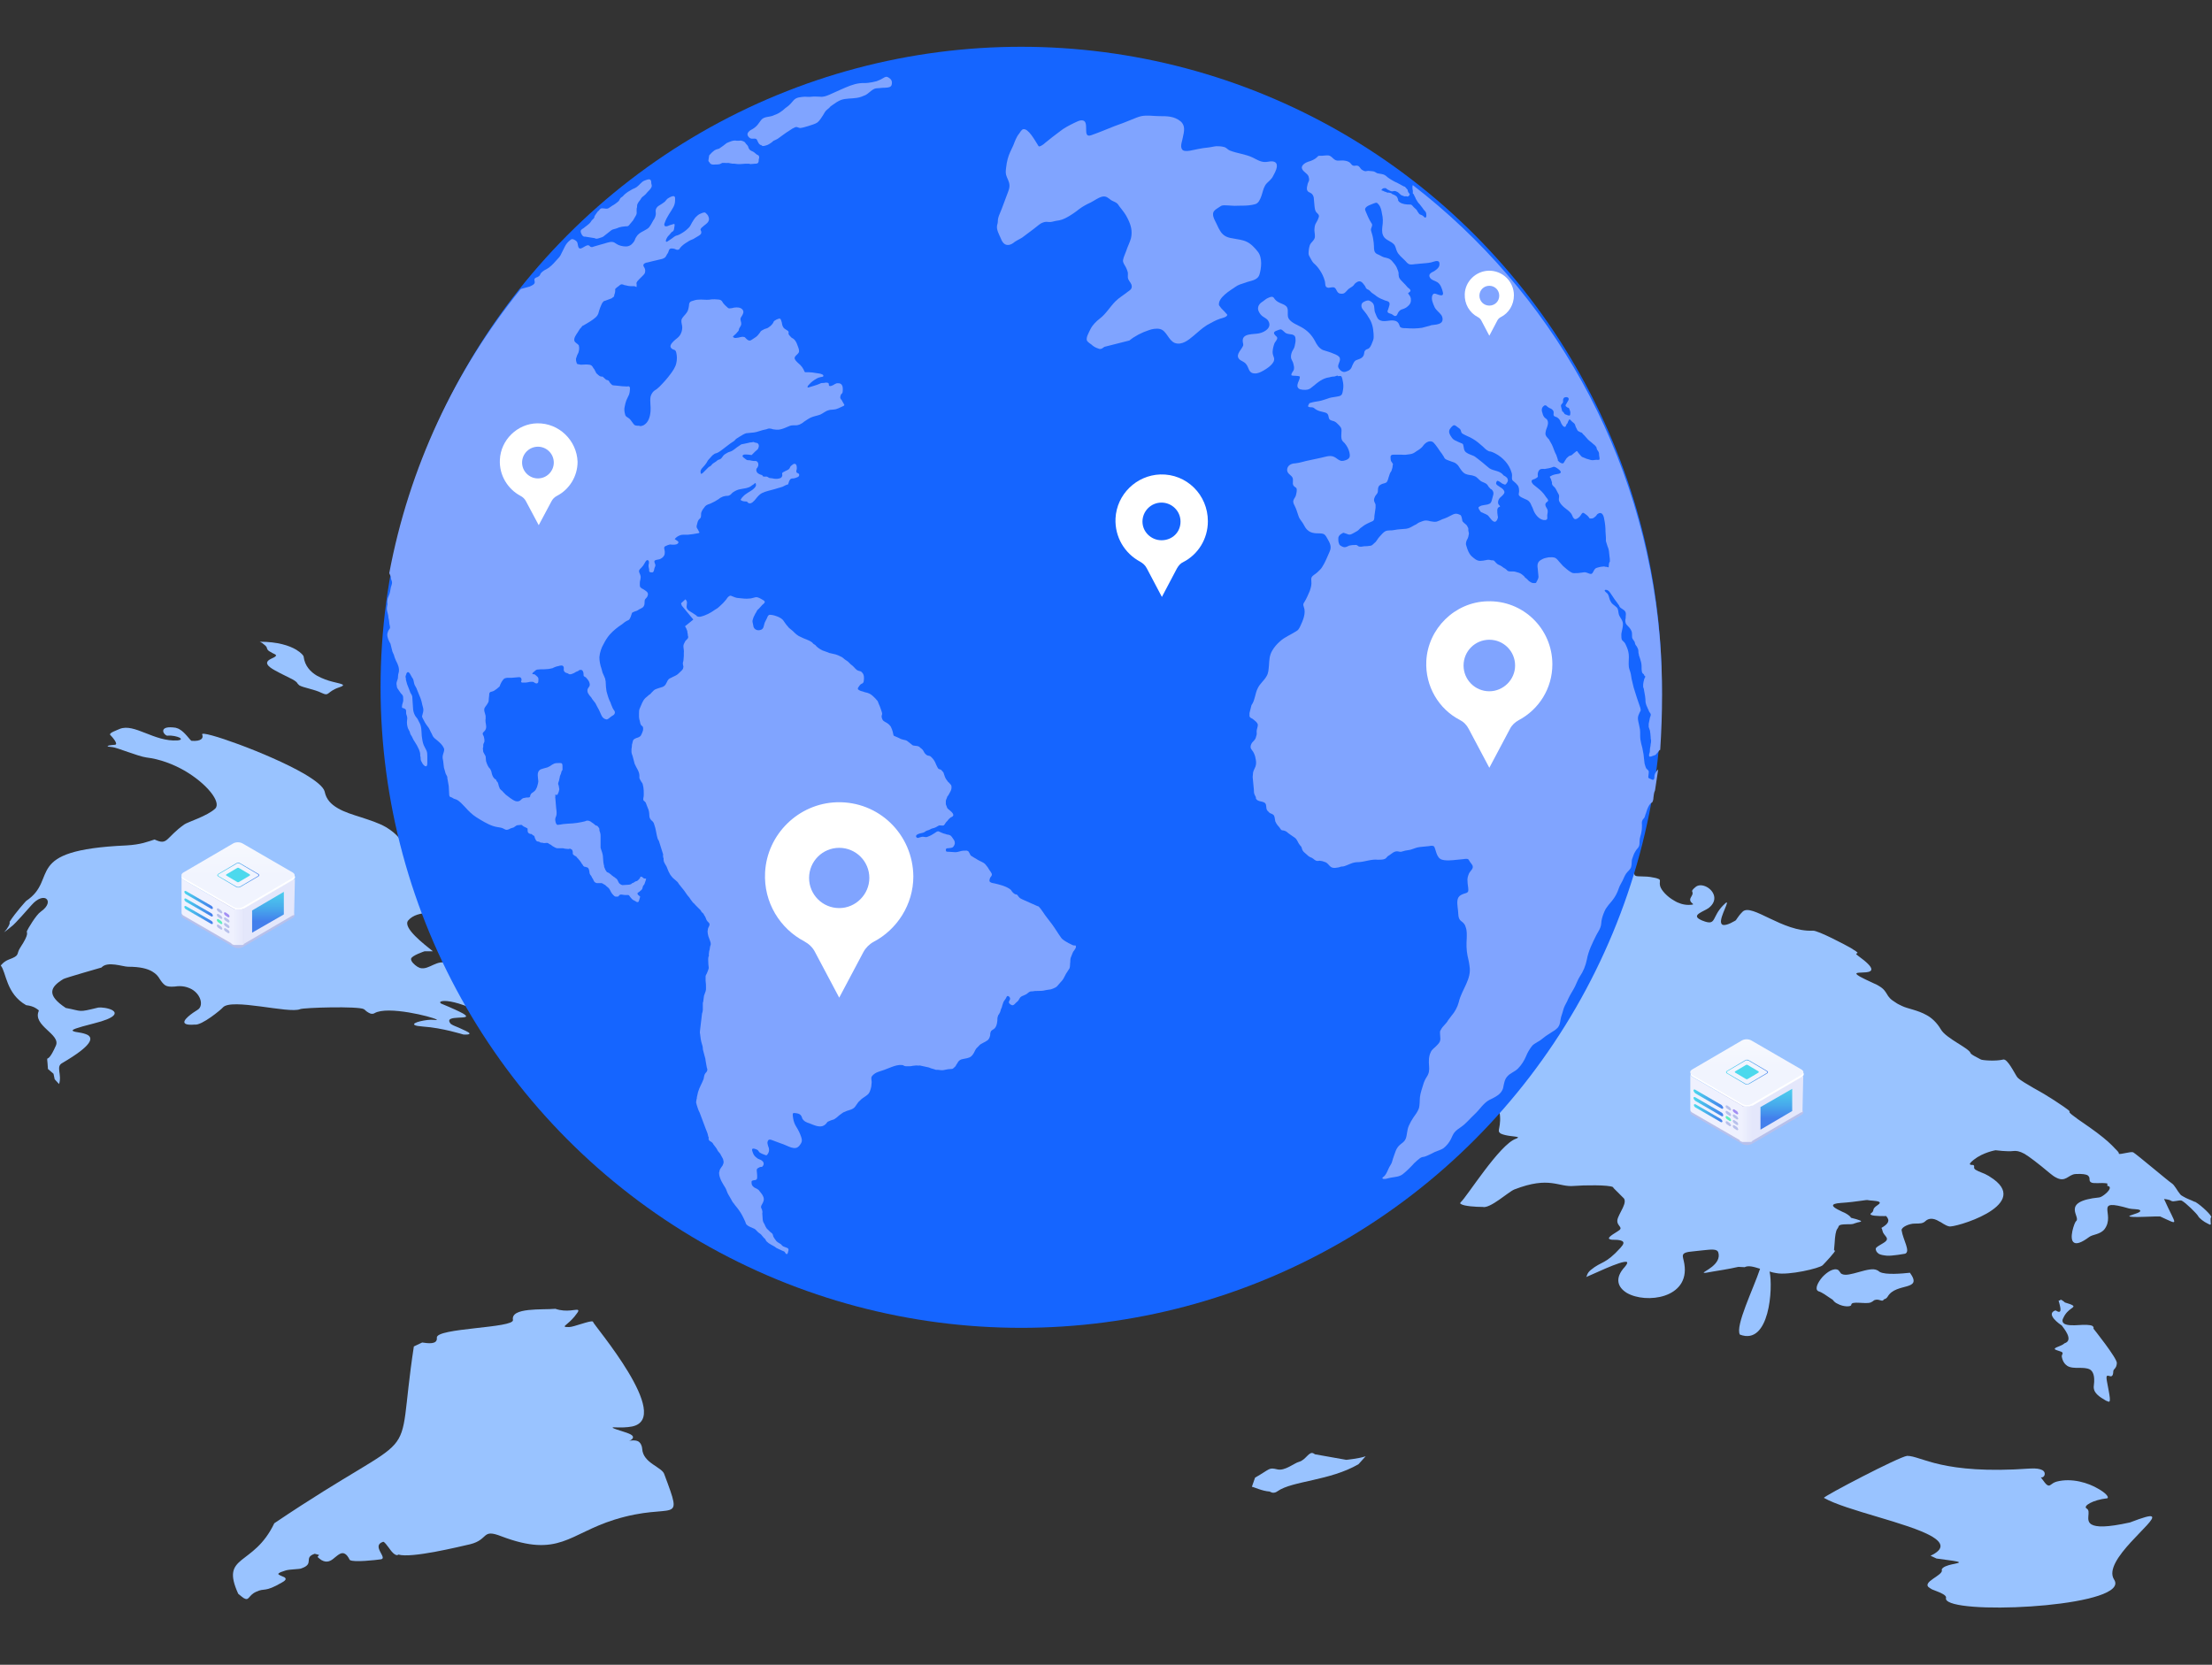 <svg xmlns="http://www.w3.org/2000/svg" xmlns:xlink="http://www.w3.org/1999/xlink" id="&#x56FE;&#x5C42;_1" x="0px" y="0px" viewBox="0 0 558 420" style="enable-background:new 0 0 558 420;" xml:space="preserve"><rect x="0" y="0" width="558" height="420" fill="#333333" stroke="none"/><style type="text/css">	.st0{fill:#99C3FF;}	.st1{fill:#B7C0EB;}	.st2{fill:#E4E7FB;}	.st3{fill:#EFF1FE;}	.st4{fill:#FFFFFF;}	.st5{fill:url(#SVGID_1_);}	.st6{fill:url(#SVGID_2_);}	.st7{enable-background:new    ;}	.st8{fill:#5FEFC0;}	.st9{fill:#A28EF4;}	.st10{fill:url(#SVGID_3_);}	.st11{fill:url(#SVGID_4_);}	.st12{fill:url(#SVGID_5_);}	.st13{fill:url(#SVGID_6_);}	.st14{fill:url(#SVGID_7_);}	.st15{fill:url(#SVGID_8_);}	.st16{fill:url(#SVGID_9_);}	.st17{fill:url(#SVGID_10_);}	.st18{fill:url(#SVGID_11_);}	.st19{fill:url(#SVGID_12_);}	.st20{fill:url(#SVGID_13_);}	.st21{fill:url(#SVGID_14_);}	.st22{fill:url(#SVGID_15_);}	.st23{fill:url(#SVGID_16_);}	.st24{fill:url(#SVGID_17_);}	.st25{fill:#1565FF;}	.st26{fill:#80A4FF;}</style><g>	<path class="st0" d="M462.3,327.9c0.3,0.4,0.7,0.8,1.2,1c1.6,0.9,3.5,0.8,3.5,0.3c0-1.1,3.5-0.1,4.9-0.6c0.9-0.4,0.6-0.6,1.4-0.7  c0.8-0.1,1.5,0.5,1.8,0.1c0.2-0.4,0.6-0.1,1.1-0.9c2.1-3.6,9-1.3,5.6-6c-1.9,0.2-6.1,0.6-7.6-0.2c-0.1-0.1-0.2-0.1-0.3-0.2  c-0.1-0.1-0.2-0.2-0.3-0.2c-1-0.6-2.8-0.1-4.6,0.4c-1.8,0.5-3.5,1-4.4,0.5c-0.2-0.1-0.3-0.2-0.4-0.4c-0.2-0.3-0.3-0.4-0.5-0.6  c-1.1-0.6-2.8,0.5-4,1.8c-1.2,1.4-1.9,3-1.1,3.5c0.1,0,0.1,0.1,0.2,0.1c0.4,0.1,0.9,0.4,1.4,0.7  C461.2,327.2,462.3,327.9,462.3,327.9z"></path>	<path class="st0" d="M518.9,330.8c-0.1-0.1-0.2-0.1-0.4-0.2c-2.6,0.9,1.1,3.5,1.6,3.8c0.3,0.5,3.2,3.7,0.7,4.5  c-0.8,0.8-3.1,1.1-2.3,1.6c0.2,0.1,0.5,0.2,1.1,0.4c0.2,0.1,0.4,0.1,0.5,0.2c0.5,0.3,0,0.6,0,1.1c0.2,1.3,0.8,2,1.4,2.4  c0.8,0.5,1.9,0.5,2.9,0.5c1,0,2,0,2.8,0.4c0.8,0.5,1.3,1.6,1,4c-0.3,1.9,1.4,2.9,3.1,3.9c0.1,0,0.2,0.1,0.3,0.1  c1.1,0.7,0.6-1.2-0.1-5c-0.6-3.2,1.5,0.4,1.6-2.5c0-0.7,0.8-0.6,0.9-2.1c0.1-1.2-5.9-8.7-5.9-8.7c0.1-0.3,0-0.5-0.3-0.7  c-0.6-0.3-2-0.3-3.4-0.2c-1.4,0.1-2.9,0.1-3.6-0.3c-0.5-0.3-0.7-0.8-0.3-1.5c1.1-2.5,3.3-2.6,2.3-3.2c-0.3-0.2-0.9-0.4-1.9-0.7  c-0.4-0.4-0.7-0.5-0.8-0.6c-0.5-0.3-0.2,0.2-0.8,0.1C519.6,329.3,520.4,331.6,518.9,330.8z"></path>	<path class="st0" d="M542.8,382.6c-0.4-0.3-2.1,0.2-5.5,1.5c-5.9,1.3-8.5,1.2-9.7,0.5c-1.7-1,0-3.3-1.2-4c-1.1-0.6,1.5-2.2,5.2-2.6  c0.5-0.3-0.5-1.4-2.3-2.4c-2.5-1.5-6.7-2.8-10.5-1.8c-1.4,0.4-1.6,1.3-2.3,0.9c-0.4-0.2-0.8-0.8-1.7-2c0.8,0.3,1.6-1.1,0.4-1.8  c-0.6-0.3-1.5-0.5-3.1-0.4c-22.3,1.6-27.4-3.2-31-3.2c-2,0.2-21.1,10.2-21,10.6c5.6,3.2,21.3,6.3,27.2,9.7c2.7,1.6,3.3,3.2-0.3,4.9  l1.5,0.7c3.8,0.5,5.3,0.7,5.6,0.9c0.7,0.4-3.8,0.5-4.3,1.9c0.8,1.4-5.6,3.2-2.9,4.7c0.2,0.1,0.3,0.2,0.5,0.3  c0.4,0.2,1.7,0.6,2.6,1.1c0.6,0.3,1,0.7,0.9,1c-0.1,0.4,0.1,0.7,0.6,1c5.7,3.3,46.1,0.9,41.8-5.6  C530.2,393.7,544.4,383.6,542.8,382.6z"></path>	<path class="st0" d="M162,365.5c-0.1-1-0.5-1.5-0.9-1.8c-0.5-0.3-1-0.3-1.5-0.3c-0.4,0-0.8,0.1-0.8,0.1c0,0,0-0.1,0.2-0.1  c1-0.6,0.8-1.1,0.1-1.5c-1.1-0.6-3.4-1.1-4.4-1.6c-0.1,0-0.1,0-0.1-0.1c-0.5-0.3,2.1,0.2,4.8-0.3c10.6-2.1-9.8-25.8-9.8-26.4  c0,0,0-0.1-0.1-0.1c-0.6-0.3-4.8,1.4-5.9,1.4c-0.6,0-1,0-1.1-0.1c-0.4-0.2,1.4-1,3-3.3c0.4-0.5,0.5-0.8,0.3-0.9  c-0.4-0.3-2.8,0.7-5.7-0.3c-3.3,0.3-11.3-0.4-10.7,2.8c0.4,2.1-19.5,2-19.2,4.5c0.2,1.8-2.3,1.4-3.7,1.2l-2.1,1  c-5,32.7,3.7,18.4-35.2,44.6c-5.3,11.1-13.7,7.7-9.1,17.8c0.6,0.5,1.1,0.9,1.4,1.1c1.4,0.8,1.1-0.7,3.1-1.6c2.3-1.1,2,0.3,6.6-2.4  c1.1-0.6,1-1,0.5-1.3c-0.2-0.1-0.5-0.2-0.7-0.3c-0.2-0.1-0.5-0.2-0.6-0.3c-0.4-0.2-0.3-0.5,1.7-1.1c1-0.3,3.6-0.3,3.9-0.5  c3.5-1.2,0.4-2.7,3.4-3.7l1.1,0.3l-0.4,0.5c0.3,0.3,0.7,0.6,1,0.8c1.4,0.8,2.4,0.2,3.3-0.6c0.9-0.7,1.7-1.5,2.6-1  c0.4,0.2,0.8,0.7,1.2,1.5c0,0,0.1,0.1,0.1,0.1c1,0.6,6.4,0,7.8-0.2c1.8-0.3-2.5-3.4,0.5-4.4c0.1,0,0.1,0,0.2,0  c0.3,0.2,0.8,0.8,1.3,1.5c0.5,0.7,1,1.4,1.6,1.7c0.3,0.2,0.6,0.2,0.8,0c3.3,1,15.4-2,18.1-2.6c4.8-1.2,2.8-4,7.9-2  c14.5,5.5,17-0.6,28.5-4.2c15.1-4.7,17.6,2,12.6-11.4C167.1,370.1,162.2,369.2,162,365.5z"></path>	<path class="st0" d="M75.7,254.6c0.9-0.4,14.7-0.8,16.1,0c0.2,0.1,0.6,0.6,1.2,0.9c0.5,0.3,1,0.4,1.5,0.1  c3.3-1.9,14.4,0.9,15.6,1.6c0.3,0.1,0.1,0.2-0.7,0.1c-1.6-0.2-5.8,0.7-4.8,1.3c0.3,0.2,1,0.3,2.2,0.4c4.7,0.3,10.1,2,10.1,2  c1.9,0.1,1.8-0.3,1-0.7c-0.5-0.3-1.3-0.6-2.1-1c-0.7-0.3-1.5-0.6-1.8-0.8c-0.1-0.1-0.1-0.1-0.2-0.1c-2.6-2.8,6.4-0.7,3-2.7  c-0.9-0.5-2.6-1.3-5.5-2.5c0,0-0.1,0-0.1-0.1c-1.1-0.6,2.8-2.1,14.7,4.8c5,2.9,12.9,2.2,12.7,1.4c-0.5-3-4.8-0.4,3.2-6.9  c1.6-0.6,1.9-1,1.3-1.3c-1-0.6-4.2-0.9-7.7-1.6c-0.2,0-0.3-0.1-0.4-0.1c-1-0.6,2-2.2,2.5-3c0.7-0.9-2-3.4-3.4-4.2  c-0.3-0.2-0.6-0.3-0.7-0.3c-1.2,0.1-5.9,0-6.6-0.1c0,0-0.1,0-0.1,0c-0.1-0.1-0.1-0.2-0.1-0.4c0-0.1,0-0.3-0.2-0.4  c-0.3-0.1-0.9,0-2.8,0.9c-4.8,2.3-5,2.9-5.1,2.8c0,0-0.1-0.1-0.1-0.1c-0.1-0.1-0.2-0.2-0.4-0.3c-0.6-0.3-1.8-0.8-4.8-1.1  c-2.9-1.5-4.9,1.7-7.3,1c-0.2-0.1-0.4-0.2-0.6-0.3c-0.8-0.5-1.7-1.4-1.6-2c0.1-0.8,3.4-1.9,3.4-1.9l2.1,0c-2.1-1.7-7.8-6-6.2-7.8  c4.7-5.4,21.5,2.7,24.9,1.2c0.9-0.7,1.5-0.7,1.8-0.5c0.5,0.3,0.5,1,0.3,1.2c-0.3,0.4-0.5,0.5-0.4,0.6c0.2,0.1,1.7-0.1,5.7,0.7  c0.8,0.1,6.2,2.6,8.5,1.5c0.6-0.3,0.6-0.6,0.2-0.8c-0.7-0.4-2.4-0.7-4.2-1c-1.8-0.3-3.6-0.6-4.2-1c-0.6-0.4-0.3-0.8,1.6-1.3  c1.1,0-1.7-0.7-0.3-1.7c0.8-0.6,2.6-1.1,2-1.4c-0.1-0.1-0.2-0.1-0.5-0.2c-1.6-0.4-1.9-1.5-5.1-0.6c-4.3,1.2-6.6,0.9-7.9,0.1  c-1.6-0.9-2-2.6-3-3.3c-0.2-0.1-1.3-0.9-2.7-1.7c-2.7-1.6-6.8-3.5-8.8-2.3c0,0-0.2-2.7-3.6-4.7c-0.3-0.2,1.3-0.4,1.1-0.6  c-0.2-0.3-7.6-4.8-7.6-4.8c-0.9-1.2-2.1-2.1-3.4-2.9c-1.9-1.1-4.2-1.8-6.3-2.5c-2.2-0.7-4.2-1.3-5.9-2.3c-1.7-1-2.9-2.2-3.3-4.2  c-0.3-1.2-2.3-2.8-5.2-4.5c-9-5.2-26.2-11.2-25.7-9.9c0.4,0.9-0.2,1.8-2.7,1.6c-0.4-0.2-1.6-2.1-3-2.9c-0.3-0.2-0.7-0.3-1-0.4  c-4.1-0.6-3.3,1.4-2.4,1.9c0.1,0.1,0.3,0.1,0.4,0.1c1.1-0.1,2.4,0.2,3,0.5c0.5,0.3,0.5,0.6-0.5,0.7c-5.9,0.4-10.9-4.4-14.6-2.9  c-0.6,0.3-2.8,1-2.4,1.5c0.4,0.4,2.2,2.4,1.2,2.5c-1.1,0.1-2.1,0.2-1.8,0.4c0.1,0.1,0.5,0.1,1.2,0.2c1.1,0.1,6.4,2.3,8.5,2.6  c3.4,0.4,6.8,1.7,9.6,3.3c5.7,3.3,9.4,8,7.8,9.6c-2,1.9-7,3.4-7.8,4c-4.8,3.4-4.1,5.4-7.5,3.8c-1.6,0.5-3.4,1.3-7.2,1.5  c-26.6,1.2-16.8,8.4-25.2,14c0,0-2.6,2.8-4.2,5.3c0.3,0.4-0.7,1.9-1.1,2.3c-0.2,0.2-0.3,0.3-0.3,0.3c0.1,0,1.9-1.4,2.2-1.7  c0,0,0,0,0,0c0,0,0.5-0.3,4.8-5.2c1.5-1.7,2.9-2,3.6-1.6c0.8,0.5,0.7,1.9-1.3,3.3c-1.2,0.8-3.3,4.4-3.5,4.9  c-0.2,0.5,0.8,0.4-1.7,4.2c-1.1,1.7,0.1,1.9-2.9,3c-1.3,0.5-2,1.5-2,1.5c1.4,1.7,1.3,7.1,6.4,10c1,0.1,1.9,0.4,2.5,0.8  c0.5,0.3,0.7,0.5,0.7,0.6c-1.7,3.8,5.6,5.9,4.3,8.8c-2.6,5.9-2.3,0.8-2,5.9l1.4,1.2l0.3,1.4l1.1,1.2c0.8-2.4-0.9-4.4,0.8-5.3  c7.7-4.5,7.8-6.3,6.4-7.1c-0.6-0.3-1.4-0.5-2.1-0.6c-0.7-0.1-1.3-0.2-1.6-0.4c-0.4-0.3,0.6-0.7,5.3-1.9c5.6-1.4,5.8-2.6,4.7-3.3  c-1-0.6-2.9-0.8-3.6-0.7c-5.3,1.3-3.9,0.9-8.2,0.1c-5-3.3-3.9-5.3-0.6-7.3c0.5-0.3,9.6-2.9,9.6-2.9c1.5-1.7,5.4-0.2,6.7-0.2  c3.1,0,4.9,0.5,6.1,1.2c1,0.6,1.5,1.2,1.9,1.9c0.4,0.6,0.8,1.2,1.4,1.6c0.5,0.3,1.2,0.4,2.4,0.3c1.8-0.3,3.2,0.1,4.3,0.7  c2.4,1.4,3,4.3,1.4,5.2c-1,0.6-4.3,2.8-3,3.5c0.3,0.2,1.1,0.3,2.3,0.2c1.8,0.3,6.8-3.9,7.1-4.3C58.3,251.7,72.9,255.8,75.7,254.6z"></path>	<path class="st0" d="M67.3,163.4c0.1,0.5,0.4,0.8,0.8,1c0.2,0.1,0.5,0.3,0.7,0.4c0.2,0.1,0.5,0.2,0.6,0.3c0.4,0.2,0.4,0.5-1,1.1  c-1.9,0.9-0.9,1.9,0.9,2.9c0.7,0.4,1.5,0.8,2.3,1.2c0.8,0.4,1.6,0.8,2.2,1.1c0.7,0.4,1.1,0.7,1.3,1.1c0.1,0.1,0.2,0.2,0.4,0.4  c1,0.6,3.8,1,5.6,1.9c2.1,1,1.2-0.3,4.5-1.4c0.9-0.3,1.1-0.5,0.8-0.7c-0.3-0.2-1.3-0.4-2.5-0.7c-1.2-0.3-2.6-0.8-3.9-1.5  c-1.7-1-3.1-2.5-3.4-4.8c0-0.3-0.6-1-1.9-1.8c-1.7-1-4.6-2-9.2-2c0,0,0.3,0.1,0.6,0.3C66.6,162.6,67.2,163,67.3,163.4z"></path>	<path class="st0" d="M331.7,366.9c-0.1-0.1-0.2-0.1-0.3-0.2c-1.2-0.7-1.9,1.6-3.7,2.1c-1.2,0.3-3.6,2.4-5.5,1.9  c-2.2-0.5-1.6-0.2-5.6,2.1l-0.8,2.3c0.4,0,2.6,1.1,4.5,1.2c0,0,0.1,0.1,0.2,0.1c0.3,0.2,1,0.4,1.8-0.2c3.7-2.6,13.2-2.6,20.4-6.8  l1.8-2c-1.7,0.6-4.9,0.9-4.9,0.9L331.7,366.9z"></path>	<path class="st0" d="M557.8,307.1c0.3-0.3-2.4-2.9-3.9-3.8c-0.1-0.1-0.2-0.1-0.3-0.1c-1-0.5-2-0.8-2.8-1.3  c-0.4-0.2-0.7-0.4-0.9-0.7c-0.7-0.8-1.3-2.2-2.1-2.7c-0.8-0.5-8.7-7.2-9.7-7.8c0,0,0,0-0.1,0c-0.5-0.2-3.1,0.6-3.5,0.4  c0,0,0,0,0-0.1c0-0.4-0.6-0.8-1.7-2c-1.2-1.2-3-2.7-5.7-4.6c-10-6.8-0.5-1.3-8.9-6.8c-0.4-0.3-1-0.6-1.6-1c-0.6-0.4-1.3-0.8-2-1.2  c-0.5-0.3-1.1-0.6-1.6-0.9c-1.7-1-3.3-1.9-4-2.6c-0.4-0.3-2-3.8-3.2-4.5c-0.2-0.1-0.3-0.1-0.4-0.1c-2,0.5-5.4,0.2-5.7,0  c-0.2-0.1-0.9-0.5-1.5-0.8c-0.6-0.3-1.1-0.7-1.1-0.8c-0.4-1.3-6.2-3.7-7.5-6c-1-1.7-2.3-2.9-3.6-3.6c-2.3-1.3-4.8-1.6-6.2-2.3  c-0.6-0.3-1.1-0.5-1.5-0.8c-1.5-0.9-1.9-1.5-2.3-2.2c-0.4-0.6-0.7-1.3-2.1-2.1c-0.3-0.2-0.7-0.4-1.2-0.6c-1.7-0.8-2.8-1.3-3.5-1.7  c-4.3-2.5,8.6,1.3-0.4-5.2c-1.7-1.2,1.3-0.1-1.4-1.7c-0.3-0.2-0.6-0.4-1-0.6c-0.5-0.3-7.8-4.2-9.1-4.1c-7.6,0.4-15.4-7-17.7-4.8  c-1.4,1.4-1.5,2.1-1.9,2.3c-1.7,1-2.7,1.2-3.2,1c-0.7-0.4-0.3-1.7,0.2-3c0.5-1.3,1.1-2.5,0.9-2.6c-0.1-0.1-0.4,0.2-1,0.8  c-2.7,2.8-1.7,4.9-4.5,4c-0.6-0.2-1.1-0.4-1.4-0.6c-1.9-1.1,1-1.9,2.3-2.8c2.5-1.9,1.4-4.3-0.4-5.3c-0.9-0.5-2.1-0.7-2.9,0  c-1.8,1.5,0,0.8-1.1,2.5c-1.1,1.7,2.1,1.9-0.6,2c-1.3,0-2.6-0.4-3.7-1.1c-1.8-1-3.2-2.6-3.5-3.6c-0.3-1.1,0.2-1.5-0.3-1.8  c-0.2-0.1-0.7-0.3-1.4-0.4c-2.2-0.5-4.1-0.1-4.6-0.5c-0.1-0.1-0.2-0.1-0.2-0.3c0-0.1-0.1-0.3-0.3-0.4c-0.3-0.2-0.8-0.3-1.2-0.4  c-0.5-0.1-0.9-0.3-1.2-0.4c-0.2-0.1-0.3-0.2-0.3-0.4c0.1-0.4-0.5-0.9-1.2-1.3c-0.7-0.4-1.6-0.7-2.2-0.6c-1.2,0.1-2.5-0.7-5.4-1.3  c-7.2-1.5-11.8-1-12.9-1.6c-0.3-0.2-0.3-0.4-0.2-0.7c0.5-1.2-1.7-5.1,0.4-4.3c14.3,5.5,6.5-1.1-3.7-8.3c-0.3-0.2-0.6-0.4-0.9-0.6  c-8.7-5.1-28-3-31.2-4.3c-2-0.8-6.2,2.2-5.7,2.5c0,0,0.1,0,0.1,0c0.8,0,1.8-0.6,2.6-0.2c0.4,0.2,0.7,0.6,0.9,1.4  c0.8,2.5,2.7,3.3,0.9,4.2c-1.1,0.6-0.8,1.6,0.3,2.3c0.4,0.3,1,0.4,1.7,0.5c6.4,0.8,3.3-0.3,9.5-0.6c-2.2-3.9,10.3-3.4,12.7-2  c0.4,0.2,0.5,0.5,0.2,0.8c0,0.6-5.2,1.2-6,1.2c-0.5,0-1.1,1.9-0.5,2.2c0.3,0.2,3.7,1.5,4.8,2.2c0.2,0.1,0.3,0.2,0.3,0.3  c0.7,2-3.3,1.2-4.6,0.4c-0.1-0.1-0.2-0.1-0.3-0.2c-0.4-0.4-0.5-1.2-0.8-1.4c-0.2-0.1-0.6,0-1.2,0.8c-1.4,1.7-2.9,1.7-3.5,1.3  c-0.1,0-0.1-0.1-0.1-0.1c-0.3-0.3-0.6-0.9-1-1.2c-0.3-0.2-0.8-0.2-1.4,0.3c-1.6,1.2-4.5,0.8-4.9,0.6c-0.4-0.2-1.1-0.9-2.1-1.4  c-0.9-0.5-2.1-1-3.6-0.9c-0.3,0-0.6,0-0.8-0.1c-0.7-0.4-0.6-1.5-0.9-1.8c-0.3-0.2-0.6-0.4-0.9-0.6c-0.8-0.4-1.7-0.8-2.5-1.2  c-0.8-0.3-1.4-0.6-1.7-0.7c-0.1,0-0.1-0.1-0.1-0.1c-0.1-0.2-0.2-0.4-0.5-0.6c-1.4-0.8-5.7-1-10.2-1.2c-4.4-0.2-9-0.6-11.1-1.8  c-0.2-0.1-0.3-0.2-0.5-0.3c-0.6-0.5-1-0.8-1.4-1c-1.1-0.6-0.9,0.2-0.7,1.1c0.2,0.8,0.3,1.7-0.9,1c0,0-0.1-0.1-0.2-0.1  c-0.4-0.2-0.7-0.4-1-0.6c-3.3-1.9-0.2,1-1.8,3.1c0,0,0,0,0.1,0c0.8,0.5-2.4,1.8-4.6,1.4c-1.2-0.2-1.9-0.4-2.3-0.7  c-1.1-0.6-0.2-1.5-3.1-3.4c-0.1,0-0.1-0.1-0.2-0.1c-4-2.3-12.7,4.1-12.4,5.1c1.9,1.5,3.6,2.6,4.9,3.4c8.5,4.9,8.1-1.7,15.8,0.9  c1.4-0.2,5.4-0.8,6.4-0.2c0,0,0.1,0,0.1,0.1c1.5,1.3,2.2,1.9,2.6,2.1c1.1,0.7,0.2-1.1,4.2,0.3c0.2,0,0.3,0.1,0.4,0.1  c0.9,0.5-0.9,1.8-0.5,2.6c0.4,0.6,0.6,1.2,0.8,1.6c2.4,4.2,1.2,2.9,1.1,4.9c0,0,0.6,0.6-0.1,0.7c-3.4,0.7-5.4-0.4-5.8-0.6  c-0.1,0-0.1,0-0.1,0c0.1,0.7,0.2,1,0.5,1.2c0.6,0.3,2,0.2,5.8,0.1c0,0,0,0,0,0c0,0,0-0.1,0.6-0.3c0.7-0.3,1.3-0.7,1.6-0.5  c0.1,0,0.1,0.1,0.1,0.2c0.2,0.4,0.2,0.7,0.4,0.9c0.1,0.1,0.2,0.1,0.4,0c0.7-0.1,0.7-3.1,0.3-3.4c-0.6-0.5-1.2-2.2-1.2-2.2  s0-0.4,0.1-1.4c0.1-1-0.3-1,0.3-1.6c0.5-0.6,0.9-1.5,1.7-1c0.1,0.1,0.2,0.1,0.3,0.2c6.1,5.1-2.2,14.9-0.3,16  c0.4,0.2,1.3,0.1,2.8-0.6c0,0,2.1,0.7,1.9,0.3c-1-1.8,1.5-3.2,2.2-2.7c0,0,0,0,0.1,0c0.3,0.3,0.6,0.5,1,0.7  c0.9,0.5,1.8,0.8,2.6,1.1c0.8,0.2,1.4,0.4,1.7,0.6c0.3,0.2,0.1,0.3-0.8,0.6c-7.7,2.3-4.5,4.5-0.7,6.8c0.3,0.2,0.6,0.4,0.9,0.5  c0.4,0.2,0.7,0.4,1.1,0.6c3.7,2.1,6.4,4.2-0.8,6.2c-4.1,0.8-8.1-0.6-11.5-2.5c-5.2-3-8.8-7.5-8.8-8.4c0,0-3.5,1.5-6.8-0.4  c-1.5-0.9-2.9-2.4-4-5.2c-0.1-0.1-0.2-0.3-0.3-0.3c-0.2-0.1-0.5-0.2-0.7-0.3c-0.3-0.1-0.5-0.2-0.7-0.3c-0.4-0.2-0.5-0.5-0.2-1.2  c1.3-2.2-3.8-1.1,2-3.8c1.1-0.5,3.2-0.2,3-0.8c0-0.1-0.2-0.2-0.6-0.4c-2.5-1.5-12.4-5.6-13.1-5.8c0,0-0.1-0.1-0.2-0.1  c-0.5-0.3-2-0.8-3.8-1.4c-1.7-0.6-3.7-1.4-5-2.1c-1.1-0.7-1.8-1.3-1.6-2c-5,0.4-3.5,0.4-6.5,0.4L283,209l-1.4,0.4  c-2.4,0-2.1,0.4-3.9,1.5c-15.7-0.3-15.9-0.1-24,2c-1.9,1.2-2.2,1.4-2.7,2c-0.5,0.6,0,0.6-1.8,1.3c-5.4,2.3-2.3,1-7.1,2.2  c-0.8,0.2-1.2,1.2-1.2,1.2c-1.9,1.7-2.1,0.8-2.7,1.9c2,4.4-1.3,3.9-1.8,9.3c0,0,0.3,1.6,0.2,2c-0.1,0.5,1.1,2.7,3.4,4  c0.8,0.5,1.7,0.8,2.8,0.9c0.5,0.1,1.7,0.1,2.2,0.4c0.1,0.1,0.2,0.1,0.2,0.2c0.1,0.2,0.3,0.3,0.6,0.5c1,0.6,3.3,1.2,5.7,2  c2.4,0.7,4.9,1.5,6.6,2.5c1.7,1,2.4,2,1,3.3c-0.4,0.3-0.1,1-0.1,1l0.6,0.5c0.7,0.1,1,0.1,1.2,0.2c0.2,0.1,0.2,0.2,0.2,0.4  c0,0.2,0.1,0.4,0.6,0.7c0.1,0.1,0.2,0.1,0.3,0.2c-0.2,1.5-0.1,1.2-0.3,1.8c-2.4,3.1-5.3,2.9-7.6,3.9c-1.1,0-0.8,13.6-17.8,15.6  c-10.1,3.3-4.2,7.1-11.6,11.4c-8.2,4.8-3.1,5.9-6.7,8.8c-1.8,1.4-2.5,1.5-3.6,3.7c0,0,0.4,1.1,0.9,1.4c0,0,0.1,0,0.1,0  c0.5,0.2,2.1,0.1,2.7,0.5c0.1,0.1,0.2,0.1,0.2,0.2c0.1,0.1,0.2,0.3,0.5,0.4c0.8,0.5,2.4,0.9,3.8,1.3c1.4,0.4,2.6,0.6,2.7,0.7  c0,0,0,0,0,0c0,0,0.1,0.1,0.1,0.1c1.4,0.8,12.6,0,13.9,0.4c1.9,0.6,8.1-1.9,11.6-1.4c0.9,0.1,2-0.1,2.5,0.1c0,0,0.1,0,0.1,0.1  c0.1,0,0.1,0.1,0.2,0.1c0,0,0.1,0.1,0.2,0.1c0.2,0.1,0.4,0.1,0.9-0.3c0.8-0.8,2.6-1.5,2.7-1.9c0,0,0-0.1,0-0.1c0,0-0.1,0-0.2-0.1  c-0.1,0-0.2,0-0.2,0c-0.1-0.1,0.1-0.2,1-0.6c8.9-4.5,18.5,3.6,26.2-6.1c5-6.3,7.6-5.7,13.5-6.1c23-1,41.9-2.4,34.5-6.7  c-1.6-0.9-4.3-1.9-8.5-3.1c-3.7-3.3,10.6-27.2,12.4-26.2c0.1,0,0.1,0.1,0.2,0.2c0.2,0,0.4,0.1,0.5,0.2c4.6,2.6-9.8,22.5-8,24.3  l3.5,1.2c9.6,1.2,4.4,0.7,13.4,2.5c23.9,0.4,17.4-1.1,17.4-3.6c0-3.2,2.6-4.1,2.2-4.3c-0.1-0.1-0.6-0.1-1.7-0.1  c-2.4,0-7.1,0-8.6-0.9c-0.4-0.2-0.6-0.5-0.5-0.9c2.4-7.5,6-9,6.7-8.6c0.1,0.1,0.2,0.2,0,0.4c-3.4,4.4,10.7,15.3,15.9,18.9  c2.3,4.9,0.9,7.8,1,8.4c0,0.3,0.2,0.5,0.5,0.7c0.6,0.3,1.6,0.5,2.4,0.6c0.9,0.1,1.7,0.2,1.9,0.3c0.1,0.1,0,0.2-0.5,0.4  c-4.1,1.4-12.4,14.7-13.9,16c-0.2,0.2-0.2,0.4,0.1,0.5c0.8,0.5,3.6,0.7,5.4,0.7c1.9,0.5,6.5-3.8,8-4.4c9-3.5,11.1-0.5,15.1-0.9  c2.3-0.2,8.8-0.3,9.8,0.3c0.1,0.1,0.1,0.1,0.1,0.2l2.4,2.4c1.5,1.1-1.1,4-1.4,5.7c-0.2,1.7,1.9,1.8,0,2.9c-2,1.2-2.4,1.7-2,1.9  c0.3,0.2,0.9,0.2,1.5,0.2c0.7,0,1.3,0.1,1.7,0.3c0.5,0.3,0.5,0.7-0.4,1.7c-3.9,4.3-4.7,3.3-7.5,5.6c-1.1,0.9-0.9,1.6-1.2,1.8  c0.9-0.3,9.2-4.4,10.3-3.8c0.2,0.1,0.1,0.5-0.5,1.2c-2.7,2.9-1.8,5.2,0.5,6.6c4.8,2.8,15.9,1.4,14.5-7.3c-0.3-2.1-1.4-2.9,2.3-3.2  c3.1-0.3,5.1-0.7,5.9-0.2c0.1,0.1,0.2,0.2,0.3,0.3c1.2,3.2-4,5.1-3.6,5.3c0.1,0.1,0.8,0,2.3-0.3c8.8-1.4,4.8-1.2,8-1.1  c1-0.5,2.3-0.1,3.9,0.4c-1.7,5.1-6.3,14.4-5.1,16.6c7.5,2.9,8.4-11.8,7.5-15.9c0.6,0.2,1.1,0.3,1.7,0.4c3.1,0.6,10.9-1.2,11.7-2  c0.6-0.6,3.4-3.6,3.1-3.7c0,0,0,0,0,0c-0.1,0-0.1,0-0.2,0c-0.1-0.1,0-0.3,0.1-1.8c0.1-1.9,0.3-3.2,0.7-3.7c0.5-0.6,0-1,1.7-1.1  c1.7-0.1,1.9,0.1,2.8-0.3c0.7-0.3,1.8-0.3,1.4-0.6c-0.2-0.1-0.5-0.2-1.1-0.4c-1-0.3-1.3-0.3-1.4-0.4c-0.1-0.1,0.1-0.1-0.7-0.7  c-0.1-0.1-0.2-0.1-0.3-0.2c-0.3-0.2-0.7-0.4-1.2-0.6c-0.4-0.2-0.8-0.4-1.2-0.6c-1.3-0.7-1.9-1.4,0.8-1.6c4.5-0.3,6.6-0.9,7-0.7  c0.2,0.1,2.1,0.1,2.7,0.4c0.3,0.2,0.3,0.4-0.3,0.8c-1.8,1.2-0.6,1.3-1.7,2.1c-0.2,0.1-0.2,0.3,0,0.4c0.7,0.4,3.8,0.3,3.8,0.3  c1.1,1.2,0.5,2-1.2,3c0.1,0.1,0.2,0.3,0.3,0.8c0.3,1.3,2.2,1.8,0.2,3c-2,1.2-2.1,1.2-1.8,2c0.1,0.3,0.4,0.5,0.6,0.7  c0.5,0.3,1.2,0.4,2.1,0.5c1.3,0.1,4.6-0.5,4.6-0.5c1.4-0.6-0.5-3.4-0.9-5.9c-0.1-0.8,1.9-1.7,3.3-1.7c1.4,0,2.1,0,2.8-0.7  c0.7-0.6,1.8-0.8,3.3,0.1c0.1,0.1,0.2,0.1,0.4,0.2c0.3,0.2,0.6,0.4,0.8,0.5c1,0.6,1.4,0.6,1.4,0.6c0,0,0,0,0,0  c0.9,0.5,20.5-5.1,11.2-11.9c-0.4-0.3-0.8-0.5-1.2-0.8c-0.7-0.4-1.3-0.7-1.9-0.9c-0.5-0.2-1-0.4-1.3-0.6c-0.4-0.2-0.6-0.5-0.5-0.8  c0-0.2,0-0.3-0.1-0.4c-0.1-0.1-0.3-0.1-0.5-0.1c-0.2,0-0.3,0-0.4-0.1c-0.2-0.1-0.1-0.4,0.9-1.2c2.4-1.9,5.5-2.4,5.5-2.4  s3.1,0.4,4.4,0.2c0.8-0.1,1.6,0,2.9,0.7c1.3,0.8,3.3,2.3,6.4,4.9c0.5,0.4,1,0.8,1.4,1c2.6,1.5,3.2-0.7,5.1-0.8  c1.7-0.1,2.6,0.1,3,0.3c0.4,0.3,0.5,0.6,0.5,0.9c0,0.3,0,0.7,0.4,0.9c0.3,0.2,0.8,0.2,1.6,0.2c2-0.1,2.5,0.1,2.5,0.1l0,0.6  c0.2,0,0.3,0.1,0.4,0.1c1,0.6-1.6,2.7-2.4,2.8c-10.1,1-4.5,5-5.9,6c-0.4,0.3-1.9,4.6-0.5,5.4c0.6,0.4,1.8,0.1,3.8-1.4  c0.9-0.7,2.8-0.6,3.9-2c2.9-3.9-3.1-7.9,6.2-5.2c0.7,0.2,2.3,0.1,2.7,0.4c0.1,0.1,0.2,0.2,0,0.4c-0.5,0.5-3.1,1-2.6,1.2  c0.2,0.1,1.2,0.2,3.6,0.1c2.3-0.1,3.5-0.1,4.1-0.1c5.1,2.3,4.1,2.5,1-4.4c0,0,1.2,0.1,1.7,0.4c0.1,0,0.1,0.1,0.1,0.1c0,0,0,0,0.1,0  c0.5,0.3,1.9-0.3,2.5-0.1c0,0,0.1,0,0.2,0.1c0.9,0.5,3.6,3.1,4,3.8c0.2,0.5,1.5,1.5,2.4,1.9c0.4,0.2,0.7,0.4,0.7,0.2  C557.9,309.3,557.4,307.4,557.8,307.1z"></path></g><g>	<path class="st1" d="M426.9,281.3c-0.7-0.4-0.7-1,0-1.4l12.5-7.3c0.7-0.4,1.7-0.4,2.4,0l12.6,7.3c0.7,0.4,0.7,1,0,1.4l-12.5,7.3  c-0.7,0.4-1.7,0.4-2.4,0L426.9,281.3z"></path></g><path class="st2" d="M454.9,271.1C454.9,271.1,454.9,271.1,454.9,271.1C454.9,271.1,454.9,271.2,454.9,271.1c0,0.1,0,0.1,0,0.1 c0,0,0,0,0,0c0,0,0,0,0,0.1c0,0,0,0,0,0.1c0,0,0,0,0,0c0,0,0,0-0.1,0.1c0,0,0,0,0,0c0,0,0,0-0.1,0.1c0,0,0,0-0.1,0c0,0,0,0,0,0 c0,0,0,0-0.1,0c0,0,0,0-0.1,0l-12.5,7.3l0,9l12.5-7.3c0,0,0,0,0,0c0,0,0,0,0,0c0,0,0,0,0.1,0c0,0,0,0,0,0c0,0,0,0,0.1,0c0,0,0,0,0,0 c0,0,0,0,0.1-0.1c0,0,0,0,0,0c0,0,0,0,0,0c0,0,0,0,0,0c0,0,0,0,0,0c0,0,0,0,0-0.1c0,0,0,0,0,0c0,0,0,0,0-0.1c0,0,0,0,0,0 c0,0,0,0,0,0c0,0,0,0,0-0.1c0,0,0,0,0,0c0,0,0,0,0,0c0,0,0,0,0-0.1c0,0,0,0,0,0v0L454.9,271.1C454.9,271,454.9,271.1,454.9,271.1z"></path><path class="st3" d="M426.9,271.7c-0.3-0.2-0.5-0.4-0.5-0.7l0,9c0,0.3,0.2,0.5,0.5,0.7l12.6,7.3l0-9L426.9,271.7z"></path><g>	<path class="st4" d="M454.5,270.3c0.7,0.4,0.7,1,0,1.4l-12.5,7.3c-0.7,0.4-1.7,0.4-2.4,0l-12.6-7.3c-0.7-0.4-0.7-1,0-1.4l12.5-7.3  c0.7-0.4,1.7-0.4,2.4,0L454.5,270.3z"></path></g><g>			<linearGradient id="SVGID_1_" gradientUnits="userSpaceOnUse" x1="-1475.961" y1="19830.703" x2="-1475.961" y2="19867.492" gradientTransform="matrix(-0.45 0 0 -0.45 -222.92 9194.623)">		<stop offset="0" style="stop-color:#F1F4FE"></stop>		<stop offset="0.58" style="stop-color:#F7F9FE"></stop>		<stop offset="1" style="stop-color:#FFFFFF"></stop>	</linearGradient>	<path class="st5" d="M426.9,271.2c-0.7-0.4-0.7-1,0-1.4l12.5-7.3c0.7-0.4,1.7-0.4,2.4,0l12.6,7.3c0.7,0.4,0.7,1,0,1.4l-12.5,7.3  c-0.7,0.4-1.7,0.4-2.4,0L426.9,271.2z"></path></g><linearGradient id="SVGID_2_" gradientUnits="userSpaceOnUse" x1="124.705" y1="-3769.078" x2="129.249" y2="-3769.078" gradientTransform="matrix(0.598 0 0 0.598 364.738 2537.876)">	<stop offset="0" style="stop-color:#EFF1FE"></stop>	<stop offset="1" style="stop-color:#E4E7FB"></stop></linearGradient><path class="st6" d="M441.7,288.1c0.1,0,0.3-0.1,0.3-0.2v-9c-0.1,0-0.2,0.1-0.3,0.1c0,0,0,0-0.1,0c0,0-0.1,0-0.1,0.1c0,0,0,0-0.1,0 c0,0-0.1,0-0.1,0c0,0,0,0-0.1,0c0,0-0.1,0-0.1,0c0,0,0,0-0.1,0c-0.1,0-0.1,0-0.2,0c0,0,0,0-0.1,0c0,0-0.1,0-0.1,0c0,0,0,0-0.1,0 c0,0-0.1,0-0.1,0c0,0-0.1,0-0.1,0c0,0-0.1,0-0.1,0c0,0-0.1,0-0.1,0c0,0-0.1,0-0.1,0c0,0-0.1,0-0.1,0c0,0-0.1,0-0.1,0c0,0,0,0-0.1,0 c0,0-0.1,0-0.1,0c0,0,0,0-0.1,0c-0.1,0-0.1,0-0.2-0.1c0,0-0.1,0-0.1,0c0,0,0,0,0,0c0,0-0.3-0.2-0.3-0.2v9c0,0,0.2,0.1,0.3,0.2 c0,0,0,0,0,0c0,0,0.1,0,0.1,0c0,0,0,0,0,0c0.1,0,0.1,0,0.2,0.1c0,0,0,0,0,0c0,0,0,0,0,0c0,0,0.1,0,0.1,0c0,0,0,0,0,0c0,0,0,0,0,0 c0,0,0.1,0,0.1,0c0,0,0,0,0,0c0,0,0,0,0,0c0,0,0.1,0,0.1,0c0,0,0,0,0,0c0,0,0,0,0,0c0,0,0.1,0,0.1,0c0,0,0,0,0,0c0,0,0,0,0,0 c0,0,0.1,0,0.1,0c0,0,0,0,0,0c0,0,0,0,0,0c0,0,0.1,0,0.1,0c0,0,0,0,0,0c0,0,0,0,0,0c0.1,0,0.1,0,0.2,0c0,0,0,0,0,0c0,0,0,0,0.1,0 c0,0,0.1,0,0.1,0c0,0,0,0,0.1,0c0,0,0.1,0,0.1,0c0,0,0,0,0,0c0,0,0,0,0,0C441.6,288.1,441.6,288.1,441.7,288.1 C441.7,288.1,441.7,288.1,441.7,288.1z"></path><g>	<g class="st7">		<g>			<path class="st1" d="M436.3,279.3l-0.6-0.4c-0.2-0.1-0.4,0-0.4,0.2c0,0.2,0.2,0.5,0.4,0.6l0.6,0.4c0.2,0.1,0.4,0,0.4-0.2    C436.6,279.7,436.5,279.4,436.3,279.3"></path>		</g>	</g></g><g>	<g class="st7">		<g>			<path class="st1" d="M436.3,280.7l-0.6-0.4c-0.2-0.1-0.4,0-0.4,0.2c0,0.2,0.2,0.5,0.4,0.6l0.6,0.4c0.2,0.1,0.4,0,0.4-0.2    C436.6,281,436.5,280.8,436.3,280.7"></path>		</g>	</g></g><g>	<g class="st7">		<g>			<path class="st8" d="M436.3,282l-0.6-0.4c-0.2-0.1-0.4,0-0.4,0.2c0,0.2,0.2,0.5,0.4,0.6l0.6,0.4c0.2,0.1,0.4,0,0.4-0.2    C436.6,282.4,436.5,282.1,436.3,282"></path>		</g>	</g></g><g>	<g class="st7">		<g>			<path class="st1" d="M436.3,283.3l-0.6-0.4c-0.2-0.1-0.4,0-0.4,0.2c0,0.2,0.2,0.5,0.4,0.6l0.6,0.4c0.2,0.1,0.4,0,0.4-0.2    C436.6,283.7,436.5,283.5,436.3,283.3"></path>		</g>	</g></g><g>	<g class="st7">		<g>			<path class="st9" d="M438.1,280.3l-0.6-0.4c-0.2-0.1-0.4,0-0.4,0.2c0,0.2,0.2,0.5,0.4,0.6l0.6,0.4c0.2,0.1,0.4,0,0.4-0.2    C438.4,280.7,438.3,280.4,438.1,280.3"></path>		</g>	</g></g><g>	<g class="st7">		<g>			<path class="st1" d="M438.1,281.6l-0.6-0.4c-0.2-0.1-0.4,0-0.4,0.2c0,0.2,0.2,0.5,0.4,0.6l0.6,0.4c0.2,0.1,0.4,0,0.4-0.2    C438.4,282,438.3,281.7,438.1,281.6"></path>		</g>	</g></g><g>	<g class="st7">		<g>			<path class="st1" d="M438.1,283l-0.6-0.4c-0.2-0.1-0.4,0-0.4,0.2c0,0.2,0.2,0.5,0.4,0.6l0.6,0.4c0.2,0.1,0.4,0,0.4-0.2    C438.4,283.3,438.3,283.1,438.1,283"></path>		</g>	</g></g><g>	<g class="st7">		<g>			<path class="st1" d="M438.1,284.3l-0.6-0.4c-0.2-0.1-0.4,0-0.4,0.2c0,0.2,0.2,0.5,0.4,0.6l0.6,0.4c0.2,0.1,0.4,0,0.4-0.2    C438.4,284.7,438.3,284.4,438.1,284.3"></path>		</g>	</g></g><linearGradient id="SVGID_3_" gradientUnits="userSpaceOnUse" x1="62.285" y1="-7136.259" x2="62.285" y2="-7113.322" gradientTransform="matrix(0.45 0 0 0.45 420.139 3483.152)">	<stop offset="0" style="stop-color:#4CD9ED"></stop>	<stop offset="0.182" style="stop-color:#4BD3ED"></stop>	<stop offset="0.418" style="stop-color:#4AC3ED"></stop>	<stop offset="0.682" style="stop-color:#47A9EC"></stop>	<stop offset="0.966" style="stop-color:#4384EC"></stop>	<stop offset="1" style="stop-color:#437FEC"></stop></linearGradient><polygon class="st10" points="452.1,280.3 444.1,285 444.1,279.3 452.1,274.7 "></polygon><g>	<g>					<linearGradient id="SVGID_4_" gradientUnits="userSpaceOnUse" x1="33.836" y1="-7145.645" x2="57.498" y2="-7145.645" gradientTransform="matrix(0.45 0 0 0.45 420.139 3483.152)">			<stop offset="0" style="stop-color:#4CD9ED"></stop>			<stop offset="0.544" style="stop-color:#47A6EC"></stop>			<stop offset="1" style="stop-color:#437FEC"></stop>		</linearGradient>		<path class="st11" d="M440.7,273.6c-0.2,0-0.4,0-0.5-0.1l-4.6-2.7c-0.1-0.1-0.2-0.2-0.2-0.3c0-0.1,0.1-0.2,0.2-0.3l4.6-2.7   c0.3-0.2,0.7-0.2,1,0l4.6,2.7c0.1,0.1,0.2,0.2,0.2,0.3c0,0.1-0.1,0.2-0.2,0.3l-4.6,2.7C441,273.5,440.9,273.6,440.7,273.6z    M440.7,267.5c-0.1,0-0.3,0-0.4,0.1l-4.6,2.7c-0.1,0.1-0.1,0.1-0.1,0.2c0,0.1,0.1,0.1,0.1,0.2l4.6,2.7c0.2,0.1,0.6,0.1,0.8,0   l4.6-2.7c0.1-0.1,0.1-0.1,0.1-0.2s-0.1-0.1-0.1-0.2l-4.6-2.7C440.9,267.6,440.8,267.5,440.7,267.5z"></path>	</g></g><g>			<linearGradient id="SVGID_5_" gradientUnits="userSpaceOnUse" x1="656.329" y1="-16385.195" x2="670.158" y2="-16373.592" gradientTransform="matrix(0.267 0 0 0.267 263.918 4635.577)">		<stop offset="0" style="stop-color:#5FEFC0"></stop>		<stop offset="0.134" style="stop-color:#5CECC6"></stop>		<stop offset="1" style="stop-color:#4CD9ED"></stop>	</linearGradient>	<path class="st12" d="M437.7,270.6c-0.1-0.1-0.1-0.2,0-0.3l2.7-1.6c0.1-0.1,0.4-0.1,0.5,0l2.7,1.6c0.1,0.1,0.1,0.2,0,0.3l-2.7,1.6  c-0.1,0.1-0.4,0.1-0.5,0L437.7,270.6z"></path></g><g>	<g>		<path class="st1" d="M46.3,231.6c-0.7-0.4-0.7-1,0-1.4l12.5-7.3c0.7-0.4,1.7-0.4,2.4,0l12.6,7.3c0.7,0.4,0.7,1,0,1.4l-12.5,7.3   c-0.7,0.4-1.7,0.4-2.4,0L46.3,231.6z"></path>	</g>	<path class="st2" d="M74.4,221.4C74.4,221.4,74.4,221.4,74.4,221.4C74.4,221.5,74.4,221.5,74.4,221.4c0,0.1,0,0.1,0,0.1  c0,0,0,0,0,0c0,0,0,0,0,0.1c0,0,0,0,0,0.1c0,0,0,0,0,0c0,0,0,0-0.1,0.1c0,0,0,0,0,0c0,0,0,0-0.1,0.1c0,0,0,0-0.1,0c0,0,0,0,0,0  c0,0,0,0-0.1,0c0,0,0,0-0.1,0l-12.5,7.3l0,9l12.5-7.3c0,0,0,0,0,0c0,0,0,0,0,0c0,0,0,0,0.1,0c0,0,0,0,0,0c0,0,0,0,0.1,0  c0,0,0,0,0,0c0,0,0,0,0.1-0.1c0,0,0,0,0,0c0,0,0,0,0,0c0,0,0,0,0,0c0,0,0,0,0,0c0,0,0,0,0-0.1c0,0,0,0,0,0c0,0,0,0,0-0.1  c0,0,0,0,0,0c0,0,0,0,0,0c0,0,0,0,0-0.1c0,0,0,0,0,0v0c0,0,0,0,0-0.1c0,0,0,0,0,0c0,0,0,0,0,0L74.4,221.4  C74.4,221.4,74.4,221.4,74.4,221.4z"></path>	<path class="st3" d="M46.3,222c-0.3-0.2-0.5-0.4-0.5-0.7l0,9c0,0.3,0.2,0.5,0.5,0.7l12.6,7.3l0-9L46.3,222z"></path>	<g>		<path class="st4" d="M73.9,220.6c0.7,0.4,0.7,1,0,1.4l-12.5,7.3c-0.7,0.4-1.7,0.4-2.4,0L46.3,222c-0.7-0.4-0.7-1,0-1.4l12.5-7.3   c0.7-0.4,1.7-0.4,2.4,0L73.9,220.6z"></path>	</g>	<g>					<linearGradient id="SVGID_6_" gradientUnits="userSpaceOnUse" x1="-629.496" y1="19941.229" x2="-629.496" y2="19978.018" gradientTransform="matrix(-0.45 0 0 -0.45 -222.92 9194.623)">			<stop offset="0" style="stop-color:#F1F4FE"></stop>			<stop offset="0.58" style="stop-color:#F7F9FE"></stop>			<stop offset="1" style="stop-color:#FFFFFF"></stop>		</linearGradient>		<path class="st13" d="M46.3,221.5c-0.7-0.4-0.7-1,0-1.4l12.5-7.3c0.7-0.4,1.7-0.4,2.4,0l12.6,7.3c0.7,0.4,0.7,1,0,1.4l-12.5,7.3   c-0.7,0.4-1.7,0.4-2.4,0L46.3,221.5z"></path>	</g>			<linearGradient id="SVGID_7_" gradientUnits="userSpaceOnUse" x1="-511.594" y1="-3852.161" x2="-507.05" y2="-3852.161" gradientTransform="matrix(0.598 0 0 0.598 364.738 2537.876)">		<stop offset="0" style="stop-color:#EFF1FE"></stop>		<stop offset="1" style="stop-color:#E4E7FB"></stop>	</linearGradient>	<path class="st14" d="M61.2,238.4c0.1,0,0.3-0.1,0.3-0.2v-9c-0.1,0-0.2,0.1-0.3,0.1c0,0,0,0-0.1,0c0,0-0.1,0-0.1,0.1c0,0,0,0-0.1,0  c0,0-0.1,0-0.1,0c0,0,0,0-0.1,0c0,0-0.1,0-0.1,0c0,0,0,0-0.1,0c-0.1,0-0.1,0-0.2,0c0,0,0,0-0.1,0c0,0-0.1,0-0.1,0c0,0,0,0-0.1,0  c0,0-0.1,0-0.1,0c0,0-0.1,0-0.1,0c0,0-0.1,0-0.1,0c0,0-0.1,0-0.1,0c0,0-0.1,0-0.1,0c0,0-0.1,0-0.1,0c0,0-0.1,0-0.1,0c0,0,0,0-0.1,0  c0,0-0.1,0-0.1,0c0,0,0,0-0.1,0c-0.1,0-0.1,0-0.2-0.1c0,0-0.1,0-0.1,0c0,0,0,0,0,0c0,0-0.3-0.2-0.3-0.2v9c0,0,0.2,0.1,0.3,0.2  c0,0,0,0,0,0c0,0,0.1,0,0.1,0c0,0,0,0,0,0c0.1,0,0.1,0,0.2,0.1c0,0,0,0,0,0c0,0,0,0,0,0c0,0,0.1,0,0.1,0c0,0,0,0,0,0c0,0,0,0,0,0  c0,0,0.1,0,0.1,0c0,0,0,0,0,0c0,0,0,0,0,0c0,0,0.1,0,0.1,0c0,0,0,0,0,0c0,0,0,0,0,0c0,0,0.1,0,0.1,0c0,0,0,0,0,0c0,0,0,0,0,0  c0,0,0.1,0,0.1,0c0,0,0,0,0,0c0,0,0,0,0,0c0,0,0.1,0,0.1,0c0,0,0,0,0,0c0,0,0,0,0,0c0.1,0,0.1,0,0.2,0c0,0,0,0,0,0c0,0,0,0,0.1,0  c0,0,0.1,0,0.1,0c0,0,0,0,0.1,0c0,0,0.1,0,0.1,0c0,0,0,0,0,0c0,0,0,0,0,0C61,238.4,61.1,238.4,61.2,238.4  C61.1,238.4,61.1,238.4,61.2,238.4z"></path>	<g>		<g class="st7">			<g>				<path class="st1" d="M55.7,229.6l-0.6-0.4c-0.2-0.1-0.4,0-0.4,0.2c0,0.2,0.2,0.5,0.4,0.6l0.6,0.4c0.2,0.1,0.4,0,0.4-0.2     C56,230,55.9,229.7,55.7,229.6"></path>			</g>		</g>	</g>	<g>		<g class="st7">			<g>				<path class="st1" d="M55.7,231l-0.6-0.4c-0.2-0.1-0.4,0-0.4,0.2c0,0.2,0.2,0.5,0.4,0.6l0.6,0.4c0.2,0.1,0.4,0,0.4-0.2     C56,231.4,55.9,231.1,55.7,231"></path>			</g>		</g>	</g>	<g>		<g class="st7">			<g>				<path class="st8" d="M55.7,232.3l-0.6-0.4c-0.2-0.1-0.4,0-0.4,0.2c0,0.2,0.2,0.5,0.4,0.6l0.6,0.4c0.2,0.1,0.4,0,0.4-0.2     C56,232.7,55.9,232.4,55.7,232.3"></path>			</g>		</g>	</g>	<g>		<g class="st7">			<g>				<path class="st1" d="M55.7,233.7l-0.6-0.4c-0.2-0.1-0.4,0-0.4,0.2c0,0.2,0.2,0.5,0.4,0.6l0.6,0.4c0.2,0.1,0.4,0,0.4-0.2     C56,234,55.9,233.8,55.7,233.7"></path>			</g>		</g>	</g>	<g>		<g class="st7">			<g>				<path class="st9" d="M57.5,230.6l-0.6-0.4c-0.2-0.1-0.4,0-0.4,0.2c0,0.2,0.2,0.5,0.4,0.6l0.6,0.4c0.2,0.1,0.4,0,0.4-0.2     C57.9,231,57.7,230.7,57.5,230.6"></path>			</g>		</g>	</g>	<g>		<g class="st7">			<g>				<path class="st1" d="M57.5,231.9l-0.6-0.4c-0.2-0.1-0.4,0-0.4,0.2c0,0.2,0.2,0.5,0.4,0.6l0.6,0.4c0.2,0.1,0.4,0,0.4-0.2     C57.9,232.3,57.7,232,57.5,231.9"></path>			</g>		</g>	</g>	<g>		<g class="st7">			<g>				<path class="st1" d="M57.5,233.3l-0.6-0.4c-0.2-0.1-0.4,0-0.4,0.2c0,0.2,0.2,0.5,0.4,0.6l0.6,0.4c0.2,0.1,0.4,0,0.4-0.2     C57.9,233.7,57.7,233.4,57.5,233.3"></path>			</g>		</g>	</g>	<g>		<g class="st7">			<g>				<path class="st1" d="M57.5,234.6l-0.6-0.4c-0.2-0.1-0.4,0-0.4,0.2c0,0.2,0.2,0.5,0.4,0.6l0.6,0.4c0.2,0.1,0.4,0,0.4-0.2     C57.9,235,57.7,234.7,57.5,234.6"></path>			</g>		</g>	</g>	<g>		<g class="st7">			<g>									<linearGradient id="SVGID_8_" gradientUnits="userSpaceOnUse" x1="-830.838" y1="-7242.166" x2="-815.043" y2="-7242.166" gradientTransform="matrix(0.45 0 0 0.45 420.139 3483.152)">					<stop offset="0" style="stop-color:#4CD9ED"></stop>					<stop offset="0.544" style="stop-color:#47A6EC"></stop>					<stop offset="1" style="stop-color:#437FEC"></stop>				</linearGradient>				<path class="st15" d="M53.3,228.5l-6.4-3.7c-0.2-0.1-0.4,0-0.4,0.2c0,0.2,0.2,0.5,0.4,0.6l6.4,3.7c0.2,0.1,0.4,0,0.4-0.2     C53.7,228.9,53.5,228.6,53.3,228.5"></path>			</g>		</g>	</g>	<g>		<g class="st7">			<g>									<linearGradient id="SVGID_9_" gradientUnits="userSpaceOnUse" x1="-830.838" y1="-7237.946" x2="-815.043" y2="-7237.946" gradientTransform="matrix(0.45 0 0 0.45 420.139 3483.152)">					<stop offset="0" style="stop-color:#4CD9ED"></stop>					<stop offset="0.544" style="stop-color:#47A6EC"></stop>					<stop offset="1" style="stop-color:#437FEC"></stop>				</linearGradient>				<path class="st16" d="M53.3,230.4l-6.4-3.7c-0.2-0.1-0.4,0-0.4,0.2c0,0.2,0.2,0.5,0.4,0.6l6.4,3.7c0.2,0.1,0.4,0,0.4-0.2     C53.7,230.8,53.5,230.5,53.3,230.4"></path>			</g>		</g>	</g>	<g>		<g class="st7">			<g>									<linearGradient id="SVGID_10_" gradientUnits="userSpaceOnUse" x1="-830.838" y1="-7233.727" x2="-815.043" y2="-7233.727" gradientTransform="matrix(0.45 0 0 0.45 420.139 3483.152)">					<stop offset="0" style="stop-color:#4CD9ED"></stop>					<stop offset="0.544" style="stop-color:#47A6EC"></stop>					<stop offset="1" style="stop-color:#437FEC"></stop>				</linearGradient>				<path class="st17" d="M53.3,232.3l-6.4-3.7c-0.2-0.1-0.4,0-0.4,0.2c0,0.2,0.2,0.5,0.4,0.6l6.4,3.7c0.2,0.1,0.4,0,0.4-0.2     C53.7,232.7,53.5,232.4,53.3,232.3"></path>			</g>		</g>	</g>			<linearGradient id="SVGID_11_" gradientUnits="userSpaceOnUse" x1="-784.179" y1="-7246.783" x2="-784.179" y2="-7223.846" gradientTransform="matrix(0.45 0 0 0.45 420.139 3483.152)">		<stop offset="0" style="stop-color:#4CD9ED"></stop>		<stop offset="0.182" style="stop-color:#4BD3ED"></stop>		<stop offset="0.418" style="stop-color:#4AC3ED"></stop>		<stop offset="0.682" style="stop-color:#47A9EC"></stop>		<stop offset="0.966" style="stop-color:#4384EC"></stop>		<stop offset="1" style="stop-color:#437FEC"></stop>	</linearGradient>	<polygon class="st18" points="71.6,230.7 63.6,235.3 63.6,229.7 71.6,225  "></polygon>	<g>		<g>							<linearGradient id="SVGID_12_" gradientUnits="userSpaceOnUse" x1="-812.628" y1="-7256.169" x2="-788.966" y2="-7256.169" gradientTransform="matrix(0.45 0 0 0.45 420.139 3483.152)">				<stop offset="0" style="stop-color:#4CD9ED"></stop>				<stop offset="0.544" style="stop-color:#47A6EC"></stop>				<stop offset="1" style="stop-color:#437FEC"></stop>			</linearGradient>			<path class="st19" d="M60.1,223.9c-0.2,0-0.4,0-0.5-0.1l-4.6-2.7c-0.1-0.1-0.2-0.2-0.2-0.3c0-0.1,0.1-0.2,0.2-0.3l4.6-2.7    c0.3-0.2,0.7-0.2,1,0l4.6,2.7c0.1,0.1,0.2,0.2,0.2,0.3c0,0.1-0.1,0.2-0.2,0.3l-4.6,2.7C60.5,223.9,60.3,223.9,60.1,223.9z     M60.1,217.8c-0.1,0-0.3,0-0.4,0.1l-4.6,2.7c-0.1,0-0.1,0.1-0.1,0.2c0,0.1,0.1,0.1,0.1,0.2l4.6,2.7c0.2,0.1,0.6,0.1,0.8,0    l4.6-2.7c0.1-0.1,0.1-0.1,0.1-0.2c0-0.1-0.1-0.1-0.1-0.2l-4.6-2.7C60.4,217.9,60.2,217.8,60.1,217.8z"></path>		</g>	</g>	<g>					<linearGradient id="SVGID_13_" gradientUnits="userSpaceOnUse" x1="-771.702" y1="-16571.656" x2="-757.873" y2="-16560.053" gradientTransform="matrix(0.267 0 0 0.267 263.918 4635.577)">			<stop offset="0" style="stop-color:#5FEFC0"></stop>			<stop offset="0.134" style="stop-color:#5CECC6"></stop>			<stop offset="1" style="stop-color:#4CD9ED"></stop>		</linearGradient>		<path class="st20" d="M57.1,220.9c-0.1-0.1-0.1-0.2,0-0.3l2.7-1.6c0.1-0.1,0.4-0.1,0.5,0l2.7,1.6c0.1,0.1,0.1,0.2,0,0.3l-2.7,1.6   c-0.1,0.1-0.4,0.1-0.5,0L57.1,220.9z"></path>	</g></g><g>	<g class="st7">		<g>							<linearGradient id="SVGID_14_" gradientUnits="userSpaceOnUse" x1="15.761" y1="-7130.348" x2="32.289" y2="-7130.348" gradientTransform="matrix(0.45 0 0 0.45 420.139 3483.152)">				<stop offset="0" style="stop-color:#4CD9ED"></stop>				<stop offset="0.544" style="stop-color:#47A6EC"></stop>				<stop offset="1" style="stop-color:#437FEC"></stop>			</linearGradient>			<path class="st21" d="M434.3,278.8l-6.7-3.9c-0.2-0.1-0.4,0-0.4,0.2c0,0.2,0.2,0.5,0.4,0.7l6.7,3.9c0.2,0.1,0.4,0,0.4-0.2    C434.7,279.3,434.5,279,434.3,278.8"></path>		</g>	</g></g><g>	<g class="st7">		<g>							<linearGradient id="SVGID_15_" gradientUnits="userSpaceOnUse" x1="15.761" y1="-7126.195" x2="32.289" y2="-7126.195" gradientTransform="matrix(0.45 0 0 0.45 420.139 3483.152)">				<stop offset="0" style="stop-color:#4CD9ED"></stop>				<stop offset="0.544" style="stop-color:#47A6EC"></stop>				<stop offset="1" style="stop-color:#437FEC"></stop>			</linearGradient>			<path class="st22" d="M434.3,280.7l-6.7-3.9c-0.2-0.1-0.4,0-0.4,0.2c0,0.2,0.2,0.5,0.4,0.7l6.7,3.9c0.2,0.1,0.4,0,0.4-0.2    C434.7,281.1,434.5,280.8,434.3,280.7"></path>		</g>	</g></g><g>	<g class="st7">		<g>							<linearGradient id="SVGID_16_" gradientUnits="userSpaceOnUse" x1="16.128" y1="-7122.41" x2="31.923" y2="-7122.41" gradientTransform="matrix(0.45 0 0 0.45 420.139 3483.152)">				<stop offset="0" style="stop-color:#4CD9ED"></stop>				<stop offset="0.544" style="stop-color:#47A6EC"></stop>				<stop offset="1" style="stop-color:#437FEC"></stop>			</linearGradient>			<path class="st23" d="M434.1,282.3l-6.4-3.7c-0.2-0.1-0.4,0-0.4,0.2c0,0.2,0.2,0.5,0.4,0.6l6.4,3.7c0.2,0.1,0.4,0,0.4-0.2    C434.5,282.7,434.3,282.5,434.1,282.3"></path>		</g>	</g></g><g></g><radialGradient id="SVGID_17_" cx="282.868" cy="102.352" r="195.262" gradientUnits="userSpaceOnUse">	<stop offset="0.247" style="stop-color:#085496"></stop>	<stop offset="0.328" style="stop-color:#1362A0"></stop>	<stop offset="0.48" style="stop-color:#3085B9"></stop>	<stop offset="0.684" style="stop-color:#5EBEE2"></stop>	<stop offset="0.819" style="stop-color:#80E8FF"></stop>	<stop offset="0.876" style="stop-color:#B2F1FF"></stop>	<stop offset="0.931" style="stop-color:#DCF9FF"></stop>	<stop offset="0.974" style="stop-color:#F5FDFF"></stop>	<stop offset="1" style="stop-color:#FFFFFF"></stop></radialGradient><path class="st24" d="M203.4,159.3c0,0,0,0,0,0.1l0.4,0.2l0.1-0.2c0,0,0,0,0,0C203.7,159.3,203.6,159.3,203.4,159.3z"></path><circle class="st25" cx="257.6" cy="173.4" r="161.6"></circle><g>	<path class="st26" d="M311.6,72.4c0.8-0.6,1.7-0.8,2.6-1.1c1.2-0.5,3-0.5,3.5-2c0.5-1.6,0.8-4.3-0.4-5.8c-0.7-0.9-1.7-2-2.8-2.5  c-1-0.5-2.2-0.6-3.2-0.8c-1.3-0.2-2.3-0.4-3.2-1.5c-0.5-0.7-0.9-1.5-1.2-2.2c-0.4-0.9-1.4-2.3-0.6-3.3c0.3-0.4,1.1-0.8,1.5-1.1  c0.4-0.3,0.7-0.3,1.2-0.3c1.1,0,2.2,0.2,3.3,0.1c1.2,0,2.4,0,3.5-0.2c0.5-0.1,1.1-0.2,1.4-0.5c0.6-0.5,1-1.7,1.2-2.4  c0.3-1,0.5-1.9,1.2-2.6c0.5-0.5,1-0.9,1.4-1.5c0.4-0.8,1-1.7,1.1-2.7c0.1-1.4-1.2-1.4-2.2-1.2c-1.7,0.3-2.5-0.4-4-1.1  c-1.7-0.8-3.8-1-5.6-1.7c-0.5-0.2-0.7-0.5-1.2-0.8c-0.5-0.2-1.2-0.3-1.7-0.3c-0.8-0.1-1.6,0.2-2.5,0.3c-0.9,0.1-1.8,0.2-2.7,0.4  c-0.8,0.1-3.4,1-4,0.1c-0.6-0.8,0.1-2.3,0.2-3.1c0.3-1.4,0.7-2.9-0.6-4c-1.6-1.3-3.4-1.3-5.3-1.3c-1.6,0-3-0.3-4.6,0  c-0.9,0.2-1.7,0.6-2.5,0.9c-1.4,0.6-2.8,1.1-4.2,1.6c-2,0.8-3.9,1.6-5.9,2.3c-2.4,0.9-0.4-3.3-2.1-3.7c-0.8-0.2-1.7,0.4-2.4,0.7  c-1.2,0.6-2.4,1.2-3.5,2.1c-1.2,0.9-2.4,1.8-3.6,2.8c-0.3,0.3-0.7,0.6-1.1,0.8c-0.6,0.3-0.6,0.1-0.9-0.4c-0.6-0.9-2.3-4.1-3.6-3.8  c-0.4,0.1-0.8,0.8-1,1.1c-0.7,0.8-1.1,2-1.5,3c-0.5,1.1-1.1,2.2-1.4,3.4c-0.2,0.7-0.3,1.4-0.4,2.2c-0.1,0.9-0.2,1.5,0.2,2.4  c0.4,0.9,0.8,1.7,0.6,2.7c-0.1,0.6-0.4,1.2-0.6,1.8c-0.6,1.5-1.1,3.1-1.8,4.7c-0.3,0.7-0.5,1.3-0.5,2.1c0,0.4-0.2,0.7-0.2,1.1  c-0.1,0.9,0.5,2,0.9,2.9c0.3,0.8,0.8,1.8,1.8,1.8c0.8,0,1.3-0.4,1.8-0.8c0.6-0.4,1.3-0.7,1.9-1.1c0.9-0.7,1.9-1.4,2.8-2.1  c0.7-0.5,1.3-1.1,2-1.5c0.7-0.3,1-0.4,1.8-0.3c0.7,0.1,1.3-0.2,2-0.3c1-0.1,1.8-0.4,2.7-0.9c1.1-0.6,2.1-1.3,3.1-2.1  c0.8-0.6,1.9-1.2,2.8-1.6c1-0.5,2-1.3,3-1.5c1-0.2,1.5,0.4,2.2,0.9c0.5,0.3,1.2,0.5,1.6,0.9c0.2,0.2,0.4,0.6,0.5,0.7  c0.8,1,1.6,2,2.1,3.1c0.8,1.6,1.2,3.1,0.8,4.9c-0.3,1.1-0.9,2.2-1.2,3.2c-0.2,0.6-0.7,1.6-0.8,2.3c-0.1,0.7,0.4,1.2,0.7,1.8  c0.2,0.4,0.4,0.9,0.5,1.3c0.1,0.6-0.1,1.2,0.1,1.7c0.3,0.7,0.9,1.1,0.9,1.9c0,0.7-0.6,1-1,1.3c-1,0.8-2.2,1.5-3.1,2.4  c-1.4,1.4-2.4,3.2-4,4.4c-0.9,0.7-1.8,1.6-2.3,2.6c-0.3,0.7-1.5,2.5-0.7,3.2c0.3,0.3,0.6,0.5,0.9,0.7c0.4,0.4,0.9,0.7,1.4,0.9  c0.9,0.4,1.1,0.3,1.9-0.3l6.3-1.6c1.5-1.2,3.1-2,4.9-2.6c0.8-0.3,1.9-0.5,2.8-0.3c1.7,0.4,2.1,2.8,3.7,3.5c1.8,0.7,3.5-0.7,4.8-1.8  c1.1-0.9,2.1-1.9,3.4-2.7c1.1-0.6,2.1-1.2,3.3-1.6c0.3-0.1,1.8-0.4,1.8-1c-0.5-0.6-1-1.1-1.5-1.6c-0.2-0.3-0.4-0.5-0.6-0.8  C307.2,75.1,310.3,73.3,311.6,72.4z"></path>	<path class="st26" d="M147.6,59.7l2.5,0.4c0.2,0.3,1,0,1.3-0.1c0.3-0.1,0.7-0.2,0.9-0.4c0.7-0.5,1.2-1,1.9-1.5  c0.4-0.3,0.9-0.3,1.4-0.5c0.4-0.2,0.8-0.3,1.3-0.4c0.3,0,0.6-0.1,0.9-0.1c0.4,0,0.7,0,0.9-0.3c0.2-0.2,0.3-0.4,0.5-0.6  c0.2-0.2,0.3-0.4,0.5-0.6c0.2-0.4,0.5-0.8,0.7-1.2c0.3-0.5,0.2-0.8,0.2-1.3c0-0.3,0-0.6,0.1-0.8c0-0.3,0-0.7,0.2-1  c0.2-0.4,0.5-0.7,0.7-1c0.2-0.4,0.4-0.6,0.7-0.8c0.4-0.3,0.7-0.6,1-1c0.4-0.4,0.8-0.8,1-1.2c0.2-0.3,0.1-0.7,0-1  c0-0.3,0-0.7-0.2-0.9c-0.3-0.4-1.3,0.1-1.6,0.2c-0.7,0.3-1.2,1.1-1.9,1.6c-0.3,0.2-0.7,0.4-1,0.5c-0.4,0.2-0.8,0.5-1.2,0.7  c-0.4,0.3-0.7,0.5-1,0.8c-0.2,0.3-0.5,0.5-0.8,0.7c-0.2,0.2-0.3,0.5-0.5,0.8c-0.3,0.3-0.6,0.5-1,0.8c-0.5,0.3-1,0.6-1.4,0.9  c-0.4,0.3-0.7,0.3-1.2,0.2c-0.3,0-0.6-0.1-0.9,0c-0.2,0.1-0.4,0.3-0.5,0.5c-0.3,0.2-0.5,0.5-0.7,0.8c-0.1,0.2-0.3,0.4-0.4,0.6  c-0.1,0.1,0,0.3-0.1,0.4c-0.1,0.3-0.5,0.5-0.7,0.8c-0.2,0.4-0.6,0.8-0.9,1c-0.3,0.3-0.7,0.5-1,0.8c-0.3,0.2-0.7,0.4-0.8,0.7  C146.4,58.6,146.9,59.9,147.6,59.7z"></path>	<path class="st26" d="M189.3,34.9c0.4,0.2,0.9,0,1.3,0.1c0.4,0.1,0.4,0.5,0.6,0.8c0.2,0.3,0.1,0.3,0.4,0.6l0.3,0.2  c0.2-0.1,0.1,0.1,0.4,0.2c0.2,0.1,0.6,0,0.9-0.1c0.5-0.1,1.1-0.5,1.5-0.8c0.2-0.2,0.4-0.4,0.7-0.5c0.3-0.1,0.6-0.3,0.8-0.4  c1-0.7,2-1.5,3-2.1c0.4-0.3,0.9-0.6,1.4-0.8c0.5-0.2,0.8,0.2,1.3,0.2c0.8-0.1,1.6-0.4,2.3-0.6c0.6-0.2,1.4-0.4,2-0.8  c0.6-0.5,1-1.2,1.4-1.8c0.3-0.5,0.6-1.1,1-1.4c0.2-0.2,0.4-0.3,0.6-0.5c0.2-0.3,0.5-0.5,0.8-0.7c0.7-0.5,1.4-1,2.2-1.3  c1.2-0.4,2.6-0.3,3.9-0.5c0.8-0.1,1.5-0.4,2.2-0.7c0.8-0.4,1.4-1.2,2.3-1.6c0.5-0.2,1-0.1,1.5-0.2c0.7-0.1,1.5,0,2.2-0.2  c0.6-0.2,0.7-0.6,0.7-1.2c0-0.5-0.3-0.9-0.8-1.2c-0.6-0.4-0.9-0.2-1.4,0.1c-0.5,0.3-1.1,0.6-1.7,0.8c-0.7,0.2-1.4,0.3-2.1,0.4  c-0.7,0.1-1.4,0-2.1,0.1c-1.7,0.2-3.2,0.9-4.8,1.6c-1,0.4-1.9,0.9-2.9,1.3c-0.7,0.3-1.5,0.6-2.3,0.5c-0.7,0-1.4-0.1-2.2,0  c-0.6,0.1-1.1,0-1.7,0c-1,0.1-2.1,0.1-2.8,0.9c-0.5,0.6-1,1.2-1.7,1.7c-0.5,0.3-0.9,0.8-1.4,1.1c-0.5,0.4-1.1,0.7-1.7,0.9  c-0.7,0.4-1.5,0.4-2.3,0.6c-0.7,0.2-1,0.5-1.4,1.1c-0.2,0.3-0.4,0.5-0.6,0.8c-0.5,0.6-1.1,1-1.7,1.3c-0.4,0.2-1,0.8-0.8,1.3  C188.7,34.5,189.1,34.8,189.3,34.9z"></path>	<path class="st26" d="M179.4,41.4c0.3,0.2,0.7,0.1,1.1,0.1c0.4,0,0.7,0,1.1-0.1c0.2-0.1,0.4-0.2,0.6-0.3c0.2,0,0.5,0,0.7,0  c0.4,0.1,0.8-0.1,1.3,0.1c0.4,0.1,0.7,0.1,1.1,0.1c0.5,0.1,1,0.1,1.4,0.1c0.5,0,0.9-0.1,1.4-0.1c0.2,0,0.3,0,0.5,0  c0.3,0,0.5,0,0.7,0.1c0.4,0,0.8-0.1,1.2-0.1c0.2,0,0.4,0,0.6-0.1c0.3-0.2,0.3-0.6,0.3-1c0.1-0.3,0.2-0.6,0-0.9  c-0.1-0.2-0.4-0.2-0.6-0.4c-0.2-0.2-0.4-0.3-0.6-0.5c-0.4-0.3-0.9-0.3-1.2-0.8c-0.2-0.2-0.2-0.5-0.3-0.7c-0.1-0.2-0.3-0.4-0.5-0.6  c-0.1-0.2-0.3-0.4-0.4-0.5c-0.2-0.1-0.2-0.1-0.4-0.2c-0.3-0.1-0.5-0.2-0.9-0.1c-0.3,0-0.4,0-0.7,0c-0.8-0.2-1.8,0.3-2.5,0.6  c-0.3,0.2-0.6,0.5-0.9,0.7c-0.3,0.2-0.7,0.5-1,0.7c-0.2,0.1-0.5,0.1-0.7,0.2c-0.3,0.1-0.6,0.3-0.8,0.5c-0.4,0.3-0.7,0.7-1,1  l-0.2,1.3c0,0.2,0.2,0.4,0.3,0.5C179.1,41.1,179.1,41.3,179.4,41.4z"></path>	<path class="st26" d="M418.7,160.9C414.7,114,391,73.4,356.4,46.7c-0.1,0.2-0.1,0.3-0.1,0.5c0,0.3,0,0.6,0.1,0.9c0,0.2,0,0.4,0,0.6  c0,0,0,0.1,0,0.1c0,0.1,0.2,0.1,0.2,0.2c0.1,0.1,0.1,0.3,0.2,0.4c0.1,0.2,0.2,0.4,0.3,0.6c0,0.1,0.1,0.3,0.2,0.4  c0.1,0.2,0.2,0.3,0.3,0.5c0.1,0.2,0.3,0.4,0.5,0.6c0.2,0.3,0.5,0.6,0.7,0.9c0.2,0.3,0.4,0.6,0.7,0.9c0.2,0.2,0.3,0.5,0.3,0.8  c0,0.2,0.1,0.8-0.3,0.8c-0.2,0-0.3-0.3-0.5-0.4c-0.2-0.2-0.6-0.3-0.8-0.4c-0.2-0.1-0.4-0.4-0.5-0.6c-0.1-0.1-0.2-0.2-0.2-0.3  c0-0.1-0.1-0.1-0.1-0.2c-0.1-0.1-0.2-0.2-0.3-0.3c-0.2-0.2-0.5-0.4-0.7-0.7c-0.1-0.1-0.2-0.2-0.3-0.3c-0.2-0.1-0.3-0.1-0.5-0.1  c-0.4,0-0.8,0-1.3-0.1c-0.4-0.1-0.8-0.2-1.1-0.4c-0.2-0.1-0.4-0.3-0.5-0.5c0-0.2,0-0.3-0.1-0.5c-0.1-0.3-0.2-0.5-0.5-0.7  c-0.3-0.2-0.5-0.3-0.8-0.4c-0.1,0-0.1-0.1-0.2-0.1c-0.1-0.1-0.1-0.1-0.2-0.2c-0.1,0-0.3,0-0.5-0.1c-0.1,0-0.2,0-0.4,0  c-0.2,0-0.3-0.2-0.5-0.2c-0.2,0-0.4-0.2-0.7-0.3c-0.1,0-0.2,0-0.3-0.1c0-0.1,0-0.2,0.1-0.2c0.1-0.1,0.2-0.3,0.4-0.3  c0.2,0,0.5-0.1,0.6,0c0,0,0.1,0,0.1,0.1c0.1,0,0.1,0.1,0.2,0.1c0.1,0.1,0.2,0.2,0.3,0.2c0.2,0.1,0.4,0.2,0.6,0.3  c0.3,0.1,0.5,0.1,0.8,0c0.1,0,0.2,0,0.3,0c0.1,0,0.2,0,0.3,0.1c0.4,0.1,0.7,0.4,1,0.7c0.1,0.1,0.2,0.2,0.4,0.3c0.1,0,0.2,0,0.3,0.1  c0.1,0,0.2,0.1,0.3,0.1c0.2,0.1,0.3,0,0.5,0c0.1,0,0.3,0.1,0.4,0.1c0.3-0.1,0.7-0.5,0.4-0.8c-0.2-0.2-0.4-0.5-0.4-0.9l-0.7-0.8  c-0.2,0-0.5-0.2-0.7-0.3c-0.4-0.2-0.7-0.4-1.1-0.6c-0.9-0.4-1.8-0.9-2.6-1.5c-0.5-0.5-0.9-0.7-1.5-0.8c-0.4-0.1-0.8-0.1-1.1-0.2  c-0.4-0.2-0.7-0.5-1.2-0.5c-0.3,0-0.7-0.1-1.1-0.1c-0.2,0-0.4,0.1-0.6,0.1c-0.3,0-0.7-0.2-1-0.4c-0.4-0.3-0.5-0.9-1.1-1  c-0.3-0.1-0.6,0.1-1,0c-0.4-0.1-0.5-0.4-0.8-0.7c-0.5-0.5-1.7-0.7-2.4-0.6c-0.5,0-0.8,0.1-1.3-0.1c-0.8-0.4-1.1-1.3-2.2-1.2  c-0.4,0-0.9,0.1-1.3,0.1c-0.2,0-0.5,0-0.7,0c-0.3,0.1-0.2,0.1-0.4,0.3c-0.6,0.6-1.5,1-2.3,1.2c-0.6,0.2-1.7,0.8-1.6,1.6  c0.2,0.9,1.4,1.3,1.7,2.1c0.1,0.3,0.2,0.8,0.1,1.1c-0.1,0.3-0.2,0.4-0.3,0.7c-0.1,0.6-0.4,1.2-0.1,1.8c0.2,0.4,0.6,0.4,1,0.7  c0.3,0.2,0.5,0.6,0.6,1c0.1,0.7,0.1,1.5,0.2,2.2c0.1,0.7,0.1,1.2,0.6,1.7c0.3,0.3,0.6,0.5,0.5,1c-0.1,0.3-0.2,0.6-0.3,0.8  c-0.2,0.4-0.4,0.7-0.6,1.1c-0.1,0.3-0.2,0.7-0.2,1c-0.1,0.6,0.1,1.3,0.1,1.9c0.1,1.1-1,1.5-1.3,2.4c-0.2,0.6-0.3,1.4-0.3,2  c0,0.5,0.2,0.7,0.4,1.1c0.3,0.5,0.5,1,0.9,1.4c0.6,0.5,1.1,1.1,1.5,1.7c0.6,0.9,1,1.7,1.3,2.8c0.2,0.7-0.1,1.6,0.9,1.7  c0.5,0,1.2-0.3,1.6,0c0.3,0.2,0.4,0.6,0.6,0.9c0.3,0.5,0.6,0.6,1.2,0.6c0.7,0,0.9-0.4,1.4-0.9c0.3-0.4,0.8-0.6,1.2-0.9  c0.5-0.3,0.5-0.7,1-1c1.1-0.8,1.6,0,2.2,0.8c0.1,0.1,0.2,0.4,0.3,0.6c0.2,0.2,0.3,0.3,0.6,0.4c0.4,0.2,0.6,0.6,0.9,0.8  c0.4,0.3,0.8,0.5,1.1,0.8c0.7,0.5,1.4,0.8,2.2,1.1c0.7,0.2,1.3,0.3,1.1,1.2c-0.1,0.3-0.2,0.7-0.3,1c-0.1,0.3-0.3,0.5-0.1,0.8  c0.2,0.3,0.9,0.3,1.2,0.6c0.3,0.2,0.5,0.4,0.8,0.3c0.4-0.1,0.4-0.6,0.7-1c0.3-0.4,0.6-0.6,1-0.7c0.6-0.2,1-0.4,1.4-0.8  c0.6-0.5,0.8-1.1,0.7-1.9c-0.1-0.6-0.4-0.8-0.7-1.3c0.1-0.2,0.5-0.3,0.6-0.6c0.1-0.4-0.5-0.7-0.7-0.9c-0.4-0.5-0.8-0.9-1.3-1.4  c-0.4-0.4-0.7-0.7-0.9-1.2c-0.1-0.4-0.1-0.8-0.1-1.1c-0.1-0.5-0.3-0.9-0.5-1.4c-0.3-0.6-0.7-1-1.1-1.5c-0.6-0.7-1.2-0.8-2.1-1  c-0.6-0.2-1.1-0.6-1.7-0.8c-0.8-0.4-0.8-1.2-0.8-1.9c0-0.6-0.1-1.3-0.2-1.9c-0.1-0.7-0.3-1.3-0.5-2c-0.2-0.6,0.1-0.8,0.2-1.3  c0.1-0.4,0-0.5-0.2-0.8c-0.3-0.5-0.6-1-0.8-1.5c-0.2-0.5-0.4-0.9-0.6-1.4c-0.1-0.3-0.2-0.4-0.1-0.7c0.3-0.7,1.5-1,2.2-1.3  c0.6-0.2,0.7-0.3,1.2,0.3c0.5,0.6,0.7,1.5,0.8,2.2c0.3,1.2,0.3,2.2,0.1,3.5c-0.1,1-0.1,1.9,0.6,2.7c0.7,0.7,1.6,0.9,2.3,1.6  c0.5,0.5,0.5,1.2,0.8,1.8c0.4,0.9,1.3,1.6,2,2.3c0.4,0.4,0.7,0.9,1.3,1c0.5,0.1,1.2-0.1,1.7-0.1c0.3,0,0.7-0.1,1-0.1  c0.9-0.1,1.7-0.1,2.6-0.3c0.5-0.1,1.9-0.8,2.1,0.1c0.2,1.1-0.6,1.6-1.3,2.1c-0.6,0.3-1.6,0.7-1.1,1.6c0.4,0.7,1.3,0.8,1.9,1.2  c0.8,0.5,1.2,1.7,1.4,2.6c0.2,1-0.7,0.7-1.3,0.5c-0.6-0.2-1.1-0.5-1.4,0.3c-0.3,0.9,0.2,2,0.6,2.9c0.4,0.8,1.2,1.3,1.7,2  c0.4,0.6,0.5,1.6-0.2,2c-0.6,0.4-1.4,0.4-2,0.5c-0.3,0-0.5,0.1-0.8,0.2c-0.6,0.2-1.3,0.3-1.9,0.5c-1.3,0.2-2.6,0.2-3.9,0.1  c-0.3,0-0.9,0-1.2-0.1c-0.5-0.2-0.4-0.2-0.6-0.7c-0.2-0.6-0.6-1-1.2-1.1c-1.3-0.3-2.8,0.6-4-0.3c-0.4-0.3-0.7-1.2-0.9-1.7  c-0.3-0.7-0.1-1.4-0.4-2.1c-0.2-0.5-0.9-1-1.4-1c-0.4,0-1,0.3-1.3,0.5c-0.6,0.5-0.4,1.4,0.1,1.9c0.5,0.6,0.9,1.1,1.3,1.8  c0.9,1.3,1.2,2.6,1.3,4.2c0,0.6,0.1,1-0.1,1.6c-0.3,0.7-0.5,1.6-1.1,2.1c-0.3,0.2-0.7,0.2-0.9,0.5c-0.3,0.3-0.2,0.5-0.3,0.9  c-0.2,1-1,1.2-1.8,1.5c-0.7,0.2-0.9,0.9-1.2,1.5c-0.3,0.9-0.7,1.2-1.7,1.5c-0.7,0.2-1.3-0.3-1.7-0.9c-0.5-0.8,0.5-1.6,0.3-2.5  c-0.1-0.8-2-1.3-2.7-1.6c-0.5-0.2-1.1-0.3-1.6-0.5c-1-0.5-1.5-1.3-2-2.3c-0.8-1.5-1.9-2.6-3.3-3.4c-1-0.6-2.6-1.1-3.3-2.2  c-0.5-0.8,0-2-0.4-2.8c-0.2-0.5-0.9-0.8-1.4-1c-0.7-0.3-1.2-0.5-1.7-1.1c-0.2-0.3-0.3-0.5-0.6-0.6c-0.4-0.1-1,0.2-1.4,0.4  c-0.5,0.3-0.9,0.7-1.4,1c-0.8,0.6-1.1,1.5-0.6,2.4c0.2,0.4,0.5,0.8,0.9,1.1c0.4,0.3,1.1,0.6,1.4,1.1c1.1,1.7-0.8,2.9-2.3,3.2  c-1.3,0.3-4.3-0.1-4.1,2c0,0.4,0.2,0.7,0.1,1.1c-0.3,0.7-0.9,1.3-1.2,2c-0.2,0.6-0.2,0.9,0.2,1.4c0.5,0.5,1.2,0.6,1.7,1.2  c0.8,0.9,0.6,2.3,2.1,2.4c0.8,0.1,1.6-0.3,2.3-0.7c0.9-0.5,2.1-1.3,2.6-2.3c0.3-0.8,0-1-0.2-1.8c-0.2-0.8,0.1-2,0.4-2.8  c0.2-0.4,0.7-0.9,0.7-1.3c0-0.3-0.2-0.4-0.4-0.6c-0.6-0.6-0.6-1,0.3-1.3c0.3-0.1,0.7-0.3,1-0.3c0.5,0.1,0.9,0.8,1.4,1  c0.5,0.2,1,0.2,1.5,0.3c0.6,0.2,0.8,0.5,0.8,1.1c0.1,0.6-0.1,1.2-0.2,1.8c-0.1,0.6-0.5,1-0.7,1.5c-0.2,0.5-0.3,1.1-0.2,1.6  c0.2,0.6,0.5,0.9,0.6,1.5c0.1,0.4,0.2,0.8,0.1,1.3c-0.1,0.5-0.8,1-0.6,1.5c0.6,0.2,1.5,0,2.1,0.3c0.1,0.9-1.2,2.2-0.3,3  c0.4,0.4,1.7,0.4,2.2,0.3c0.6-0.1,1-0.5,1.5-0.9c1.2-1,2.4-2,4-2.2c0.4-0.1,0.7-0.2,1.1-0.2c0.3,0,0.5-0.1,0.8-0.2  c0.1-0.1,0.3,0,0.4,0.1c0.2,0,0.5-0.1,0.7,0c0.3,0.2,0.4,1.2,0.5,1.6c0.1,0.6,0.1,1.2,0,1.8c-0.1,0.4-0.1,1-0.4,1.3  c-0.3,0.4-1,0.4-1.4,0.5c-0.7,0.1-1.5,0.2-2.2,0.5c-0.7,0.2-1.4,0.5-2.1,0.6c-0.6,0.1-1.4,0.2-2,0.4c-0.4,0.1-0.4,0.1-0.6,0.5  c-0.2,0.4-0.2,0.5,0.2,0.6c0.3,0.1,0.6,0,0.9,0.1c0.3,0.1,0.3,0.2,0.6,0.4c0.7,0.5,1.4,0.6,2.2,0.8c0.4,0.1,0.8,0.2,1,0.6  c0.2,0.3,0.1,1,0.5,1.3c0.3,0.2,0.8,0.3,1.1,0.4c0.4,0.2,0.5,0.3,0.8,0.6c0.7,0.7,1.1,1,1,2c0,0.5-0.1,1.1,0,1.7  c0.1,0.6,0.4,0.8,0.8,1.2c0.6,0.7,1,1.5,1.2,2.3c0.2,0.9,0.2,1.5-0.7,1.9c-0.5,0.2-1.1,0.4-1.6,0.2c-0.6-0.2-1.1-0.8-1.7-1  c-1-0.4-2.2,0.1-3.2,0.3c-0.9,0.2-1.9,0.4-2.8,0.6c-1.2,0.2-2.5,0.7-3.7,0.8c-1,0-2.1,0.6-2,1.8c0.1,0.8,0.9,1.1,1.3,1.7  c0.4,0.7-0.1,1.5,0.3,2.1c0.2,0.3,0.5,0.4,0.7,0.6c0.3,0.5,0,1.4-0.1,1.9c-0.1,0.4-0.5,0.8-0.6,1.2c-0.2,0.5,0.1,1,0.3,1.4  c0.4,0.8,0.6,1.5,0.9,2.4c0.2,0.8,0.7,1.3,1.1,1.9c0.4,0.6,0.6,1.2,1.1,1.7c0.6,0.6,1.2,0.8,1.9,0.9c0.6,0.1,1.2,0,1.8,0.1  c0.8,0.1,1,0.5,1.4,1.2c0.7,1.2,1.2,2.1,0.6,3.4c-0.6,1.3-1.1,2.7-1.9,3.9c-0.3,0.5-0.8,0.9-1.2,1.3c-0.4,0.4-1.1,0.7-1.4,1.2  c-0.2,0.4-0.1,0.6-0.1,1c0.1,0.9-0.1,1.6-0.4,2.5c-0.4,0.9-0.8,1.9-1.3,2.7c-0.4,0.6-0.4,0.7-0.2,1.3c0.6,1.6-0.2,3.4-0.9,4.9  c-0.3,0.6-0.5,1-1.1,1.3c-1.4,0.9-2.8,1.4-4,2.5c-0.8,0.7-1.5,1.5-2,2.4c-0.7,1.2-0.7,2.4-0.8,3.8c-0.1,0.9-0.1,1.8-0.6,2.6  c-0.6,1.1-1.7,1.9-2.2,3c-0.7,1.3-0.7,3.1-1.6,4.3l-0.5,2c0,0.3,0,0.6,0,0.8c0.1,0.3,0.4,0.5,0.7,0.6c0.5,0.4,1.4,1,1.4,1.6  c0,0.5-0.3,1.1-0.3,1.6c0,0.5,0.1,0.7-0.1,1.2c-0.1,0.3-0.1,0.5-0.3,0.8c-0.2,0.3-0.4,0.5-0.7,0.8c-0.3,0.4-0.5,0.9-0.4,1.4  c0.2,0.5,0.6,0.8,0.8,1.3c0.3,0.6,0.4,1.1,0.5,1.7c0.1,0.6,0.1,1.1-0.1,1.7c-0.2,0.5-0.5,1-0.6,1.5c0,0.4-0.1,0.8-0.1,1.1  c0,0.4,0.1,0.8,0.1,1.1c0.1,0.7,0.1,1.4,0.2,2.1c0,0.4,0,0.9,0.2,1.3c0.1,0.2,0.2,0.4,0.3,0.6c0,0.3,0,0.4,0.2,0.6  c0.7,0.8,2.3,0.2,2.4,1.6c0.1,0.5,0,0.8,0.3,1.2c0.2,0.2,0.4,0.4,0.6,0.6c0.4,0.2,0.9,0.3,1.1,0.7c0.2,0.4,0.2,1,0.3,1.4  c0.1,0.2,0.2,0.4,0.3,0.6c0.3,0.5,0.7,0.8,1,1.3c0.2,0.3,0.3,0.4,0.7,0.4c0.4,0.1,0.5,0.1,0.8,0.3c0.7,0.6,1.5,1.1,2.2,1.6  c0.6,0.5,0.7,1.2,1.2,1.8c0.3,0.3,0.4,0.4,0.5,0.8c0.1,0.5,0.4,0.9,0.8,1.2c0.3,0.3,0.6,0.5,0.9,0.8c0.3,0.2,0.5,0.3,0.8,0.4  c0.6,0.3,0.8,0.8,1.5,0.8c0.3,0,0.5-0.1,0.8,0c0.4,0,0.7,0.2,1.1,0.3c0.6,0.2,0.9,0.8,1.4,1.2c0.4,0.3,1,0.3,1.5,0.2  c0.3,0,0.6-0.1,0.9-0.2c0.2-0.1,0.5-0.1,0.7-0.1c0.6-0.1,1.3-0.5,1.9-0.7c0.7-0.3,1.3-0.4,2.1-0.4c1.6-0.1,3.2-0.8,4.8-0.6  c0.5,0,1.3,0,1.7-0.2c0.3-0.1,0.4-0.3,0.6-0.5c0.2-0.3,0.6-0.4,0.8-0.6c0.4-0.3,0.9-0.7,1.4-0.8c0.5-0.1,0.8,0.1,1.3,0.1  c0.4-0.1,0.7-0.2,1.1-0.3c0.4-0.1,0.8-0.1,1.2-0.2c0.8-0.2,1.5-0.6,2.4-0.7c0.7-0.1,1.3-0.1,2-0.2c0.4,0,0.9-0.2,1.3-0.1  c0.4,0,0.5,0.4,0.6,0.7c0.2,0.5,0.3,1.1,0.6,1.7c0.4,0.8,0.9,1.1,1.7,1.2c1.4,0.2,2.9-0.1,4.3-0.2c0.5,0,1.4-0.3,1.8,0  c0.2,0.2,0.4,0.7,0.7,1c0.1,0.2,0.4,0.5,0.4,0.7c0.2,0.7-0.6,1.2-0.9,1.8c-0.3,0.7-0.5,1.3-0.4,2.1c0,0.7,0.2,1.4,0.2,2.1  c0,0.2,0,0.4-0.2,0.6c-0.2,0.2-0.7,0.3-1,0.4c-0.5,0.2-1,0.4-1.3,0.9c-0.5,0.9-0.2,2.3-0.1,3.3c0.1,0.9,0,1.9,0.6,2.5  c0.2,0.2,0.5,0.4,0.7,0.6c0.3,0.3,0.5,0.6,0.6,1c0.4,1,0.3,1.9,0.3,2.9c-0.1,1.5-0.1,2.9,0.2,4.4c0.2,0.9,0.4,1.7,0.5,2.6  c0.6,3.3-2,6-2.7,9.1c-0.3,1.2-1,2.5-1.8,3.4c-0.3,0.4-0.6,0.8-0.9,1.2c-0.3,0.6-0.8,1-1.2,1.5c-0.3,0.3-0.6,0.8-0.8,1.2  c-0.1,0.4,0,0.8,0,1.2c0,0.4,0.1,0.8,0,1.2c-0.1,0.5-0.5,0.9-0.8,1.2c-0.6,0.7-1.3,1-1.6,1.8c-0.5,1-0.5,2.3-0.4,3.4  c0.1,1.1,0,1.9-0.6,2.8c-0.4,0.6-0.7,1.3-0.9,2c-0.3,1-0.7,2.1-0.8,3.1c-0.1,0.9,0,2-0.3,2.9c-0.3,0.8-0.9,1.6-1.4,2.3  c-0.4,0.6-0.8,1.3-1.1,2c-0.5,1.1-0.4,2.3-0.8,3.3c-0.3,0.7-0.7,0.9-1.3,1.4c-1.2,0.9-1.4,2.3-1.9,3.6c-0.1,0.3-0.2,0.7-0.3,1  c-0.2,0.5-0.6,1-0.8,1.5c-0.3,0.6-0.5,1.2-0.9,1.7c-0.2,0.3-0.5,0.4-0.7,0.7c0.2,0.6,1.8-0.1,2.2-0.1c1.1-0.2,2.1-0.2,3-0.9  c1-0.8,2-1.8,2.9-2.8c0.4-0.4,0.9-0.8,1.4-1.2c0.4-0.3,0.7-0.3,1.2-0.4c0.9-0.3,1.8-0.8,2.6-1.2c0.7-0.3,1.5-0.5,2.1-0.9  c0.8-0.6,1.5-1.5,1.9-2.3c0.3-0.6,0.5-1.2,0.9-1.7c0.5-0.6,1.1-1,1.7-1.4c1.3-0.9,2.2-2.1,3.4-3.2c1.3-1.2,2.2-2.8,3.7-3.6  c1.4-0.7,3.1-1.4,3.5-3.1c0.2-0.9,0.3-2.1,1.1-2.9c0.7-0.8,1.8-1.1,2.6-1.9c0.9-0.9,1.6-2,2.1-3.2c0.3-0.8,0.8-1.6,1.3-2.3  c0.4-0.6,0.9-0.8,1.5-1.2c0.6-0.3,1.1-0.7,1.6-1.1c0.7-0.6,1.5-1,2.2-1.5c0.5-0.3,1.3-0.8,1.6-1.4c0.4-0.6,0.4-1.6,0.6-2.3  c0.2-0.7,0.5-1.5,0.7-2.3c0.3-0.8,0.8-1.5,1.1-2.3c0.5-1.1,1.2-2.1,1.7-3.1c0.4-0.8,0.7-1.7,1.2-2.5c0.9-1.3,1.5-2.8,1.8-4.3  c0.4-2.2,1.4-4.2,2.4-6.2c0.3-0.6,0.8-1.3,1-1.9c0.3-0.7,0.2-1.5,0.4-2.2c0.2-0.8,0.5-1.6,0.9-2.4c0.5-0.8,1.1-1.5,1.7-2.2  c0.8-1,1.3-2,1.7-3.2c0.2-0.6,0.6-1.2,0.9-1.8c0.3-0.6,0.5-1.2,0.9-1.8c0.4-0.6,1.2-1.1,1.3-1.8c0.2-0.7,0-1.4,0.3-2.1  c0.2-0.6,0.4-1.2,0.8-1.8c0.2-0.4,0.6-0.7,0.8-1.1c0.2-0.4,0.2-0.9,0.2-1.4c0-0.9,0.4-1.6,0.5-2.5c0.1-0.5,0.1-1.1,0.1-1.6  c0-0.4-0.1-0.7,0.1-1.1c0.1-0.3,0.3-0.4,0.5-0.7c0.2-0.3,0.2-0.7,0.4-1.1c0.2-0.7,0.4-1.3,0.8-2c0.2-0.2,0.3-0.5,0.5-0.6  c0.1-0.1,0.2-0.1,0.3-0.2c0.2-0.3,0.3-0.8,0.3-1.2c0.1-0.6,0.1-1.2,0.4-1.8c0.3-1.8,0.5-3.5,0.8-5.3c0,0,0,0,0,0  c-0.4,0.4-0.8,0.9-0.9,1.4c-0.1,0.3,0,0.6-0.1,0.9c-0.1,0.3-0.2,0.4-0.5,0.3c-0.2-0.1-0.5-0.2-0.7-0.3c-0.2-0.1-0.3-0.1-0.3-0.4  c0-0.3,0.1-0.6,0.1-0.9c0-0.3,0.1-0.5-0.1-0.7c-0.1-0.2-0.3-0.3-0.4-0.4c-0.2-0.2-0.3-0.6-0.4-0.9c-0.1-0.3-0.2-0.7-0.2-1  c-0.1-0.6-0.1-1.2-0.2-1.8c-0.1-0.6-0.2-1.1-0.3-1.6c-0.2-0.7-0.4-1.5-0.5-2.2c-0.1-0.8,0-1.7-0.1-2.5c-0.1-0.7-0.3-1.3-0.4-1.9  c-0.1-0.5-0.2-1,0-1.6c0.1-0.2,0.2-0.5,0.3-0.7c0.1-0.2,0.2-0.4,0.3-0.6c0-0.2-0.1-0.4-0.1-0.6c-0.6-1.7-1.2-3.5-1.7-5.2  c-0.2-0.7-0.3-1.4-0.5-2.1c-0.1-0.4-0.1-0.8-0.2-1.2c-0.1-0.6-0.4-1.2-0.5-1.8c-0.1-0.9,0-1.8,0-2.6c0-0.9-0.2-1.7-0.5-2.4  c-0.2-0.4-0.3-0.8-0.6-1.2c-0.2-0.2-0.4-0.4-0.6-0.6c-0.2-0.3-0.2-0.8-0.2-1.2c0-0.3,0-0.6,0.1-0.9c0.1-0.6,0.3-1.2,0.3-1.8  c0.1-1-0.7-1.7-1-2.5c-0.2-0.6-0.1-1.3-0.5-1.8c-0.4-0.4-0.9-0.7-1.3-1.1c-0.3-0.4-0.5-0.8-0.6-1.2c-0.1-0.3-0.2-0.8-0.4-1.1  c-0.1-0.2-0.3-0.3-0.5-0.5c-0.1-0.1-0.3-0.3-0.3-0.4c0-0.3,0.5-0.2,0.7-0.1c0.6,0.3,0.8,0.9,1.2,1.4c0.2,0.3,0.4,0.6,0.6,0.9  c0.2,0.3,0.4,0.5,0.6,0.8c0.1,0.2,0.3,0.4,0.5,0.7c0.1,0.3,0.2,0.5,0.5,0.7c0.4,0.3,1.1,0.6,1.2,1.2c0.1,0.3,0,0.7,0,0.9  c0,0.3,0,0.6-0.1,0.9c0,0.3,0,0.5,0.1,0.8c0.1,0.3,0.4,0.6,0.7,0.9c0.3,0.3,0.6,0.7,0.8,1.2c0.1,0.3,0.1,0.7,0.1,1.1  c0,0.2,0,0.5,0.1,0.7c0.1,0.2,0.3,0.4,0.4,0.6c0.2,0.2,0.2,0.5,0.3,0.8c0.1,0.2,0.2,0.4,0.4,0.6c0.2,0.4,0.4,0.7,0.4,1.2  c0,0.2,0,0.5,0.1,0.7c0,0.4,0.2,0.7,0.3,1.1c0.2,0.6,0.4,1.3,0.4,1.9c0,0.5,0,1.1,0.1,1.5c0,0.1,0.1,0.3,0.2,0.4  c0.1,0.1,0.3,0.2,0.3,0.3c0,0.1,0.1,0.2,0.1,0.2c0,0.1,0.1,0.1,0.2,0.2c0,0.1,0.1,0.1,0,0.2c0,0.1-0.1,0.3-0.2,0.4  c-0.1,0.3-0.1,0.6-0.2,0.8c-0.1,0.4-0.1,0.8-0.1,1.2c0,0.3,0.2,0.5,0.2,0.8c0.2,1,0.4,2.1,0.4,3.1c0.1,0.6,0.3,1.1,0.6,1.7  c0.1,0.2,0.2,0.4,0.3,0.7c0.1,0.2,0.3,0.4,0.4,0.6c0.1,0.3-0.1,0.7-0.2,1c-0.1,0.5-0.2,1-0.3,1.5c0,0.3,0,0.6,0,0.8  c0.1,0.3,0.2,0.6,0.3,0.9c0.1,0.2,0,0.4,0.1,0.6c0,0.4,0.1,0.7,0.1,1.1c0,0.2,0,0.5,0.1,0.7c0,0.3,0,0.7-0.1,1c0,0.5-0.2,1-0.2,1.5  c0,0.3,0,0.5-0.1,0.8c-0.1,0.2-0.1,0.2-0.1,0.4c0,0.1,0,0.4,0,0.4c0.2,0.2,0.7,0,0.9-0.1c0.2-0.1,0.4-0.1,0.6-0.2  c0.2-0.1,0.4-0.3,0.5-0.5c0.3-0.2,0.4-0.6,0.7-0.8c0,0,0,0,0.1,0C419.4,180.2,419.5,170.6,418.7,160.9z M394.3,101.4  c0-0.2,0-0.4,0-0.5c0-0.2,0.1-0.4,0.2-0.5c0.3-0.3,1-0.3,1.2,0.1c0.1,0.3-0.1,0.6-0.3,0.9c-0.1,0.2-0.3,0.5-0.4,0.7  c-0.1,0.1-0.1,0.2,0,0.4c0.1,0.1,0.3,0.2,0.4,0.3c0.1,0,0.2,0.1,0.3,0.1c0.1,0.1,0.2,0.2,0.2,0.4c0.2,0.3,0.3,0.8,0.2,1.2  c0,0.1,0,0.2-0.1,0.3c-0.1,0.1-0.3,0-0.4,0c-0.2,0-0.4-0.2-0.6-0.2c-0.2-0.1-0.3-0.1-0.4-0.3c-0.1-0.1-0.1-0.2-0.2-0.3  c-0.1-0.1-0.2-0.2-0.3-0.2l-0.3-1.2C393.6,102,394.3,101.8,394.3,101.4z M389,103c0.1-0.3,0.3-0.5,0.6-0.7c0.1-0.1,0.3,0,0.4,0  c0.2,0.1,0.3,0.3,0.5,0.4c0.1,0.1,0.3,0.2,0.5,0.3c0.3,0.1,0.6,0.3,0.8,0.6c0.2,0.3,0.1,0.6,0.1,1c0,0.5,0.5,0.5,0.9,0.7  c0.3,0.2,0.5,0.4,0.7,0.7c0.1,0.2,0.2,0.5,0.3,0.7c0.1,0.3,0.3,0.5,0.5,0.8c0.1,0.1,0.3,0.2,0.4,0.2c0.2,0,0.2-0.1,0.3-0.2  c0.1-0.2,0.1-0.4,0.3-0.6c0.1-0.1,0.2-0.2,0.2-0.4c0-0.1,0.1-0.1,0.1-0.2c0.1-0.1,0.1-0.3,0.2-0.4c0.1-0.1,0.2-0.1,0.3,0  c0.2,0.2,0.3,0.3,0.5,0.5c0.2,0.2,0.6,0.4,0.7,0.7c0.1,0.2,0.1,0.4,0.2,0.6c0.1,0.2,0.2,0.4,0.3,0.6c0.1,0.3,0.3,0.5,0.6,0.6  c0.2,0.1,0.3,0.2,0.5,0.2c0.2,0.1,0.3,0.2,0.4,0.4c0.5,0.4,0.8,0.9,1.3,1.4c0.4,0.4,0.9,0.7,1.3,1.1c0.3,0.2,0.6,0.5,0.8,0.8  c0.1,0.3,0.1,0.6,0.3,0.8c0.1,0.1,0.1,0.2,0.2,0.3c0.2,0.3,0.2,0.7,0.2,1c0,0.2,0.1,0.4,0.1,0.6c0,0.1,0,0.3,0,0.4  c-0.1,0.2-0.6,0.1-0.8,0.1c-0.3,0-0.6,0.1-0.9,0.1c-0.4,0-0.7-0.1-1-0.2c-0.2-0.1-0.5-0.1-0.7-0.2c-0.2-0.1-0.3-0.2-0.5-0.2  c-0.2-0.1-0.3-0.2-0.5-0.2c-0.1-0.1-0.2-0.2-0.3-0.3c-0.2-0.2-0.4-0.5-0.6-0.7c-0.1-0.1-0.3-0.5-0.4-0.5c-0.2,0-0.4,0.3-0.6,0.4  c-0.2,0.2-0.5,0.4-0.7,0.6c-0.1,0.1-0.2,0.1-0.3,0.1c-0.4,0.1-0.7,0.4-0.9,0.6c-0.1,0.1-0.2,0.2-0.3,0.4c-0.1,0.1-0.1,0.2-0.2,0.3  c-0.1,0.2-0.2,0.3-0.3,0.5c-0.1,0.1-0.1,0.2-0.3,0.2c-0.3,0-0.5-0.1-0.8-0.3c-0.1-0.1-0.2-0.2-0.3-0.3c-0.1-0.1-0.2-0.2-0.1-0.3  l-0.3-0.9c0-0.1-0.1-0.2-0.1-0.3c-0.1-0.2-0.2-0.4-0.3-0.6c-0.4-0.9-0.6-1.8-1.2-2.7c-0.2-0.3-0.3-0.7-0.6-0.9  c-0.3-0.3-0.5-0.6-0.6-0.9c-0.1-0.3,0-0.8,0.1-1.2c0.2-0.6,0.5-1.2,0.5-1.8c0-0.3-0.1-0.7-0.3-0.9c-0.1-0.1-0.3-0.3-0.5-0.4  c-0.3-0.3-0.5-0.7-0.6-1.2C388.9,103.7,388.9,103.3,389,103z M405.8,143.1c-0.1,0.1-0.4-0.1-0.6-0.1c-0.2,0-0.4,0-0.5-0.1  c-0.3,0-0.6,0.1-0.9,0.1c-0.4,0.1-1,0.2-1.3,0.4c-0.4,0.3-0.5,0.8-0.8,1.2c-0.4,0.5-1.1-0.1-1.7-0.2c-0.4-0.1-0.9,0.1-1.3,0.1  c-0.5,0.1-1.1,0.1-1.6,0.1c-0.4,0-0.6-0.1-0.9-0.3c-0.7-0.4-1.3-1-1.9-1.5c-0.3-0.3-0.6-0.7-0.9-1c-0.3-0.3-0.6-0.8-1-1  c-0.5-0.3-1.2-0.2-1.7-0.2c-0.5,0.1-1.1,0.2-1.5,0.4c-0.4,0.2-0.8,0.4-1.1,0.8c-0.3,0.5-0.3,1-0.2,1.6c0.1,0.7,0.1,1.4,0.2,2.1  c0,0.5-0.3,0.9-0.5,1.3c-0.1,0.3-0.2,0.3-0.5,0.3c-0.1,0-0.2,0-0.3,0c-0.4,0-0.8-0.3-1.1-0.5c-0.2-0.2-0.4-0.4-0.6-0.6  c-0.1-0.1-0.3-0.2-0.4-0.3c-0.1-0.1-0.1-0.2-0.2-0.3c-0.2-0.2-0.4-0.3-0.6-0.5c-0.5-0.4-1.1-0.5-1.8-0.7c-0.5-0.1-1.3,0.1-1.8-0.2  c-0.1-0.1-0.2-0.2-0.3-0.3c-0.2-0.2-0.4-0.3-0.6-0.4c-0.4-0.3-0.8-0.6-1.3-0.8c-0.3-0.1-0.5-0.3-0.7-0.5c-0.2-0.2-0.4-0.5-0.6-0.6  c-0.3-0.1-0.6,0-0.8-0.1c-0.4-0.1-0.7-0.1-1.1,0c-0.5,0.1-1,0.2-1.5,0.2c-0.9,0-1.5-0.6-2.2-1.2c-0.7-0.7-1-1.6-1.3-2.6  c-0.1-0.2-0.1-0.4-0.1-0.6c0-0.2,0.1-0.6,0.2-0.8c0.2-0.3,0.3-0.6,0.4-0.9c0-0.2,0.1-0.4,0.1-0.5c0.1-0.3,0-0.7-0.1-1  c0-0.2,0-0.4,0-0.5c0-0.2-0.1-0.3-0.2-0.5c-0.2-0.6-0.8-0.8-1.2-1.3c-0.2-0.2-0.1-0.5-0.2-0.7c0-0.2-0.1-0.4-0.2-0.7  c-0.1-0.3-0.3-0.3-0.5-0.4c-0.2-0.1-0.5-0.2-0.8-0.2c-0.5,0-1,0.3-1.4,0.5c-0.5,0.3-1,0.5-1.5,0.7c-0.4,0.1-0.8,0.3-1.2,0.5  c-0.3,0.1-0.5,0.2-0.8,0.3c-0.5,0.1-1.1,0-1.6-0.1c-0.7-0.2-1.3-0.3-2,0c-0.5,0.2-0.9,0.3-1.3,0.6c-0.2,0.2-0.5,0.3-0.7,0.4  c-0.7,0.4-1.3,0.8-2.1,0.9c-0.9,0.1-1.9,0.1-2.9,0.3c-0.8,0.2-1.6,0-2.3,0.3c-0.6,0.3-1,0.9-1.5,1.4c-0.2,0.2-0.4,0.5-0.6,0.8  c-0.2,0.3-0.4,0.6-0.7,0.8c-0.2,0.2-0.5,0.5-0.7,0.6c-0.2,0.1-0.4,0.1-0.5,0.1c-0.4,0.1-0.8,0.1-1.2,0.1c-0.4,0-0.9,0.2-1.3,0.1  c-0.2,0-0.4-0.1-0.6-0.3c-0.3-0.2-0.5-0.1-0.7-0.1c-0.4,0-0.7,0-1.1,0.1c-0.3,0-0.5,0.2-0.8,0.3c-0.4,0.2-0.8,0.2-1.2,0  c-0.2-0.1-0.6-0.3-0.7-0.5c-0.1-0.1-0.1-0.3-0.2-0.5c-0.1-0.3-0.1-0.7-0.1-1c-0.1-1,1.3-1.5,1.3-1.5c0.2,0.1,0.4,0.1,0.6,0.2  c0.2,0.1,0.4,0.1,0.5,0.2c0.7,0.2,1-0.1,1.6-0.4c0.5-0.3,1-0.5,1.3-0.9c0.2-0.2,0.4-0.4,0.6-0.5c0.8-0.7,1.8-1.1,2.7-1.5  c0.5-0.2,0.5-0.8,0.5-1.3c0.1-0.7,0.2-1.4,0.3-2.1c0-0.3,0-0.5,0-0.8c-0.1-0.4-0.4-0.7-0.4-1.2c0-0.2,0.1-0.5,0.2-0.7  c0.1-0.3,0.4-0.6,0.6-0.9c0.2-0.3,0.2-0.6,0.2-0.9c0-0.7,0.2-1.1,0.8-1.4c0.5-0.3,1.2-0.2,1.5-0.7c0.2-0.3,0.3-0.8,0.4-1.1  c0.1-0.3,0.2-0.6,0.3-0.9c0.1-0.3,0.3-0.5,0.4-0.7c0.1-0.4,0.3-0.8,0.3-1.2c0-0.1,0-0.3,0.1-0.4c0-0.2-0.2-0.4-0.3-0.6  c-0.2-0.2-0.3-0.5-0.3-0.8c0-0.3-0.1-0.7,0.1-0.9c0.2-0.2,0.5-0.2,0.7-0.2c0.6,0,1.2,0,1.8,0c0.5,0,0.9,0.1,1.4,0  c0.6-0.1,1.3-0.1,1.8-0.4c0.4-0.2,0.7-0.5,1.1-0.7c0.3-0.2,0.6-0.4,0.8-0.6c0.4-0.3,0.6-0.8,1-1.1c0.4-0.4,1.1-0.7,1.7-0.5  c0.4,0.1,0.6,0.5,0.9,0.8c0.4,0.5,0.8,1.1,1.2,1.7c0.2,0.3,0.5,0.6,0.7,1c0.2,0.2,0.3,0.6,0.5,0.8c0.2,0.2,0.7,0.4,1,0.5  c0.5,0.2,0.9,0.3,1.4,0.5c0.4,0.2,0.6,0.4,0.9,0.7c0.5,0.7,1.1,1.9,2,2.2c0.7,0.3,1.4,0.2,2.1,0.5c0.7,0.2,1.1,0.9,1.7,1.3  c0.5,0.3,1.1,0.4,1.5,0.8c0.3,0.3,0.4,0.7,0.7,0.9c0.1,0.2,0.3,0.3,0.5,0.4c0.4,0.4,0.5,0.8,0.4,1.3c-0.1,0.4-0.2,0.7-0.3,1.1  c-0.1,0.4-0.2,1-0.7,1.2c-0.8,0.4-1.8,0.2-2.5,0.7c-0.4,0.2-0.2,0.4-0.1,0.7c0.1,0.2,0.3,0.4,0.4,0.6c0.2,0.2,0.5,0.2,0.8,0.4  c0.3,0.1,0.7,0.3,1,0.5c0.5,0.4,1.3,2.1,2.1,1.5c0.2-0.2,0.3-0.4,0.4-0.7c0.1-0.3,0.1-0.4,0-0.7c-0.1-0.5-0.1-1-0.1-1.5  c0.1-0.5,0.2-0.6,0.7-0.8c0-0.2-0.3-0.4-0.4-0.6c-0.1-0.2-0.1-0.3-0.1-0.5c0-0.3,0.1-0.6,0.3-0.9c0.2-0.3,0.4-0.4,0.7-0.7  c0.4-0.4,0.8-0.8,0.5-1.3c-0.3-0.6-0.9-0.8-1.4-1.2c-0.2-0.1-0.5-0.3-0.6-0.6c0-0.2,0.1-0.6,0.3-0.7c0.2,0,0.6,0.2,0.7,0.3  c0.3,0.2,0.5,0.4,0.8,0.5c0.3,0.1,0.5,0.3,0.7,0c0.1-0.1,0.2-0.2,0.3-0.4c0.3-0.4,0.2-1-0.2-1.3c-0.2-0.2-0.4-0.3-0.6-0.4  c-0.2-0.1-0.3-0.3-0.4-0.4c-0.5-0.5-1.2-0.7-1.9-0.9c-0.7-0.2-1.3-0.4-1.8-0.9c-0.9-0.8-1.8-1.5-2.7-2.2c-0.3-0.2-0.6-0.5-0.9-0.6  c-0.3-0.1-0.7-0.3-1-0.4c-0.3-0.1-0.6-0.3-0.9-0.5c-0.6-0.5-0.5-1.2-0.7-1.9c-0.1-0.3-0.3-0.3-0.5-0.4c-0.4-0.2-0.8-0.3-1.1-0.5  c-0.5-0.2-0.9-0.4-1.2-0.8c-0.2-0.3-0.5-0.7-0.6-1c-0.2-0.4-0.2-0.8,0-1.2c0.2-0.3,0.5-0.7,0.8-0.9c0.4-0.3,0.7,0,1.1,0.3  c0.4,0.3,0.8,0.5,0.9,0.9c0.1,0.3,0.1,0.5,0.3,0.7c0.4,0.3,0.9,0.5,1.3,0.7c0.5,0.2,0.9,0.4,1.4,0.7c0.9,0.5,1.7,1.2,2.5,1.9  c0.5,0.5,0.9,0.9,1.5,1.2c0.2,0.1,0.3,0.1,0.5,0.1c0.4,0.1,0.8,0.3,1.2,0.5c1.9,1,3.5,2.7,4.1,4.8c0.2,0.5,0.1,0.9,0.1,1.4  c0,0.4,0.1,0.6,0.4,0.8c0.4,0.3,0.8,0.7,1.1,1.1c0.3,0.5,0.3,1,0.3,1.5c0,0.3-0.2,0.7,0,1c0.3,0.4,0.9,0.6,1.3,0.8  c0.5,0.2,1,0.4,1.3,0.8c0.3,0.3,0.4,0.7,0.6,1.1c0.3,0.5,0.4,1.1,0.7,1.6c0.5,0.9,1.5,2,2.7,1.9c0.7-0.1,0.5-0.6,0.5-1.1  c0-0.4,0.2-0.9,0.1-1.4c-0.1-0.5-0.8-1.1-0.5-1.7c0.1-0.3,0.8-0.5,0.6-0.9c-0.1-0.2-0.3-0.5-0.5-0.7c-0.3-0.5-0.7-1-1.1-1.4  c-0.6-0.6-1.3-1.1-1.9-1.6c-0.3-0.2-0.8-0.8-0.6-1.2c0.1-0.2,0.6-0.3,0.8-0.4c0.2-0.1,0.6-0.3,0.7-0.5c0.1-0.1,0-0.4,0-0.5  c0-0.4,0.1-1,0.5-1.3c0.3-0.3,0.9-0.2,1.3-0.2c0.6-0.1,1.3-0.2,1.8-0.4c0.3-0.1,0.4-0.2,0.7-0.1c0.2,0.1,0.5,0.2,0.7,0.4  c0.3,0.2,0.9,0.6,0.8,1c-0.1,0.2-0.2,0.2-0.4,0.3c-0.4,0.1-0.7,0.1-1.1,0.2c-0.4,0.1-0.7,0.2-1,0.4c-0.3,0.1-0.3,0.2-0.1,0.5  c0.1,0.2,0.2,0.3,0.2,0.5c0.1,0.2,0.1,0.4,0.2,0.6c0,0.1,0,0.3,0,0.4c0.1,0.3,0.2,0.4,0.4,0.6c0.4,0.3,0.6,0.7,0.8,1.1  c0.2,0.5,0.6,0.9,0.6,1.4c0,0.5-0.2,0.9,0.1,1.4c0.3,0.6,0.8,1.1,1.3,1.5c0.5,0.4,1.1,0.8,1.5,1.3c0.3,0.3,0.4,0.7,0.6,1.1  c0.3,0.5,0.6,0.6,1.1,0.3c0.5-0.3,0.8-0.7,1.1-1.2c0.3-0.4,0.5-0.2,0.8,0c0.3,0.2,0.7,0.5,1,0.9c0.1,0.1,0.1,0.3,0.3,0.3  c0.1,0,0.3,0,0.4,0c0.2,0,0.5-0.1,0.7-0.3c0.3-0.2,0.4-0.3,0.6-0.6c0.1-0.2,0.3-0.3,0.5-0.4c1-0.4,1.3,0.9,1.4,1.6  c0.2,1,0.3,2,0.3,3c0,0.5,0.1,1,0.1,1.5c0,0.3,0,0.6,0,0.9c0.1,0.4,0.3,0.9,0.4,1.3c0.4,0.8,0.4,1.6,0.5,2.5  c0.1,0.5,0.1,0.9,0.1,1.4C405.8,142,405.9,142.5,405.8,143.1z"></path>	<path class="st26" d="M270.3,238.3c-0.5-0.2-1-0.5-1.5-0.8c-0.3-0.2-0.5-0.3-0.7-0.5c-0.2-0.1-0.3-0.3-0.4-0.4  c-0.8-1.1-1.5-2.3-2.3-3.4c-0.8-1.1-1.6-2-2.3-3.1c-0.3-0.4-0.6-0.9-1-1.3c-0.1-0.1-0.2-0.2-0.4-0.2l-3.6-1.6  c-0.4-0.2-0.7-0.3-1-0.6c-0.2-0.2-0.4-0.6-0.6-0.7c-0.1-0.1-0.3,0-0.4-0.1c-0.3-0.1-0.7-0.5-0.9-0.8c-0.1-0.1-0.1-0.2-0.2-0.3  c-0.1-0.1-0.3-0.2-0.4-0.3c-1.1-0.7-2.4-1-3.6-1.3c-0.4-0.1-0.8-0.1-1.1-0.3c-0.2-0.1-0.3-0.2-0.3-0.5c0-0.2,0.1-0.5,0.2-0.7  c0.1-0.2,0.4-0.4,0.4-0.7c0.1-0.4-0.6-1.1-0.8-1.5c-0.2-0.4-0.5-0.7-0.8-1.1c-0.5-0.6-1.4-0.8-2-1.2c-0.4-0.3-0.9-0.5-1.3-0.8  c-0.4-0.2-0.5-0.3-0.7-0.8c-0.1-0.2-0.2-0.3-0.3-0.5c-0.2-0.1-0.3-0.2-0.5-0.2c-0.6,0-1.1,0-1.7,0.2c-0.4,0.1-0.7,0.2-1.1,0.2  c-0.5,0-1.1-0.1-1.6-0.1c-0.1,0-0.6,0-0.7-0.1c-0.1-0.1-0.1-0.4-0.1-0.5c0.1-0.3,0.3-0.3,0.6-0.3c0.5-0.1,1,0,1.3-0.4  c0.4-0.5,0.5-1,0.2-1.6c-0.3-0.4-0.5-0.8-0.8-1.1c-0.2-0.2-0.4-0.2-0.6-0.3c-0.3,0-0.6-0.1-0.8-0.2c-0.6-0.1-1.1-0.4-1.6-0.6  c-0.4-0.2-0.7,0.1-1,0.3c-0.5,0.3-0.9,0.6-1.4,0.8c-0.3,0.1-0.6,0.3-0.9,0.3c-0.3,0-0.5-0.1-0.8-0.1c-0.4,0-0.8,0.2-1.2,0.3  c-0.5,0-0.7-0.5-0.3-0.8c0.4-0.3,1.1-0.4,1.5-0.5c0.5-0.1,0.7-0.5,1.2-0.6c0.5-0.1,0.8-0.4,1.2-0.5c0.6-0.1,1.1-0.4,1.6-0.7  c0.4-0.2,1.2,0.2,1.4-0.2c0.2-0.2,0.3-0.5,0.5-0.7c0.2-0.2,0.4-0.4,0.6-0.7c0.2-0.2,0.5-0.5,0.8-0.6c1-0.5-0.2-1.4-0.8-1.9  c-0.2-0.2-0.3-0.2-0.4-0.5c-0.1-0.3-0.2-0.5-0.3-0.8c0-0.1,0-0.3,0-0.4c0-0.1,0-0.2,0-0.3c0-0.2,0-0.3,0.1-0.5  c0.1-0.2,0.1-0.3,0.2-0.5c0-0.1,0.1-0.2,0.1-0.3c0.1-0.1,0.1-0.1,0.2-0.2c0.2-0.4,0.4-0.7,0.6-1.1c0.2-0.4,0.3-0.9,0.2-1.3  c0-0.2-0.2-0.4-0.3-0.5c-0.2-0.2-0.3-0.4-0.5-0.5c-0.4-0.5-0.7-0.9-0.9-1.5c-0.1-0.3-0.2-0.6-0.3-0.9c-0.1-0.2-0.4-0.4-0.5-0.6  c-0.1-0.1-0.3-0.2-0.4-0.2c-0.1,0-0.2-0.1-0.3-0.1c-0.1-0.1-0.2-0.2-0.3-0.4c-0.1-0.2-0.2-0.4-0.3-0.6c-0.1-0.2-0.2-0.5-0.3-0.7  c-0.3-0.6-0.7-1.1-1.2-1.5c-0.1-0.1-0.2-0.1-0.3-0.1c-0.1,0-0.2-0.1-0.4-0.1c-0.3-0.1-0.6-0.4-0.8-0.7c-0.2-0.3-0.3-0.6-0.5-0.8  c-0.1-0.1-0.2-0.1-0.2-0.2c-0.2-0.1-0.4-0.3-0.6-0.5c-0.2-0.1-0.4-0.2-0.6-0.2c-0.3,0-0.5-0.1-0.8-0.1c-0.3,0-0.5-0.3-0.8-0.5  c-0.3-0.2-0.6-0.5-0.9-0.7c-0.3-0.2-0.7-0.2-1-0.3c-0.4-0.1-0.7-0.2-1-0.4c-0.3-0.1-0.6-0.3-0.9-0.4c-0.2-0.1-0.4-0.1-0.5-0.3  c-0.1-0.3-0.1-0.6-0.2-0.9c-0.1-0.4-0.3-0.9-0.5-1.3c-0.2-0.3-0.5-0.6-0.8-0.8c-0.4-0.3-1.1-0.5-1.3-1c-0.1-0.2-0.2-0.5-0.2-0.7  c0-0.2,0-0.3,0.1-0.5c0.1-0.3-0.1-0.8-0.2-1.1c-0.2-0.6-0.4-1.2-0.7-1.8c-0.1-0.2-0.1-0.4-0.2-0.5c-0.1-0.2-0.3-0.3-0.4-0.5  c-0.6-0.6-1.1-1.2-1.9-1.5c-0.4-0.2-0.9-0.2-1.3-0.4c-0.4-0.1-0.8-0.2-1.1-0.4c-0.2-0.1-0.3-0.2-0.3-0.4c0-0.2,0.3-0.5,0.4-0.7  c0.1-0.1,0.2-0.3,0.4-0.4c0.1-0.1,0.3-0.2,0.4-0.2c0.2-0.2,0.3-0.4,0.3-0.7c0.1-0.6,0.1-1.5-0.4-2c-0.1-0.1-0.2-0.2-0.3-0.3  c-0.2-0.1-0.5-0.1-0.7-0.2c-0.6-0.2-1-0.9-1.5-1.3c-0.1-0.1-0.3-0.2-0.4-0.3c-0.2-0.2-0.5-0.5-0.7-0.7c-0.4-0.3-0.8-0.5-1.1-0.8  c-0.2-0.2-0.5-0.4-0.8-0.5c-0.4-0.2-0.8-0.4-1.2-0.5c-0.4-0.1-0.9-0.2-1.3-0.3c-0.2,0-0.4-0.1-0.6-0.2c-0.5-0.2-0.9-0.3-1.4-0.5  c-0.6-0.3-1.1-0.6-1.6-1.1c-0.1-0.2-0.4-0.4-0.6-0.5c-0.2-0.1-0.3-0.3-0.4-0.4c-0.9-0.7-2-0.9-2.9-1.4c-0.8-0.3-1.4-0.9-2-1.5  c-0.2-0.2-0.4-0.3-0.6-0.5c-0.3-0.2-0.5-0.4-0.7-0.7c-0.5-0.5-0.8-1.1-1.2-1.6c-0.3-0.3-0.6-0.5-1-0.7c-0.7-0.3-1.5-0.6-2.3-0.6  c-0.4,0-0.6,0.5-0.7,0.8c-0.2,0.4-0.4,0.8-0.6,1.2c-0.1,0.4-0.2,0.8-0.3,1.1c-0.2,0.6-0.7,0.8-1.3,0.8c-0.5,0-1-0.3-1.2-0.8  c-0.1-0.3-0.1-0.7-0.2-1c-0.1-0.3-0.1-0.6,0-0.9c0.1-0.3,0.2-0.7,0.4-1c0.1-0.3,0.3-0.6,0.5-0.9c0.1-0.3,0.3-0.6,0.6-0.8  c0.3-0.3,0.6-0.7,0.9-1c0.2-0.2,0.9-0.6,0.5-1c-0.2-0.2-0.5-0.3-0.8-0.5c-0.3-0.2-0.6-0.3-0.9-0.4c-0.3-0.1-0.7,0-1,0.1  c-0.4,0.1-0.7,0.2-1.1,0.2c-0.8,0.1-1.6,0-2.5-0.1c-0.4,0-0.8-0.1-1.1-0.2c-0.3-0.1-0.7-0.3-1-0.4c-0.4-0.1-0.7,0.3-0.9,0.5  c-0.2,0.3-0.4,0.6-0.7,0.9c-0.4,0.5-0.9,0.9-1.3,1.3c-0.3,0.3-0.7,0.6-1.1,0.8c-1.1,0.8-2.4,1.5-3.8,1.8c-0.2,0-0.5,0-0.7-0.1  c-0.1,0-0.2-0.1-0.2-0.2c-0.3-0.2-0.6-0.4-0.9-0.6c-0.6-0.4-1.6-0.8-1.6-1.6c0-0.4,0.1-0.8,0.1-1.1c0-0.3-0.2-0.6-0.4-0.8l-1.1,1  c0.1,0.2,0.1,0.4,0.2,0.6l2.9,3.5l-2.1,1.7l0.3,0.5c0.1,0.2,0.1,0.3,0.2,0.5c0.1,0.2,0.1,0.3,0.1,0.5c0,0.2,0.1,0.3,0.1,0.5  c0,0.2,0,0.4,0.1,0.6c0.1,0.6-0.6,0.8-0.8,1.3c-0.2,0.4-0.4,0.7-0.4,1.1c0,0.6,0.2,1.2,0.1,1.7c0,0.1,0,0.3,0,0.4  c0,0.2,0,0.3,0,0.4c0,0.4-0.1,0.8-0.1,1.2c-0.1,0.3-0.2,0.6-0.1,1c0,0.2,0.1,0.3,0.1,0.5c0,0.2-0.1,0.3-0.1,0.5  c-0.2,0.4-0.5,0.6-0.8,0.9c-0.3,0.3-0.6,0.6-1,0.8c-0.3,0.2-0.7,0.3-1,0.5c-0.4,0.2-0.8,0.3-1,0.7c-0.2,0.2-0.2,0.5-0.4,0.7  c-0.1,0.3-0.3,0.6-0.6,0.8c-0.2,0.2-0.7,0.3-1,0.4c-0.5,0.2-1.2,0.3-1.6,0.7c-0.2,0.2-0.4,0.4-0.6,0.6c-0.1,0.1-0.2,0.3-0.4,0.4  c-0.2,0.1-0.3,0.2-0.5,0.4c-0.2,0.2-0.4,0.3-0.6,0.5c-0.7,0.7-1,1.7-1.4,2.6c-0.2,0.4-0.2,0.8-0.2,1.3c0,0.3,0,0.6,0,0.9  c0,0.3,0.1,0.7,0.2,1c0.1,0.4,0.1,0.9,0.5,1.2c0.1,0.1,0.3,0.2,0.3,0.4c0.1,0.3,0,0.5,0,0.8c-0.1,0.4-0.3,0.8-0.5,1.2  c-0.2,0.4-0.8,0.6-1.2,0.7c-0.3,0.2-0.6,0.2-0.8,0.6c-0.1,0.2-0.1,0.5-0.2,0.8c-0.1,0.2-0.1,0.5-0.1,0.7c0,0.2-0.1,0.5-0.1,0.7  c0,0.2,0,0.5,0,0.7c0,0.4,0.2,0.7,0.3,1.1c0.2,0.6,0.3,1.3,0.5,1.9c0.4,1,1.2,1.9,1.2,3c0,0.2,0,0.4,0,0.6c0.1,0.3,0.3,0.6,0.4,0.8  c0.1,0.2,0.3,0.4,0.4,0.6c0.1,0.3,0.1,0.6,0.2,0.9c0.1,0.6,0.1,1.1,0.1,1.7c0,0.3,0,0.7-0.1,1c0,0.3-0.1,0.5,0.1,0.7  c0.2,0.2,0.3,0.2,0.5,0.5c0.2,0.4,0.3,0.9,0.5,1.3c0.3,0.6,0.4,1.3,0.4,1.9c0,0.7,0.3,1.1,0.8,1.5c0.3,0.3,0.4,0.6,0.5,1  c0.3,0.8,0.4,1.7,0.6,2.6c0.1,0.4,0.2,1,0.5,1.3l1.1,3.5c-0.1,0.2,0,0.5,0,0.7c0,0.1,0.1,0.2,0.1,0.2c0,0.2,0,0.3,0,0.4  c0,0.8,0.7,1.4,0.9,2.1c0.2,0.6,0.5,1.2,0.8,1.7c0.3,0.4,0.6,0.8,1,1.1c0.2,0.2,0.5,0.4,0.8,0.7c0.2,0.2,0.3,0.5,0.5,0.7  c0.4,0.5,0.8,1,1.2,1.5c0.4,0.5,0.7,1.1,1.1,1.5c0.2,0.2,0.3,0.4,0.5,0.7c0.2,0.3,0.4,0.5,0.6,0.8c0.3,0.2,0.5,0.5,0.7,0.7  c0.2,0.2,0.4,0.4,0.6,0.6c0.2,0.2,0.4,0.4,0.6,0.6c0.1,0.1,0.2,0.3,0.3,0.5c0.2,0.2,0.4,0.3,0.5,0.5c0.1,0.1,0.1,0.3,0.2,0.4  c0.1,0.1,0.2,0.2,0.2,0.3c0.2,0.3,0.2,0.6,0.4,0.9c0.2,0.4,0.7,0.6,0.7,1c0,0.4-0.3,0.7-0.4,1.1c0,0.2-0.1,0.5-0.1,0.7  c0,0.4,0.1,0.8,0.2,1.2c0.1,0.4,0.3,0.7,0.4,1.1c0.1,0.3,0.2,0.5,0.2,0.9c0,0.3-0.2,0.5-0.2,0.8c0,0.3-0.1,0.6-0.2,1  c0,0.3-0.1,0.6-0.1,0.8c0,0.1,0.1,0.3,0,0.4c0,0.1-0.1,0.2-0.1,0.3c-0.1,0.6,0,1.2,0,1.8c0,0.3,0.1,0.6,0.1,0.9  c-0.1,0.5-0.3,0.9-0.5,1.4c-0.1,0.2-0.3,0.5-0.3,0.7c0,0.1,0,0.3,0,0.5c0,0.2,0,0.4,0,0.6c0.1,0.6,0.1,1.3,0.1,1.9  c0,0.3,0,0.5-0.1,0.8c-0.1,0.4-0.3,0.7-0.4,1.1c-0.1,0.5-0.1,1-0.2,1.5c0,0.1-0.1,0.2-0.1,0.3c0,0.2,0,0.4,0,0.6c0,0.4,0,0.8,0,1.2  c0,0.3-0.1,0.6-0.2,0.9c-0.2,1.4-0.3,2.8-0.5,4.2c0,0.3-0.1,0.6,0,0.9c0.1,0.9,0.2,1.8,0.5,2.7c0.1,0.3,0.2,0.6,0.2,0.9  c0,0.2,0,0.4,0.1,0.7c0.1,0.5,0.3,1,0.4,1.5c0.1,0.3,0.2,0.7,0.2,1c0.1,0.6,0.2,1.1,0.3,1.7c0.1,0.3,0.2,0.5,0.1,0.8  c-0.1,0.4-0.4,0.5-0.6,0.9c-0.2,0.4-0.2,0.8-0.3,1.2c-0.4,1.1-1.1,2.2-1.4,3.3c-0.1,0.4-0.2,0.8-0.3,1.3c0,0.2,0,0.4-0.1,0.6  c0,0.3-0.1,0.5-0.1,0.7c0.1,0.4,0.2,0.9,0.4,1.4c0.1,0.4,0.3,0.8,0.5,1.2c0.2,0.5,0.4,1.1,0.6,1.6c0.3,0.8,0.6,1.6,0.9,2.4  c0.2,0.6,0.5,1.1,0.6,1.7c0,0.2,0.1,0.4,0.2,0.6c0,0.2-0.1,0.3,0,0.5c0.1,0.3,0.3,0.4,0.5,0.5c0.2,0.1,0.3,0.2,0.5,0.4  c0.1,0.2,0.2,0.4,0.4,0.6c0.2,0.3,0.5,0.6,0.7,1c0.1,0.2,0.2,0.4,0.3,0.5c0.2,0.3,0.5,0.5,0.6,0.8c0.2,0.3,0.4,0.8,0.6,1.1  c0.1,0.3,0.2,0.8,0.1,1.1c-0.1,0.3-0.2,0.6-0.4,0.8c-0.1,0.2-0.3,0.4-0.4,0.6c-0.2,0.3-0.2,0.7-0.3,1c0,0.7,0.3,1.5,0.6,2.1  c0.3,0.6,0.7,1.2,1,1.7c0.3,0.5,0.4,1.1,0.7,1.6c0.2,0.4,0.5,0.8,0.7,1.2c0.2,0.4,0.4,0.8,0.7,1.1c0.4,0.6,0.9,1.1,1.3,1.7  c0.6,0.8,1.1,1.8,1.5,2.7c0.2,0.3,0.2,0.8,0.5,1c0.5,0.5,1.3,0.7,1.9,1c0.4,0.2,0.7,0.7,1.1,1c0.3,0.2,0.6,0.4,0.8,0.7  c0.2,0.2,0.3,0.4,0.5,0.6c0.1,0.1,0.3,0.2,0.4,0.4c0.1,0.2,0.1,0.3,0.3,0.5c0.3,0.3,0.7,0.6,1.1,0.8c0.3,0.2,0.6,0.3,0.9,0.5  c0.4,0.3,0.5,0.4,1,0.6c0.4,0.2,0.7,0.3,1.1,0.5c0.3,0.1,0.5,0.2,0.6,0.5c0.1,0.1,0.2,0.3,0.4,0.3c0.3-0.1,0.3-0.7,0.4-0.9  c0.1-0.4-0.1-0.6-0.4-0.7c-0.3-0.1-0.5-0.2-0.8-0.3c-0.3-0.1-0.5-0.4-0.7-0.6c-0.4-0.3-1-0.5-1.3-1c-0.2-0.3-0.4-0.5-0.6-0.9  c-0.1-0.2-0.1-0.6-0.3-0.8c-0.2-0.2-0.4-0.3-0.6-0.5c-0.2-0.2-0.3-0.3-0.5-0.5c-0.3-0.2-0.4-0.5-0.6-0.8c-0.1-0.3-0.3-0.7-0.5-1  c-0.1-0.2-0.2-0.5-0.2-0.8c0-0.5-0.1-1-0.1-1.5c0.1-0.3,0-0.7-0.1-1c-0.3-0.5-0.3-0.7,0-1.2c0.4-0.7,0.7-1.3,0.3-2.1  c-0.2-0.5-0.6-0.9-0.9-1.3c-0.3-0.5-0.8-0.6-1.3-0.9c-0.4-0.3-0.7-0.6-0.7-1.1c0-0.4-0.1-0.6,0.4-0.7c0.3-0.1,0.5,0,0.8-0.2  c0.3-0.2,0.2-0.8,0.2-1.2c0-0.4-0.1-0.8-0.1-1.1c0-0.4,0.1-0.5,0.5-0.7c0.2-0.1,0.3-0.2,0.6-0.2c0.2,0,0.3,0,0.4-0.2  c0.4-0.4,0.3-1-0.1-1.3c-0.4-0.4-1-0.4-1.4-0.8c-0.4-0.3-0.7-0.6-0.9-1.1c-0.1-0.3-0.5-1.1-0.1-1.2c0.3-0.1,1.1,0.2,1.3,0.4  c0.2,0.2,0.3,0.5,0.5,0.6c0.3,0.2,0.8,0.4,1.1,0.5c0.5,0.2,0.6,0.3,0.9-0.2c0.4-0.6,0.4-1.3,0.1-1.9c-0.1-0.4-0.2-0.6-0.2-1  c0.1-0.4,0.2-0.7,0.6-0.7c0.3,0,0.7,0.2,1,0.3c0.5,0.2,1.1,0.4,1.6,0.6c1,0.3,1.9,0.8,2.8,1.1c0.4,0.1,0.8,0.2,1.2,0.1  c0.6-0.1,1-0.7,1.3-1.2c0.3-0.5,0.2-1,0-1.6c-0.3-0.9-0.7-1.7-1.2-2.5c-0.4-0.6-0.7-1.4-0.8-2.1c0-0.2-0.1-0.5-0.1-0.7  c0-0.3-0.1-0.7,0.3-0.7c0.4,0,1.1,0.1,1.4,0.3c0.4,0.2,0.6,0.7,0.7,1.1c0.4,0.7,1.1,1,1.8,1.2c1,0.4,2.2,1,3.3,0.7  c0.3-0.1,0.6-0.3,0.8-0.5c0.2-0.2,0.3-0.4,0.5-0.6c0.2-0.1,0.5-0.2,0.7-0.3c0.4-0.2,0.9-0.2,1.2-0.5c0.5-0.3,0.9-0.8,1.4-1.1  c0.3-0.2,0.6-0.5,1-0.6c0.7-0.4,1.5-0.4,2.2-0.9c0.3-0.2,0.5-0.5,0.7-0.8c0.3-0.4,0.5-0.8,0.9-1.1c0.5-0.6,1.2-0.9,1.8-1.4  c0.7-0.5,0.9-1.3,1.1-2.2c0-0.4,0.1-0.8,0.1-1.1c0-0.4-0.2-1,0-1.4c0.4-0.6,1.1-1,1.7-1.2c0.5-0.2,1-0.3,1.5-0.5  c0.6-0.2,1.2-0.5,1.8-0.7c0.8-0.3,1.7-0.6,2.6-0.5c0.1,0,0.3,0,0.4,0.1c0.2,0.1,0.4,0.2,0.6,0.2c0.2,0,0.5,0,0.7,0  c0.3,0,0.7,0,1-0.1c0.3,0,0.6-0.1,1-0.1c0.3,0,0.6,0.1,0.8,0l2.3,0.5c0.4,0.2,0.8,0.3,1.2,0.4c0.2,0.1,0.4,0.1,0.6,0.2  c0.2,0,0.3,0,0.5,0c0.3,0,0.5,0.1,0.8,0.1c0.4,0,0.7,0,1-0.1c0.5-0.1,0.9-0.2,1.4-0.2c0.3,0,0.5,0,0.7-0.2c0.2-0.2,0.5-0.4,0.6-0.6  c0.1-0.2,0.2-0.4,0.3-0.5c0.1-0.2,0.2-0.3,0.3-0.5c0.3-0.4,0.6-0.6,1.1-0.7c0.8-0.2,1.6-0.2,2.2-0.7c0.5-0.4,0.8-1.1,1.1-1.7  c0.1-0.1,0.1-0.2,0.2-0.3c0.2-0.2,0.4-0.4,0.6-0.6c0.3-0.4,0.7-0.6,1.1-0.8c0.4-0.2,0.8-0.4,1.2-0.7c0.2-0.2,0.3-0.4,0.4-0.6  c0.1-0.3,0.2-0.5,0.2-0.8c0-0.2,0-0.4,0.1-0.6c0.1-0.3,0.2-0.4,0.5-0.6c0.9-0.4,1.1-1.4,1.2-2.3c0-0.3,0-0.7,0.1-1  c0.1-0.2,0.1-0.4,0.2-0.5c0.1-0.1,0.2-0.2,0.2-0.3c0.3-0.4,0.3-0.9,0.5-1.3c0.1-0.2,0.2-0.4,0.2-0.6c0.1-0.3,0.2-0.6,0.3-0.9  c0.1-0.3,0.3-0.5,0.5-0.8c0.2-0.2,0.3-0.7,0.5-0.8c0.3-0.1,0.6,0.2,0.7,0.5c0.1,0.4-0.2,0.6-0.3,1c0,0.4,0.5,0.7,0.8,0.8  c0.5,0.1,0.8-0.5,1.2-0.8c0.3-0.2,0.5-0.5,0.7-0.9c0.2-0.4,0.6-0.6,0.9-0.7c0.4-0.2,0.8-0.3,1.1-0.6c0.1-0.1,0.3-0.2,0.4-0.3  c0.3-0.2,0.5-0.2,0.9-0.2c0.4-0.1,0.8-0.1,1.2-0.1c0.7,0,1.4,0,2.1-0.2c0.4-0.1,0.8-0.1,1.3-0.2c0.4-0.1,0.8-0.3,1.2-0.5  c0.4-0.2,0.6-0.6,0.9-0.9c0.3-0.3,0.5-0.6,0.8-0.9c0.4-0.5,0.6-1.1,0.9-1.6c0.3-0.5,0.6-0.9,0.9-1.4c0.2-0.5,0.1-1.1,0.2-1.6  c0-0.4,0-0.9,0.2-1.3c0.1-0.3,0.3-0.7,0.4-1c0.1-0.3,0.3-0.5,0.5-0.8c0.2-0.3,0.5-0.7,0.2-1.1C271.1,238.6,270.6,238.5,270.3,238.3  z"></path>	<path class="st26" d="M161.6,221.2c-0.1,0-0.1,0.1-0.1,0.2c0,0.1-0.1,0.2-0.2,0.3c-0.2,0.2-0.4,0.5-0.7,0.6c-0.2,0-0.3,0.1-0.5,0.2  c-0.1,0.1-0.2,0.1-0.3,0.2c-0.1,0.1-0.2,0.1-0.3,0.1c-0.1,0-0.1,0.1-0.2,0.2c-0.1,0-0.2,0.1-0.2,0.1c-0.1,0-0.3,0.1-0.4,0.1  c-0.5,0-1.1,0.1-1.6,0.1c0,0-0.1,0-0.1,0c-0.1,0-0.2-0.1-0.3-0.1c-0.2-0.1-0.5-0.3-0.6-0.5c-0.1-0.2-0.2-0.4-0.3-0.6  c-0.1-0.3-0.4-0.5-0.7-0.7c-0.1-0.1-0.2-0.2-0.3-0.2c-0.1-0.1-0.2-0.2-0.4-0.3c-0.2-0.2-0.4-0.4-0.6-0.5c-0.1-0.1-0.2-0.2-0.3-0.2  c-0.1-0.1-0.3-0.1-0.4-0.2c-0.1-0.1-0.2-0.2-0.2-0.3c-0.1-0.1-0.2-0.2-0.2-0.3c-0.1-0.2-0.2-0.5-0.3-0.7c0-0.2,0-0.4-0.1-0.6  c0-0.2-0.1-0.4-0.1-0.6c0-0.4-0.1-0.9-0.1-1.3c0-0.4-0.1-0.7-0.2-1.1c-0.1-0.3-0.2-0.6-0.3-0.9c-0.1-0.2-0.1-0.3-0.1-0.5  c0-0.3,0-0.6,0-0.9c0-0.3,0-0.5,0-0.8c0-0.3,0-0.6,0-1c0-0.3,0-0.6-0.1-0.9c-0.1-0.3-0.2-0.5-0.2-0.8c0-0.1,0-0.3-0.1-0.4  c-0.1-0.2-0.3-0.4-0.4-0.5c-0.1-0.1-0.2-0.1-0.2-0.1c-0.2,0-0.3-0.1-0.4-0.2c-0.2-0.2-0.5-0.4-0.8-0.6c-0.2-0.2-0.4-0.3-0.7-0.4  c-0.3-0.1-0.7-0.1-1,0.1c-0.3,0.1-0.6,0.1-0.9,0.2c-0.4,0.1-0.7,0.1-1.1,0.2c-0.8,0.1-1.6,0.2-2.3,0.2c-0.4,0-0.8,0.1-1.2,0.1  c-0.2,0-0.4,0.1-0.6,0.1c-0.2,0-0.5,0.1-0.8,0.1c-0.2,0-0.3-0.1-0.4-0.3c-0.1-0.2-0.2-0.5-0.2-0.7c0-0.2-0.1-0.4,0-0.6  c0-0.2,0.1-0.4,0.2-0.6c0.2-0.6,0.1-1.3,0-2c-0.1-0.8-0.1-1.6-0.2-2.4c0-0.2-0.1-0.4,0-0.5c0-0.1,0-0.2,0-0.2c0-0.1-0.1-0.2,0-0.3  c0.2,0,0.4,0.1,0.5,0c0.1,0,0.1-0.3,0.2-0.4c0.1-0.2,0.2-0.4,0.2-0.6c0-0.1,0.1-0.2,0.1-0.4c0-0.2-0.1-0.3-0.1-0.5  c0-0.3-0.1-0.5-0.2-0.8c0-0.3,0.1-0.5,0.2-0.8c0.1-0.3,0.1-0.6,0.2-0.9c0-0.3,0.2-0.6,0.3-0.9c0.1-0.2,0.1-0.5,0.2-0.7  c0.1-0.1,0.2-0.2,0.2-0.3c0-0.2,0-0.4,0-0.6c0-0.3,0-0.7-0.1-0.9c-0.1-0.2-0.4-0.2-0.6-0.2c-0.4,0-0.9,0-1.3,0.1  c-0.2,0.1-0.4,0.2-0.6,0.3c-0.4,0.3-0.7,0.5-1.2,0.7c-0.3,0.1-0.7,0.2-1.1,0.3c-0.2,0.1-0.4,0.1-0.6,0.2c-0.8,0.4-0.8,1.3-0.7,2.1  c0,0.3,0.1,0.6,0.1,0.9c0,0.3-0.1,0.6-0.2,1c-0.1,0.4-0.2,0.7-0.4,1c-0.1,0.3-0.3,0.4-0.5,0.6c-0.1,0.1-0.3,0.2-0.4,0.3  c-0.2,0.1-0.4,0.3-0.5,0.6c-0.1,0.2,0,0.4-0.2,0.5c-0.1,0.1-0.4,0.1-0.5,0.1c-0.2,0-0.5,0-0.7,0.1c-0.2,0-0.3,0-0.5,0.1  c-0.2,0.1-0.3,0.2-0.5,0.4c-0.6,0.6-1.4,0.4-2,0c-0.5-0.3-0.9-0.6-1.4-1c-0.1-0.1-0.3-0.2-0.4-0.3c-0.2-0.2-0.4-0.4-0.6-0.6  c-0.2-0.2-0.3-0.4-0.5-0.5c-0.1-0.1-0.2-0.2-0.3-0.3c-0.1-0.1-0.2-0.2-0.2-0.4c-0.1-0.2-0.2-0.4-0.2-0.5c-0.1-0.3-0.1-0.6-0.3-0.9  c-0.1-0.1-0.1-0.1-0.2-0.2c-0.1-0.1-0.1-0.2-0.1-0.3c-0.1-0.2-0.3-0.2-0.5-0.4c-0.4-0.4-0.6-1-0.7-1.5c0-0.2-0.1-0.4-0.2-0.6  c-0.1-0.3-0.3-0.5-0.5-0.7c-0.2-0.3-0.4-0.7-0.5-1c-0.1-0.2-0.1-0.4-0.2-0.6c0-0.4-0.1-0.8-0.1-1.2l-0.6-1.1c0-0.3-0.1-0.6-0.1-0.9  c0-0.1,0.1-0.3,0.1-0.4c0-0.2,0-0.3,0-0.5c0-0.3,0.3-0.6,0.3-0.9c0-0.3,0-0.6-0.1-0.9c0-0.3-0.2-0.5-0.3-0.8  c-0.2-0.5,0.4-0.7,0.6-1.1c0.4-0.6,0.2-1.3,0.1-1.9c0-0.3-0.1-0.6,0-0.9c0-0.3,0-0.5,0-0.8c-0.1-0.6-0.6-1.5-0.2-2.1  c0.1-0.2,0.3-0.4,0.5-0.7c0.1-0.2,0.2-0.3,0.3-0.5c0.2-0.3,0.2-0.7,0.2-1c0-0.3,0.1-0.6,0.1-0.9c0-0.2,0-0.5,0.1-0.6  c0.1-0.2,0.3-0.3,0.5-0.3c0.5-0.1,0.9-0.4,1.3-0.7c0.2-0.2,0.5-0.4,0.7-0.6c0.1-0.1,0.1-0.3,0.2-0.5c0.2-0.5,0.4-0.8,0.7-1.2  c0.3-0.4,0.5-0.4,1-0.5c0.2,0,0.4,0,0.6,0c0.2,0,0.4,0,0.5,0c0.4,0,0.8-0.1,1.2-0.1c0.4,0,0.9-0.2,1.2,0.1c0.2,0.3,0.2,0.5,0.1,0.8  c-0.1,0.2-0.1,0.3,0.2,0.4c0.1,0,0.3,0,0.4,0c0.2,0,0.4,0,0.5,0c0.3,0,0.5-0.1,0.7-0.1c0.3-0.1,0.7-0.1,1-0.1  c0.4,0,0.5,0.3,0.9,0.4c0.3,0.1,0.6-0.1,0.6-0.5c0-0.3,0.1-0.8-0.1-1c-0.1-0.2-0.3-0.3-0.5-0.5c-0.1-0.1-0.2-0.2-0.4-0.3  c-0.1,0-0.5,0-0.5-0.1c-0.1-0.2,0.5-0.6,0.6-0.7c0.3-0.3,0.5-0.4,0.9-0.4c0.7-0.1,1.4,0,2.1-0.1c0.5,0,0.9-0.1,1.3-0.2  c0.2,0,0.3-0.1,0.5-0.2c0.4-0.2,0.8-0.3,1.3-0.4c0.2-0.1,0.4-0.1,0.7-0.1c0.2,0,0.3,0.1,0.4,0.2c0.2,0.3,0.1,0.6,0.1,0.9  c0,0.3,0.3,0.6,0.5,0.7c0.2,0.1,0.4,0.1,0.6,0.2c0.1,0.1,0.2,0.2,0.4,0.2c0.3,0.1,0.8-0.2,1.1-0.3c0.2-0.1,0.3-0.2,0.5-0.3  c0.2-0.1,0.3-0.1,0.5-0.2c0.2-0.1,0.3-0.3,0.6-0.3c0.6-0.1,0.8,0.6,0.8,1c0,0.2,0,0.5,0.1,0.6c0.1,0.1,0.4,0.2,0.5,0.3  c0.2,0.2,0.3,0.4,0.5,0.6c0.2,0.3,0.3,0.4,0.4,0.8c0.1,0.3,0.1,0.5,0,0.8c-0.1,0.2-0.3,0.4-0.4,0.6c-0.2,0.4-0.1,0.8,0,1.1  c0.2,0.4,0.5,0.8,0.8,1.1c0.2,0.2,0.2,0.4,0.4,0.6c0.2,0.3,0.5,0.6,0.7,0.9c0.3,0.6,0.6,1.2,0.9,1.7c0.3,0.6,0.5,1.2,0.8,1.7  c0.3,0.4,0.6,0.6,1.1,0.7c0.2,0,0.3-0.1,0.5-0.2c0.4-0.3,0.7-0.6,1.1-0.8c0.2-0.1,0.4-0.3,0.5-0.6c0.1-0.4-0.2-0.7-0.4-1  c-0.2-0.3-0.3-0.7-0.5-1.1c-0.1-0.4-0.3-0.8-0.5-1.2c-0.3-0.7-0.5-1.5-0.7-2.2c-0.1-0.7-0.2-1.4-0.2-2.1c0-0.2,0-0.5-0.1-0.8  c0-0.3-0.2-0.6-0.3-0.9c-0.1-0.3-0.3-0.6-0.4-0.9c-0.1-0.4-0.2-0.8-0.3-1.1c-0.3-0.8-0.5-1.9-0.5-2.8c0.1-1.2,0.5-2.4,1.1-3.4  c0.4-0.8,0.9-1.6,1.5-2.3c0.9-1,2-1.9,3.1-2.6c0.4-0.3,0.7-0.6,1.1-0.8c0.3-0.2,0.6-0.2,0.8-0.5c0.2-0.3,0.4-0.8,0.5-1.2  c0.1-0.3,0.1-0.5,0.5-0.6c0.3-0.2,0.7-0.2,1-0.4c0.3-0.2,0.6-0.4,0.9-0.5c0.3-0.2,0.6-0.3,0.7-0.6c0.2-0.3,0.2-0.7,0.2-1  c0-0.3,0-0.5,0.2-0.8c0.3-0.3,0.5-0.5,0.6-0.9c0.3-0.8-0.6-1.2-1.2-1.6c-0.3-0.1-0.5-0.3-0.7-0.5c-0.1-0.2-0.1-0.5-0.1-0.7  c0-0.3,0-0.7,0.1-1c0.1-0.5,0.2-0.9,0-1.4c-0.1-0.3-0.3-0.6-0.3-0.9c0-0.4,0.4-0.7,0.6-0.9c0.3-0.3,0.6-0.7,0.8-1.1  c0.1-0.2,0.4-0.8,0.7-0.8c0.3,0,0.4,0.3,0.4,0.5c0,0.2,0,0.5-0.1,0.7c0,0.3,0,0.6,0.1,0.9c0.1,0.2,0,0.6,0.1,0.8  c0.1,0.2,0.5,0.2,0.7,0.2c0.5,0,0.5-0.8,0.6-1.1c0.1-0.3,0.3-0.5,0.2-0.9c-0.1-0.2-0.3-0.7-0.2-0.9c0.2-0.3,0.9-0.3,1.2-0.4  c0.4-0.1,1-0.5,1.2-0.9c0.2-0.3,0.2-0.7,0.2-1c0-0.5-0.4-1.1,0.1-1.4c0.2-0.1,0.5-0.2,0.7-0.3c0.3-0.1,0.6-0.2,0.9-0.1  c0.5,0,1.2,0.1,1.6-0.3c0.3-0.3,0.1-0.5-0.2-0.7c-0.1-0.1-0.5-0.3-0.6-0.4c0.3-0.4,0.7-0.7,1.2-0.9c0.6-0.3,1.4-0.2,2.1-0.2  c0.9-0.1,1.8-0.2,2.7-0.4c0.3-0.1,0.3-0.2,0.1-0.4c-0.1-0.3-0.3-0.6-0.5-0.9c-0.1-0.3-0.1-0.5,0-0.8c0.1-0.4,0.2-0.9,0.4-1.2  c0.2-0.3,0.6-0.5,0.6-0.8c0.1-0.4,0-0.7,0.1-1.1c0.2-0.6,0.6-1.1,1-1.6c0.4-0.4,0.9-0.5,1.4-0.7c0.7-0.3,1.4-0.7,2-1.1  c0.2-0.2,0.5-0.4,0.8-0.5c0.3-0.2,0.7-0.2,1-0.3c0.3,0,0.6,0,0.8-0.1c0.4-0.1,0.7-0.6,1-0.8c0.6-0.4,1.2-0.7,1.9-0.8  c0.9-0.2,1.9-0.2,2.7-0.8c0.2-0.2,0.5-0.3,0.7-0.5c0.1-0.1,0.3-0.3,0.4-0.2c0.1,0.1,0.1,0.5,0.1,0.6c-0.1,0.4-0.5,0.7-0.8,1  c-0.8,0.6-1.8,1-2.5,1.8c-0.1,0.1-0.1,0.1-0.2,0.2c-0.1,0.2-0.3,0.4-0.4,0.6c0.3,0.3,0.8,0.4,1.2,0.4c0.2,0,0.3,0,0.5,0.1  c0.1,0.1,0.2,0.3,0.3,0.3c0.7,0.4,1.5-0.6,1.9-1.1c0.4-0.5,0.9-1.1,1.5-1.4c1-0.5,2.2-0.7,3.2-1c0.7-0.2,1.3-0.4,2-0.6  c0.4-0.2,0.9-0.5,1.4-0.6l0.3-0.9c0.1-0.1,0.2-0.4,0.4-0.5c0.1,0,0.2-0.1,0.3-0.1c0.1,0,0.2,0,0.3,0c0.2,0,0.3-0.1,0.5-0.1  c0.4-0.2,0.9-0.2,1-0.7c0-0.2,0-0.4-0.3-0.5c-0.2-0.1-0.4-0.1-0.4-0.4c-0.1-0.2,0.1-0.5,0.1-0.8c0-0.2,0-0.6-0.1-0.8  c-0.1-0.4-0.5-0.5-0.8-0.3c-0.1,0.1-0.3,0.2-0.4,0.3c-0.2,0.2-0.3,0.2-0.4,0.5c-0.2,0.5-0.5,0.6-0.9,0.8c-0.3,0.1-0.5,0.3-0.8,0.4  c-0.2,0.1-0.3,0.2-0.3,0.4c0,0.2,0.1,0.4,0,0.6c-0.2,0.6-0.7,0.6-1.3,0.7c-0.3,0-0.7,0-1-0.1c-0.2,0-0.5-0.1-0.8-0.1  c-0.2,0-0.4-0.2-0.6-0.3c-0.4-0.2-0.9,0.1-1.2-0.2c-0.1-0.2-0.1-0.3-0.4-0.3c-0.3-0.1-0.5-0.2-0.8-0.4c-0.3-0.2-0.5-0.7-0.4-1  c0-0.2,0.2-0.3,0.3-0.5c0.1-0.2,0.2-0.4,0.2-0.7c0-0.4-0.2-0.8-0.6-0.9c-0.2,0-0.4,0-0.6,0c-0.2,0-0.4-0.1-0.6-0.1  c-0.1,0-0.3-0.1-0.5-0.1c-0.1,0-0.2,0-0.3,0c-0.4,0-0.6-0.3-0.9-0.5c-0.2-0.1-0.4-0.3-0.5-0.5c0-0.2,0.1-0.3,0.3-0.4  c0.4-0.1,0.9,0,1.3,0c0.2,0,0.5,0.1,0.7,0.1c0.1-0.1,0.3-0.3,0.4-0.4c0.2-0.2,0.4-0.4,0.6-0.6c0.2-0.1,0.3-0.3,0.5-0.4  c0.3-0.4,0.5-1.1,0.1-1.5c-0.1-0.1-0.3-0.2-0.5-0.2c-0.2,0-0.4-0.1-0.6-0.2c-0.2,0-0.4,0.1-0.6,0.1c-0.2,0-0.4,0-0.6,0.1  c-0.5,0.1-0.9,0.2-1.4,0.3c-0.2,0-0.4,0.1-0.5,0.1c-0.2,0.1-0.4,0.3-0.6,0.4c-0.7,0.4-1.3,1.1-2.1,1.4c-0.2,0.1-0.4,0.1-0.6,0.2  c-0.2,0.1-0.5,0.3-0.7,0.4c-0.2,0.1-0.4,0.3-0.5,0.4c-0.1,0.1-0.2,0.3-0.3,0.4c-0.2,0.3-0.4,0.5-0.7,0.6c-0.3,0.1-0.4,0.1-0.6,0.3  c-0.2,0.2-0.4,0.3-0.7,0.5c-0.3,0.2-0.5,0.3-0.7,0.6c-0.1,0.1-0.2,0.2-0.3,0.3c-0.1,0.1-0.3,0.1-0.4,0.2c-0.5,0.5-1,1-1.5,1.5  c-0.1,0.1-0.4,0.3-0.5,0.2c-0.1-0.1,0-0.4-0.1-0.5c0-0.4,0.3-0.8,0.6-1.1c0.4-0.4,0.6-0.7,0.9-1.1c0.2-0.3,0.3-0.6,0.5-0.8  c0.3-0.3,0.6-0.7,0.9-1c0.1-0.1,0.3-0.3,0.5-0.4c0.2-0.2,0.4-0.2,0.7-0.3c0.5-0.2,0.9-0.5,1.3-0.8c0.7-0.5,1.4-1.1,2.1-1.6  c0.3-0.2,0.6-0.4,0.9-0.6c0.2-0.1,0.3-0.3,0.4-0.4c0.3-0.3,0.7-0.5,1-0.7c0.5-0.3,1.1-0.7,1.7-0.9c0.6-0.1,1.4-0.1,2-0.2  c0.8-0.1,1.4-0.4,2.2-0.6c0.3-0.1,0.6-0.1,0.9-0.2c0.3-0.1,0.5-0.2,0.8-0.2c0.3,0,0.6,0.1,0.9,0.2c0.5,0.1,1,0.1,1.4,0.1  c0.8-0.1,1.5-0.4,2.2-0.7c0.4-0.2,0.9-0.4,1.4-0.4c0.2,0,0.4,0,0.7,0c0.4,0,0.7-0.1,1-0.2c0.4-0.2,0.8-0.4,1.1-0.7  c0.5-0.3,1-0.7,1.6-1c0.8-0.4,1.7-0.5,2.5-0.8c0.7-0.3,1.3-0.9,2.1-1.1c0.5-0.2,1-0.1,1.4-0.2c0.4,0,0.8-0.2,1.1-0.3  c0.4-0.2,0.9-0.4,1.3-0.6c0.3-0.2,0.2-0.3,0-0.6c-0.2-0.3-0.3-0.6-0.5-0.9c-0.1-0.1-0.2-0.2-0.3-0.4c-0.1-0.3,0-0.6,0.1-0.9  c0.1-0.2,0.3-0.3,0.4-0.5c0.1-0.3,0.1-0.7,0.1-1c0-0.6-0.2-1.3-0.9-1.4c-0.3,0-0.6-0.1-0.9,0.1c-0.3,0.1-0.6,0.4-1,0.5  c-0.2,0.1-0.6,0.2-0.7-0.1c-0.1-0.2,0.1-0.4-0.2-0.6c-0.3-0.1-0.7-0.1-1,0c-0.4,0-0.8,0-1.1,0.2c-0.9,0.4-1.8,0.6-2.7,0.9  c-0.1,0-0.4,0.2-0.4-0.1c0-0.2,0.3-0.5,0.4-0.6c0.5-0.6,1.2-1.1,1.9-1.5c0.3-0.1,0.5-0.3,0.8-0.3c0.2-0.1,0.6-0.1,0.8-0.2  c0.2-0.1,0.1-0.4-0.1-0.5c-0.5-0.3-1.2-0.3-1.7-0.4c-0.6-0.1-1.2-0.2-1.8-0.2c-0.2,0-0.4,0-0.6,0c-0.1,0-0.2,0-0.3,0  c-0.2-0.1-0.3-0.5-0.4-0.7c-0.2-0.4-0.5-0.8-0.8-1.1c-0.5-0.5-1.1-0.9-1.4-1.5c-0.3-0.7,0.7-1.1,1-1.7c0.2-0.5-0.1-1.2-0.3-1.7  c-0.2-0.6-0.5-1.3-1-1.7c-0.3-0.2-0.6-0.3-0.8-0.6c-0.2-0.2-0.5-0.5-0.5-0.8c0-0.1,0.1-0.3,0-0.4c0-0.2-0.3-0.3-0.4-0.4  c-0.4-0.3-0.8-0.4-1-0.9c-0.2-0.3-0.2-0.7-0.3-1.1c-0.1-0.2-0.2-0.8-0.4-0.9c-0.3-0.1-0.6,0.1-0.9,0.2c-0.3,0.2-0.7,0.3-0.8,0.7  c-0.2,0.4-0.4,0.6-0.7,0.9c-0.3,0.2-0.6,0.5-0.9,0.6c-0.3,0.1-0.7,0.2-1,0.4c-0.4,0.2-0.6,0.3-0.8,0.7c-0.3,0.4-0.6,0.8-1,1.1  c-0.3,0.2-0.6,0.4-0.9,0.6c-0.2,0.1-0.4,0.3-0.6,0.3c-0.4,0.1-0.8-0.3-1-0.5c-0.2-0.2-0.3-0.4-0.6-0.4c-0.2,0-0.4-0.1-0.5,0  c-0.4,0-0.7,0.2-1.1,0.2c-0.5,0.1-0.8,0.1-1.1-0.2c0-0.2,0.2-0.3,0.3-0.4c0.2-0.2,0.5-0.4,0.7-0.7c0.2-0.2,0.5-0.5,0.5-0.8  c0-0.1,0-0.1,0.1-0.3c0.1-0.2,0.3-0.5,0.4-0.7c0.2-0.5,0-0.9-0.1-1.4c-0.1-0.5,0.2-0.7,0.4-1.1c0.3-0.5,0.5-1,0.1-1.5  c-0.5-0.6-1.4-0.6-2.1-0.5c-0.4,0.1-0.8,0.2-1.2,0.2c-0.4,0-0.6-0.4-1-0.7c-0.3-0.3-0.6-0.6-0.8-1c-0.4-0.7-1.3-0.5-1.9-0.6  c-0.4,0-0.9,0-1.3,0.1c-1,0.1-1.9-0.1-2.9,0c-0.5,0-1.1,0.2-1.7,0.4c-0.5,0.2-0.6,0.6-0.6,1.1c-0.1,0.6-0.2,1.3-0.6,1.8  c-0.4,0.6-1.1,1.1-1.3,1.8c-0.1,0.7,0.2,1.3,0.2,1.9c0,0.7-0.2,1.4-0.6,2c-0.4,0.6-1,0.9-1.5,1.4c-0.5,0.5-1.3,1.3-0.6,1.9  c0.2,0.2,0.5,0.3,0.8,0.4c0.3,0.2,0.3,0.4,0.4,0.7c0.2,0.9,0.2,1.7,0,2.6c-0.2,1-0.9,2-1.5,2.8c-0.8,1.1-1.8,2.2-2.8,3.2  c-0.4,0.4-0.8,0.7-1.3,1c-0.4,0.3-0.8,1-0.9,1.5c-0.2,1.2,0.1,2.4,0,3.6c-0.1,1.4-0.5,2.9-1.8,3.6c-0.2,0.1-0.6,0.2-0.8,0.2  c-0.2-0.1-0.3-0.1-0.5-0.1c-0.3,0-0.5,0-0.8-0.1c-0.3-0.1-0.6-0.7-0.8-0.9c-0.2-0.3-0.5-0.7-0.8-0.9c-0.4-0.3-0.8-0.4-0.9-0.9  c-0.2-0.7-0.3-1.4-0.1-2.1c0.1-0.5,0.2-1,0.4-1.5c0.2-0.5,0.5-1,0.7-1.5c0.1-0.4,0.2-0.8,0.2-1.2c0-0.2,0.1-0.6-0.2-0.8  c-0.1-0.1-0.4,0-0.5,0c-0.8,0-1.7-0.1-2.5-0.2c-0.3,0-0.8-0.1-1.1-0.1c-0.3-0.1-0.5-0.4-0.7-0.6c-0.1-0.1-0.2-0.3-0.3-0.5  c-0.2-0.2-0.4-0.2-0.7-0.3L152,95c-0.6,0.1-1-0.3-1.4-0.7c-0.1-0.1-0.1,0-0.2-0.2c-0.1-0.1-0.1-0.3-0.2-0.4  c-0.1-0.1-0.1-0.2-0.2-0.4c-0.1-0.2-0.2-0.3-0.3-0.4c-0.1-0.2-0.2-0.4-0.4-0.6c-0.2-0.2-0.5-0.3-0.8-0.3c-0.6-0.1-1.1,0-1.7,0  c-0.1,0-0.3,0-0.4,0c-0.1,0-0.3-0.1-0.4-0.1c-0.1,0-0.3,0-0.4-0.1c-0.1-0.1-0.2-0.3-0.2-0.5c-0.1-0.2-0.1-0.5-0.1-0.8  c0.1-0.3,0.2-0.6,0.3-0.9c0.1-0.2,0.2-0.4,0.3-0.6c0.1-0.3,0.2-0.7,0.2-1c0-0.3,0-0.6-0.1-0.9c-0.3-0.4-0.9-0.6-1.1-1.1  c-0.2-0.7,0.4-1.5,0.8-2.1c0.2-0.3,0.3-0.5,0.5-0.8c0.1-0.2,0.4-0.4,0.5-0.6c0.2-0.3,0.2-0.3,0.5-0.4c0.8-0.5,1.6-0.9,2.4-1.5  c0.5-0.4,1-0.7,1.3-1.4c0.1-0.3,0.2-0.7,0.3-1c0.1-0.4,0.3-0.8,0.5-1.3c0.1-0.3,0.3-0.6,0.5-0.8c0.1-0.1,0.2-0.2,0.4-0.2  c0.5-0.2,1.1-0.4,1.6-0.6c0.1,0,0.2-0.1,0.3-0.2c0.1-0.1,0.2-0.1,0.3-0.2c0.2-0.2,0.1-0.4,0.2-0.6c0.1-0.3,0.2-0.6,0.2-0.9  c0-0.3-0.1-0.5,0.2-0.7c0.3-0.3,0.7-0.5,1-0.8c0.3-0.2,0.4-0.2,0.8-0.1c0.2,0.1,0.5,0.2,0.7,0.2c0.4,0.1,0.8,0.2,1.2,0.2  c0.2,0,0.4,0,0.6,0c0.1,0,0.2,0,0.3,0c0.2,0,0.4,0.2,0.6,0.2c0-0.2,0-0.5,0-0.7c0-0.1-0.1-0.3,0-0.4c0.1-0.3,0.4-0.6,0.6-0.8  c0.3-0.3,0.7-0.7,1-1c0.2-0.2,0.4-0.4,0.5-0.7c0.1-0.4,0.1-0.8-0.1-1.2c-0.1-0.2-0.3-0.4-0.3-0.7c0-0.2,0.2-0.4,0.4-0.5  c0.2-0.1,0.5-0.2,0.7-0.2c0.4-0.1,0.8-0.2,1.2-0.3c0.6-0.1,1.1-0.3,1.7-0.4c0.5-0.1,1-0.2,1.4-0.5c0.3-0.2,0.4-0.6,0.6-0.9  c0.2-0.2,0.3-0.5,0.4-0.8c0.1-0.2,0.1-0.4,0.3-0.5c0.2-0.2,0.9-0.1,1.2,0c0.2,0.1,0.6,0.3,0.9,0.2c0.2,0,0.4-0.3,0.5-0.5  c0.5-0.6,1.2-1.1,1.9-1.5c0.4-0.3,0.9-0.5,1.4-0.7c0.5-0.3,1-0.6,1.5-0.9c0.4-0.3,0.6-0.5,0.5-1c-0.1-0.3-0.3-0.5-0.1-0.7  c0.1-0.2,0.3-0.4,0.5-0.5c0.2-0.2,0.4-0.4,0.6-0.5c0.8-0.6,1.2-1.2,0.8-2.1c-0.1-0.3-0.3-0.5-0.5-0.7c-0.2-0.2-0.3-0.3-0.5-0.3  c-0.4,0-0.9,0.3-1.2,0.4c-0.4,0.2-0.8,0.6-1.1,0.9c-0.3,0.4-0.5,0.7-0.8,1.2c-0.3,0.5-0.5,1.1-1,1.5c-0.6,0.6-1.2,1-1.9,1.4  c-0.3,0.2-0.6,0.3-0.9,0.4c-0.6,0.1-1,0.6-1.5,0.9c-0.3,0.2-0.6,0.4-0.9,0.6c-0.1,0.1-0.2,0.1-0.3,0.1c-0.3-0.1,0-0.7,0.1-0.9  c0.2-0.4,0.4-0.6,0.7-0.9c0.2-0.2,0.3-0.4,0.5-0.6c0.2-0.2,0.4-0.2,0.5-0.4c0.1-0.2,0.2-0.5,0.2-0.8c0-0.1,0.2-0.8,0-0.9  c0,0-0.1,0-0.1,0c-0.3,0.1-0.6,0.2-1,0.3c-0.3,0.1-0.6,0.3-0.9,0.3c-0.6,0.1-0.6-0.6-0.4-0.9c0.5-1.5,1.5-2.7,2.2-4  c0.3-0.6,0.4-1.1,0.4-1.7c0-0.3,0.1-0.9-0.3-1c-0.5-0.1-1.3,0.4-1.7,0.7c-0.2,0.2-0.4,0.5-0.6,0.7c-0.5,0.4-1,0.7-1.5,1  c-0.5,0.3-0.8,0.8-0.8,1.3c0,0.4,0.1,0.7,0,1.1c-0.1,0.5-0.3,0.9-0.6,1.3c-0.3,0.6-0.7,1.3-1.1,1.8c-0.4,0.4-0.9,0.6-1.4,0.9  c-0.8,0.4-1.4,0.8-1.8,1.5c-0.3,0.4-0.3,0.8-0.6,1.2c-0.4,0.5-0.7,0.9-1.4,1.1c-0.7,0.2-1.8,0-2.5-0.3c-0.4-0.2-0.7-0.4-1-0.6  c-0.7-0.4-1.7,0-2.4,0.2c-0.9,0.3-1.9,0.5-2.8,0.8c-0.2,0.1-0.5,0.2-0.7,0.1c-0.2,0-0.3-0.2-0.4-0.3c-0.8-0.6-2.1,1.3-2.7,0.5  c-0.2-0.3-0.2-0.8-0.3-1.1c-0.1-0.6-0.6-0.8-1-1c-0.5-0.2-0.6,0-1,0.3c-0.5,0.4-0.9,0.9-1.2,1.5c-0.3,0.6-0.6,1.2-0.9,1.8  c-0.2,0.5-0.5,0.9-0.9,1.3c-0.7,0.8-1.4,1.6-2.2,2.2c-0.4,0.3-0.8,0.5-1.2,0.7c-0.3,0.2-0.7,0.5-0.9,0.8c-0.1,0.1-0.1,0.3-0.2,0.4  c-0.1,0.2-0.4,0.4-0.6,0.5c-0.3,0.1-0.7,0.2-0.8,0.6c0,0.2,0.1,0.5,0.1,0.7c0,0.6-0.9,0.9-1.3,1.1c-0.6,0.2-1.2,0.3-1.8,0.5  c-0.2,0-0.3,0.1-0.5,0.2c-16.6,20.5-28.1,45-33.1,71.6c0,0,0,0,0,0c0.1,0.3,0.3,0.6,0.4,0.9c0,0.2,0,0.5,0.1,0.7  c0.1,0.3,0.2,0.5,0.2,0.8c0,0.4-0.2,0.8-0.3,1.2c-0.1,0.4-0.1,0.7-0.2,1.1c-0.1,0.4-0.2,0.8-0.4,1.2c-0.2,0.4-0.3,0.9-0.3,1.4  c0,0.3,0.1,0.5,0,0.8c-0.1,0.4-0.1,0.7-0.1,1c0,0.3,0.1,0.6,0.2,1c0.1,0.4,0.2,0.8,0.2,1.2c0.1,0.4,0.2,0.8,0.2,1.2  c0,0.4,0.2,0.8,0.2,1.2c0,0.4-0.4,0.6-0.5,1c-0.1,0.2-0.2,0.6-0.2,0.8c0,0.8,0.4,1.6,0.8,2.3c0.1,0.3,0.1,0.5,0.2,0.8  c0.1,0.4,0.2,0.8,0.3,1.2c0.1,0.3,0.3,0.6,0.4,0.9c0.1,0.5,0.3,0.9,0.5,1.4c0.5,0.9,0.9,1.9,0.7,2.9c-0.1,0.3-0.2,0.7-0.2,1.1  c0,0.3,0,0.5-0.1,0.7c-0.1,0.2-0.1,0.4-0.2,0.6c-0.1,0.4-0.1,0.6,0,1c0,0.4,0.1,0.6,0.4,1c0.3,0.4,0.5,0.8,0.8,1.1  c0.3,0.3,0.4,0.5,0.4,0.9c0,0.5,0.1,0.8-0.1,1.3c-0.1,0.3-0.2,0.7-0.2,1c0,0.4,0.2,0.3,0.5,0.4c0.2,0.1,0.4,0.2,0.5,0.4  c0.1,0.3,0,0.8,0.1,1.1c0.2,0.5,0.3,1,0.2,1.4c-0.1,0.9,0,1.4,0.2,2.1c0.1,0.2,0.2,0.4,0.3,0.6c0.2,0.3,0.2,0.5,0.3,0.8  c0.1,0.3,0.3,0.5,0.4,0.7c0.2,0.4,0.4,0.9,0.7,1.3c0.4,0.6,0.8,1.3,1.1,2c0.1,0.3,0.3,0.8,0.3,1.1c0,0.3,0,0.6,0.1,0.8  c0,0.3,0,0.8,0.2,1.1c0.2,0.4,0.4,0.8,0.8,1.1c0.6,0.4,0.7-0.2,0.7-0.7c0-0.6,0-1.1,0-1.6c0-0.5,0-1.1-0.2-1.5  c-0.2-0.5-0.5-0.9-0.7-1.4c-0.3-0.7-0.4-1.6-0.5-2.3c-0.1-1.2,0-2.5-0.7-3.6c-0.1-0.2-0.2-0.4-0.3-0.6c-0.2-0.4-0.5-0.6-0.7-1  c-0.3-0.5-0.5-1.3-0.5-1.8c-0.1-1-0.1-2-0.2-3c-0.1-0.5-0.5-0.8-0.6-1.3c-0.2-0.6-0.5-1.2-0.7-1.8c-0.1-0.4-0.2-0.8-0.3-1.1  c0-0.2,0-0.5-0.1-0.7c0-0.3,0.1-0.4,0.2-0.7c0-0.1,0-0.2,0.1-0.3c0.2-0.3,0.4-0.3,0.6-0.1c0.2,0.2,0.3,0.4,0.4,0.6  c0.2,0.4,0.4,0.7,0.6,1c0.2,0.5,0.2,1,0.4,1.5c0.2,0.4,0.5,0.8,0.6,1.2c0.3,0.7,0.6,1.5,0.9,2.2c0.2,0.5,0.3,1,0.4,1.5  c0.1,0.5,0.3,0.9,0.3,1.4c0,0.4-0.1,0.7-0.2,1.1c0,0.2-0.2,0.4-0.1,0.7c0.1,0.3,0.3,0.6,0.4,0.8c0.2,0.4,0.4,0.8,0.7,1.2  c0.2,0.3,0.5,0.6,0.7,1c0.2,0.3,0.3,0.7,0.5,1c0.2,0.3,0.3,0.8,0.6,1.1c0.2,0.3,0.6,0.5,0.9,0.8c0.7,0.6,1.3,1.1,1.7,2  c0.2,0.6-0.2,1.2-0.3,1.8c-0.1,0.5,0,1,0.1,1.4c0.1,0.6,0.1,1.2,0.2,1.7c0.1,0.4,0.3,0.9,0.4,1.4c0.1,0.3,0.3,0.5,0.4,0.8  c0.1,0.2,0,0.5,0.1,0.7c0.1,0.6,0.2,1.1,0.3,1.7c0,0.6,0.1,1.2,0.1,1.8c0,0.3,0,0.7,0.2,0.9c0.1,0.1,0.3,0.1,0.5,0.2  c0.2,0.1,0.3,0.2,0.5,0.3c0.2,0.1,0.4,0.1,0.6,0.2c0.9,0.4,1.6,1.3,2.3,2c0.8,0.9,1.7,1.8,2.8,2.5c1.3,0.8,2.7,1.7,4.2,2.2  c0.6,0.2,1.3,0.3,1.9,0.4c0.5,0.1,0.8,0.3,1.2,0.5c0.7,0.2,1.1-0.3,1.6-0.4c0.3-0.1,0.5-0.1,0.7-0.3c0.2-0.1,0.5-0.4,0.7-0.4l1-0.1  c0.1,0,0.3,0.1,0.3,0.2c0.2,0.1,0.4,0.3,0.5,0.3c0.2,0.1,0.4,0.2,0.6,0.3c0.1,0.1,0.2,0.1,0.2,0.2c0,0.1,0,0.2,0,0.3  c0,0.2,0,0.4,0.1,0.6c0.1,0.1,0.1,0.2,0.2,0.2c0.1,0.1,0.2,0.1,0.4,0.2c0.1,0,0.1,0,0.2,0c0.1,0,0.2,0.1,0.3,0.2  c0.1,0.1,0.2,0.2,0.3,0.2c0.1,0,0.2,0.1,0.2,0.2c0.1,0.1,0.1,0.2,0.1,0.4c0.1,0.1,0.2,0.3,0.2,0.4c0.1,0.2,0.2,0.3,0.3,0.4  c0.1,0.1,0.2,0.1,0.3,0.1c0.2,0,0.3,0.1,0.4,0.1c0.1,0.1,0.3,0.2,0.4,0.2c0.1,0,0.2,0,0.3,0c0.2,0.1,0.4,0.1,0.6,0.1  c0.2,0,0.6-0.1,0.8,0c0.1,0,0.2,0.1,0.3,0.2c0.3,0.1,0.6,0.3,0.8,0.5c0.2,0.1,0.3,0.2,0.5,0.3c0.2,0.1,0.5,0.3,0.8,0.3  c0.3,0,0.7,0,1,0c0.3,0,0.6,0,0.8,0.1c0.3,0,0.6,0.1,1,0.1c0.1,0,0.3-0.1,0.4-0.1c0.1,0,0.3,0.2,0.4,0.2c0.3,0.2,0.3,0.7,0.3,1  c0,0.1,0,0.2,0.1,0.3c0.2,0.2,0.4,0.3,0.6,0.4c0.2,0.1,0.3,0.2,0.4,0.4c0.1,0.1,0.2,0.2,0.3,0.3c0.1,0.2,0.3,0.3,0.4,0.5  c0.2,0.2,0.3,0.4,0.4,0.6c0.1,0.1,0.2,0.3,0.3,0.4c0,0,0.1,0.1,0.1,0.2c0.1,0.1,0.2,0.2,0.4,0.3c0.1,0,0.1,0,0.2,0  c0.1,0,0.2,0.1,0.3,0.1c0.1,0,0.3,0.1,0.4,0.2c0,0.1,0,0.1,0.1,0.2c0,0.1,0.1,0.2,0.1,0.3c0,0.2,0.1,0.3,0.1,0.5  c0,0.3,0.1,0.5,0.2,0.7c0.1,0.1,0.2,0.2,0.3,0.4c0.1,0.1,0.1,0.3,0.2,0.4c0.3,0.3,0.3,0.8,0.7,1.1c0.2,0.1,0.3,0.2,0.5,0.2  c0.1,0,0.2,0,0.3,0c0.1,0,0.2,0,0.3,0c0.1,0,0.3,0,0.4,0c0.1,0,0.3,0,0.4,0.1c0.2,0.1,0.5,0.3,0.7,0.4c0.1,0.1,0.2,0.2,0.3,0.3  c0.2,0.1,0.3,0.3,0.5,0.4c0.4,0.4,0.5,0.9,0.8,1.3c0.1,0.1,0.1,0.2,0.2,0.3c0.1,0.1,0.2,0.1,0.2,0.2c0.2,0.2,0.4,0.4,0.6,0.4  c0.2,0,0.4,0,0.5,0c0.2,0,0.3-0.1,0.4-0.3c0.3-0.4,1-0.1,1.4-0.1c0.2,0,0.4,0,0.6,0c0.2,0,0.4,0,0.5,0.1c0.2,0.3,0.4,0.6,0.7,0.9  c0.2,0.2,0.5,0.4,0.8,0.5c0.2,0.1,0.4,0.3,0.6,0.3c0.1,0,0.2-0.1,0.3-0.1c0,0,0.2-0.5,0.4-1.3c0,0,0,0,0,0  c-0.2-0.1-0.3-0.3-0.5-0.4c-0.1-0.1-0.2-0.3-0.2-0.4c0-0.1,0.2-0.2,0.3-0.3c0.2-0.1,0.3-0.2,0.5-0.4c0.2-0.1,0.3-0.3,0.4-0.4  c0.1-0.2,0.1-0.5,0.2-0.7c0-0.1,0.1-0.2,0.2-0.3c0,0,0.1-0.1,0.1-0.1c0,0,0.2-0.4,0.4-1.1c0-0.1,0.1-0.3,0.1-0.4  c-0.2-0.1-0.4,0-0.6-0.1C162.1,221.3,161.8,221.1,161.6,221.2z"></path></g><path class="st4" d="M375.5,68.3c-3.2,0.1-5.9,2.7-6,5.9c-0.1,2.5,1.2,4.7,3.3,5.8c0.4,0.2,0.7,0.5,0.9,0.9l2,3.8l2-3.8 c0.2-0.4,0.5-0.7,0.9-0.9c2-1,3.3-3.1,3.3-5.5C381.9,71,379,68.2,375.5,68.3z M375.7,77.1c-1.4,0-2.5-1.1-2.5-2.5s1.1-2.5,2.5-2.5 c1.4,0,2.5,1.1,2.5,2.5S377.1,77.1,375.7,77.1z"></path><path class="st4" d="M292.7,119.7c-6,0.2-11,5-11.3,11.1c-0.2,4.7,2.3,8.8,6.2,10.9c0.7,0.4,1.3,0.9,1.7,1.7l3.8,7.2l3.8-7.2 c0.4-0.7,0.9-1.3,1.6-1.6c3.7-1.9,6.2-5.8,6.2-10.3C304.7,124.8,299.3,119.5,292.7,119.7z M293,136.3c-2.6,0-4.8-2.1-4.8-4.7 s2.1-4.8,4.8-4.8c2.6,0,4.8,2.1,4.8,4.8S295.7,136.3,293,136.3z"></path><path class="st4" d="M135.5,106.8c-5,0.1-9.2,4.2-9.4,9.2c-0.2,3.9,2,7.4,5.2,9.1c0.6,0.3,1.1,0.8,1.4,1.4l3.2,6l3.2-6 c0.3-0.6,0.8-1.1,1.4-1.4c3.1-1.6,5.2-4.9,5.2-8.6C145.5,111.1,141,106.7,135.5,106.8z M135.7,120.7c-2.2,0-4-1.8-4-4s1.8-4,4-4 c2.2,0,4,1.8,4,4S137.9,120.7,135.7,120.7z"></path><path class="st4" d="M375.2,151.7c-8.2,0.2-15,6.9-15.4,15.1c-0.3,6.4,3.2,12.1,8.4,14.8c1,0.5,1.8,1.3,2.3,2.3l5.2,9.8l5.2-9.8 c0.5-1,1.3-1.7,2.2-2.2c5.1-2.7,8.5-8,8.5-14.1C391.6,158.6,384.2,151.4,375.2,151.7z M375.7,174.4c-3.6,0-6.5-2.9-6.5-6.5 s2.9-6.5,6.5-6.5c3.6,0,6.5,2.9,6.5,6.5S379.2,174.4,375.7,174.4z"></path><path class="st4" d="M211.1,202.4c-9.7,0.3-17.6,8.1-18.1,17.7c-0.4,7.6,3.8,14.2,9.9,17.4c1.1,0.6,2.1,1.5,2.7,2.7l6.1,11.5 l6.1-11.5c0.6-1.1,1.5-2,2.6-2.6c5.9-3.1,10-9.4,10-16.5C230.3,210.5,221.7,202.1,211.1,202.4z M211.7,229.1c-4.2,0-7.6-3.4-7.6-7.6 c0-4.2,3.4-7.6,7.6-7.6c4.2,0,7.6,3.4,7.6,7.6C219.3,225.6,215.9,229.1,211.7,229.1z"></path></svg>
